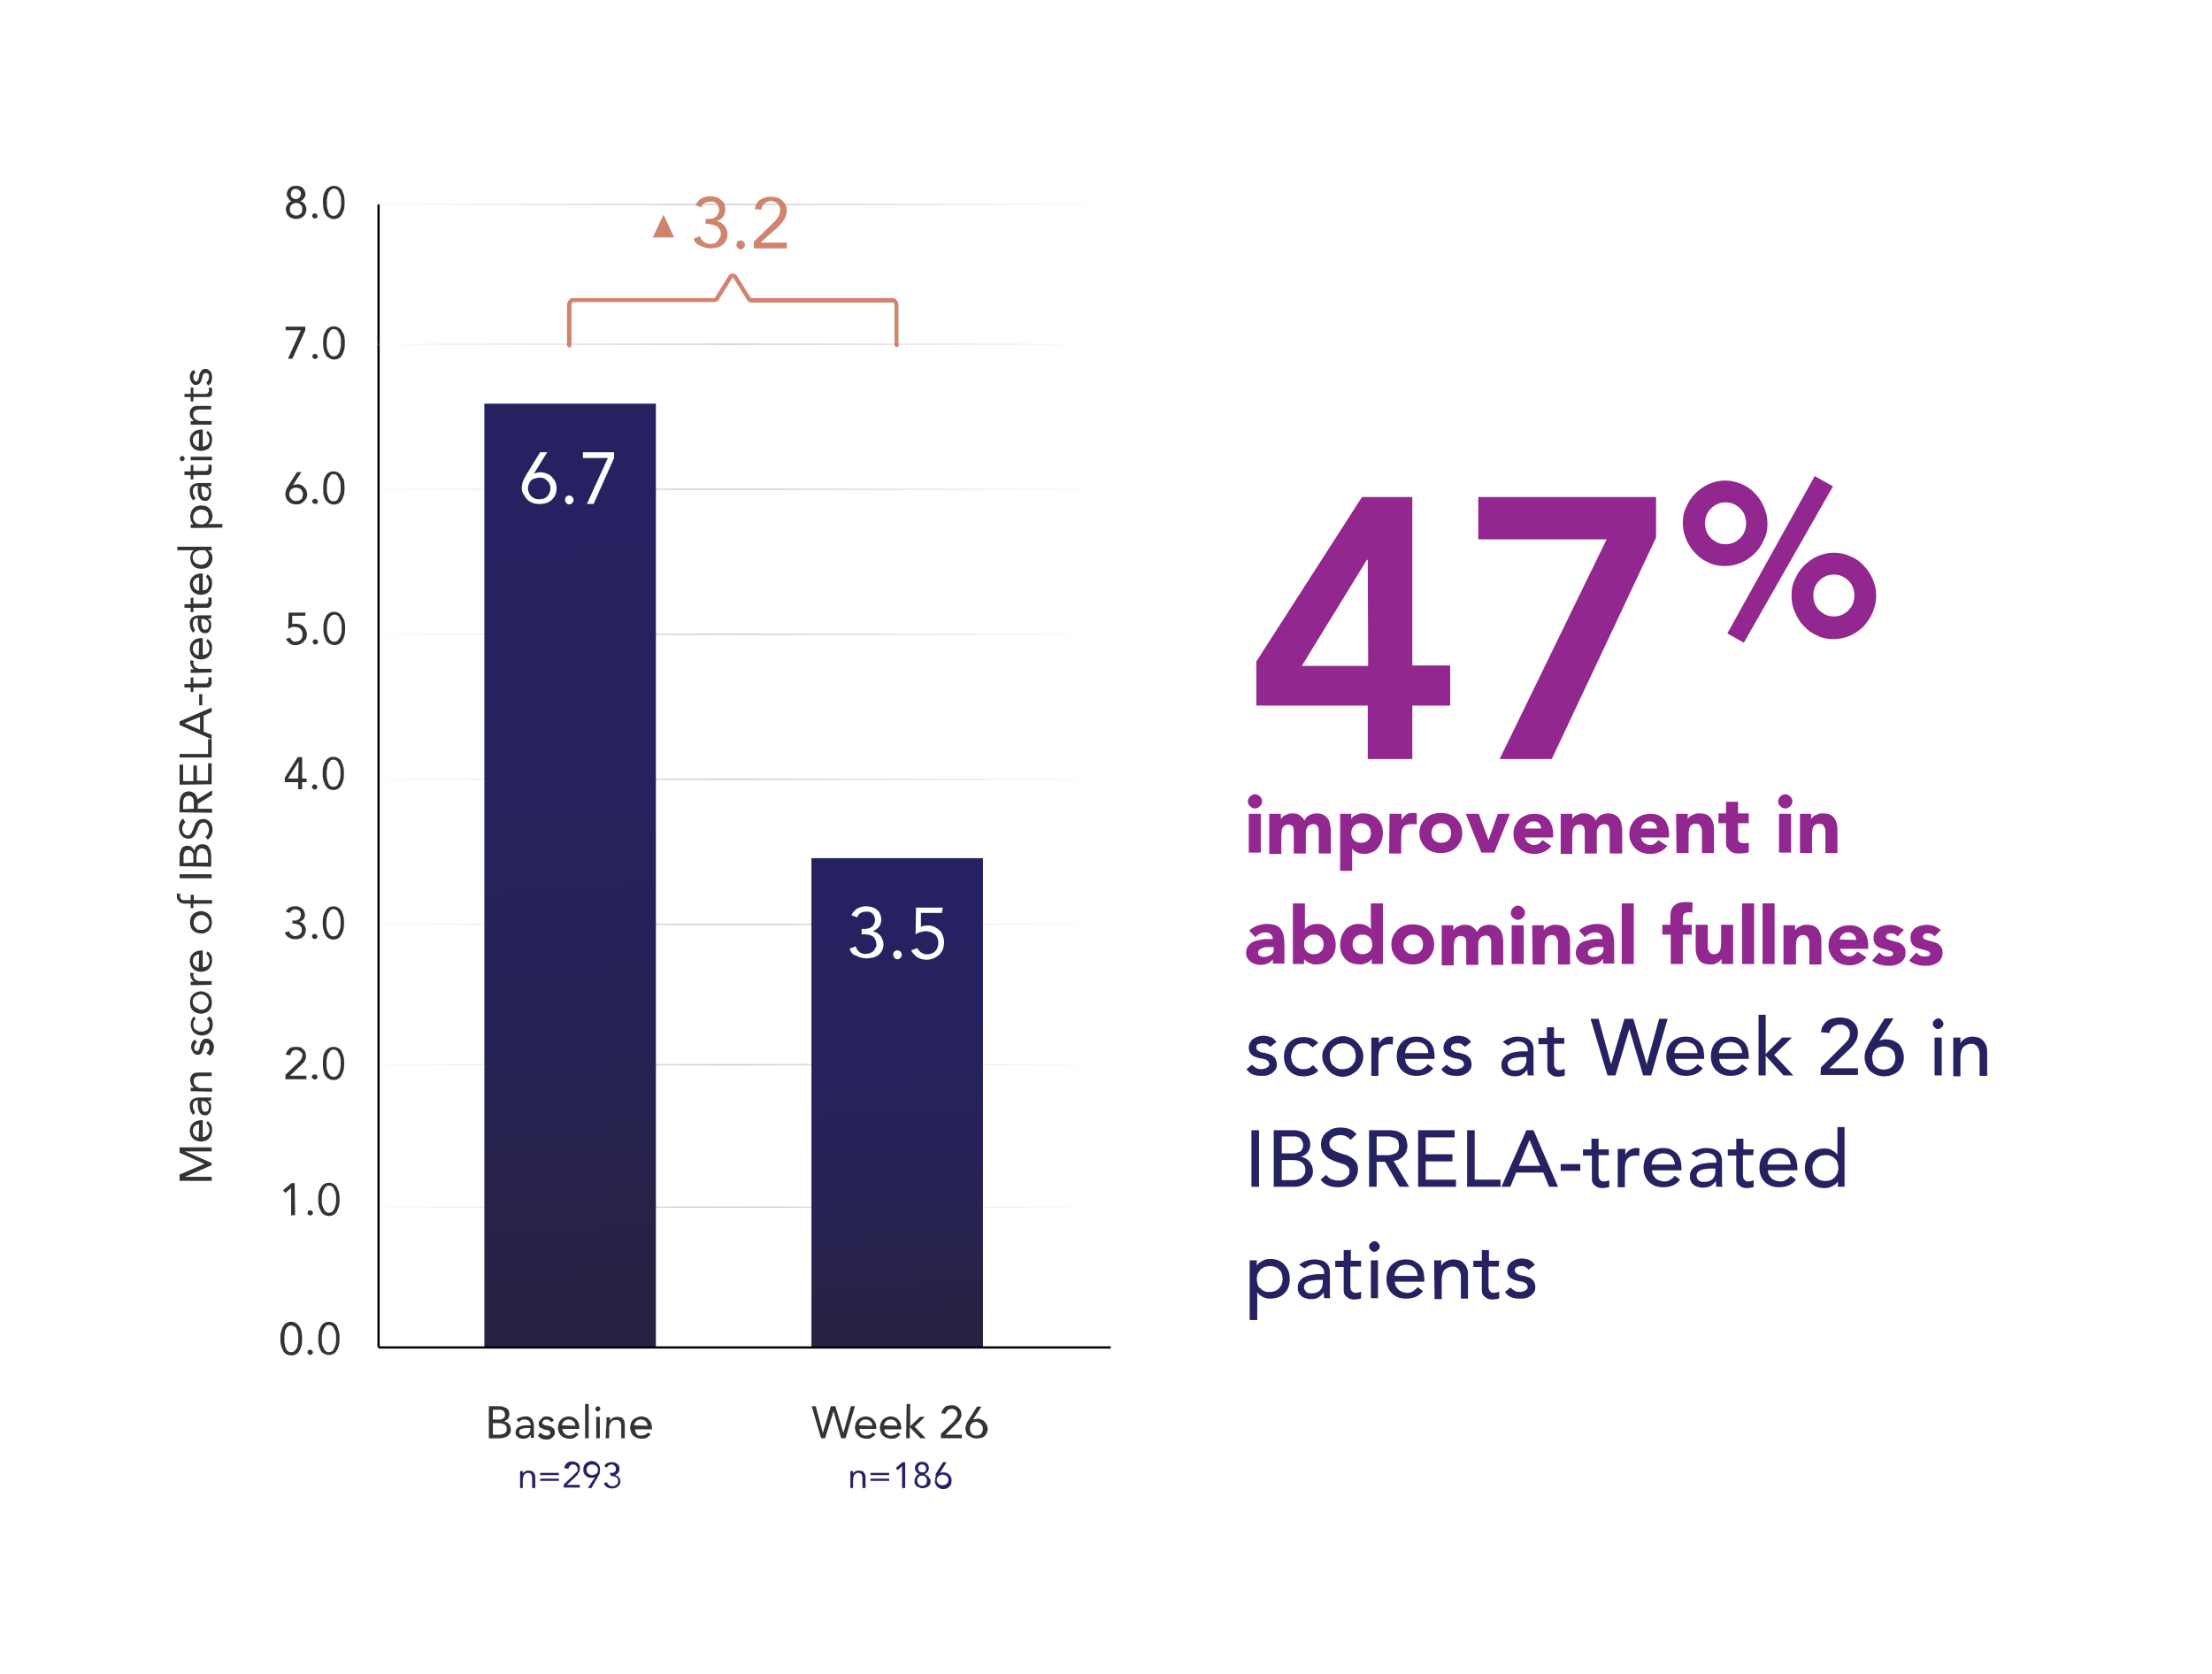 <?xml version="1.0" encoding="utf-8"?>
<!-- Generator: Adobe Illustrator 26.1.0, SVG Export Plug-In . SVG Version: 6.00 Build 0)  -->
<svg version="1.1" id="Layer_1" xmlns="http://www.w3.org/2000/svg" xmlns:xlink="http://www.w3.org/1999/xlink" x="0px" y="0px"
	 viewBox="0 0 496.4 375.7" style="enable-background:new 0 0 496.4 375.7;" xml:space="preserve">
<rect x="0" y="0" width="496.4" height="375.7" fill="#808080" stroke="none"/>
<style type="text/css">
	.st0{fill:#FFFFFF;}
	.st1{opacity:0.2;}
	.st2{fill:url(#Rectangle_35045_00000060003943312811601500000015821297644842811324_);}
	.st3{fill:url(#Rectangle_35046_00000178905486399802077140000014221401347024708242_);}
	.st4{fill:url(#Rectangle_35047_00000018206099727359785770000012522539952642646678_);}
	.st5{fill:url(#Rectangle_35048_00000090264136109585808480000011767581312508997816_);}
	.st6{fill:url(#Rectangle_35049_00000071524422820662175420000010876422452317881986_);}
	.st7{fill:url(#Rectangle_35050_00000163794605313733298920000008760252388540680115_);}
	.st8{fill:url(#Rectangle_35051_00000038410182095613909550000017215094638786422974_);}
	.st9{fill:url(#Rectangle_35052_00000015348682811077638500000003339609271784693391_);}
	.st10{fill:url(#Rectangle_35055_00000134959050681813236010000003313063276342810768_);}
	.st11{fill:url(#Rectangle_35056_00000038385570670734956120000003524975803409061002_);}
	.st12{fill:#333333;}
	.st13{fill:none;}
	.st14{fill:#D0846D;}
	.st15{fill:#CE836D;}
	.st16{fill:#262262;}
	.st17{enable-background:new    ;}
	.st18{fill:#92278F;}
</style>
<g id="chart-2" transform="translate(-293.115 -119.709)">
	<g transform="matrix(1, 0, 0, 1, 293.12, 119.71)">
		<path id="Path_193452-2" class="st0" d="M0,0h496.4v375.7H0V0z"/>
	</g>
	<g id="Ibsrela_48-Percent_Abdominal_v3" transform="translate(460.083 327.049)">
		<g id="Group_115649" transform="translate(-104.773 -146.155)">
			<g id="live_text_copy">
				<g id="Group_115608" transform="translate(41.379 229.06)" class="st1">
					
						<linearGradient id="Rectangle_35045_00000039828381170897472920000014155539196671572885_" gradientUnits="userSpaceOnUse" x1="-1597.471" y1="2571.641" x2="-1596.471" y2="2571.641" gradientTransform="matrix(168.167 0 0 0.254 268619.375 -672.548)">
						<stop  offset="0" style="stop-color:#FFFFFF"/>
						<stop  offset="0.5" style="stop-color:#000000"/>
						<stop  offset="1" style="stop-color:#FFFFFF"/>
					</linearGradient>
					
						<rect id="Rectangle_35045" x="-22.5" y="-19.5" style="fill:url(#Rectangle_35045_00000039828381170897472920000014155539196671572885_);" width="168.2" height="0.3"/>
				</g>
				<g id="Group_115609" transform="translate(41.379 197.115)" class="st1">
					
						<linearGradient id="Rectangle_35046_00000109745977034954246770000013604410767038571663_" gradientUnits="userSpaceOnUse" x1="-1597.471" y1="2571.641" x2="-1596.471" y2="2571.641" gradientTransform="matrix(168.167 0 0 0.254 268619.375 -672.548)">
						<stop  offset="0" style="stop-color:#FFFFFF"/>
						<stop  offset="0.5" style="stop-color:#000000"/>
						<stop  offset="1" style="stop-color:#FFFFFF"/>
					</linearGradient>
					
						<rect id="Rectangle_35046" x="-22.5" y="-19.5" style="fill:url(#Rectangle_35046_00000109745977034954246770000013604410767038571663_);" width="168.2" height="0.3"/>
				</g>
				<g id="Group_115610" transform="translate(41.379 165.589)" class="st1">
					
						<linearGradient id="Rectangle_35047_00000147926994544359295330000017916641983342741636_" gradientUnits="userSpaceOnUse" x1="-1597.471" y1="2571.641" x2="-1596.471" y2="2571.641" gradientTransform="matrix(168.167 0 0 0.254 268619.375 -672.548)">
						<stop  offset="0" style="stop-color:#FFFFFF"/>
						<stop  offset="0.5" style="stop-color:#000000"/>
						<stop  offset="1" style="stop-color:#FFFFFF"/>
					</linearGradient>
					
						<rect id="Rectangle_35047" x="-22.5" y="-19.5" style="fill:url(#Rectangle_35047_00000147926994544359295330000017916641983342741636_);" width="168.2" height="0.3"/>
				</g>
				
					<linearGradient id="Rectangle_35048_00000145743730883085245460000004494284862478115714_" gradientUnits="userSpaceOnUse" x1="-1486.664" y1="-13.47" x2="-1486.647" y2="-12.517" gradientTransform="matrix(38.5 0 0 109.775 57375.383 1614.163)">
					<stop  offset="0" style="stop-color:#262262"/>
					<stop  offset="0.378" style="stop-color:#26225E"/>
					<stop  offset="0.681" style="stop-color:#262254"/>
					<stop  offset="0.958" style="stop-color:#262243"/>
					<stop  offset="0.996" style="stop-color:#262241"/>
				</linearGradient>
				
					<rect id="Rectangle_35048" x="119.9" y="131.4" style="fill:url(#Rectangle_35048_00000145743730883085245460000004494284862478115714_);" width="38.5" height="109.8"/>
				<g id="Group_115611" transform="translate(41.165 133.046)" class="st1">
					
						<linearGradient id="Rectangle_35049_00000160895118914073704310000004858675461903554989_" gradientUnits="userSpaceOnUse" x1="-1597.053" y1="2571.641" x2="-1596.053" y2="2571.641" gradientTransform="matrix(168.38 0 0 0.254 268889.281 -672.548)">
						<stop  offset="0" style="stop-color:#FFFFFF"/>
						<stop  offset="0.5" style="stop-color:#000000"/>
						<stop  offset="1" style="stop-color:#FFFFFF"/>
					</linearGradient>
					
						<rect id="Rectangle_35049" x="-22.5" y="-19.5" style="fill:url(#Rectangle_35049_00000160895118914073704310000004858675461903554989_);" width="168.4" height="0.3"/>
				</g>
				<g id="Group_115612" transform="translate(41.165 100.504)" class="st1">
					
						<linearGradient id="Rectangle_35050_00000153707709459164910970000012342689958244760218_" gradientUnits="userSpaceOnUse" x1="-1597.053" y1="2571.641" x2="-1596.053" y2="2571.641" gradientTransform="matrix(168.38 0 0 0.254 268889.281 -672.548)">
						<stop  offset="0" style="stop-color:#FFFFFF"/>
						<stop  offset="0.5" style="stop-color:#000000"/>
						<stop  offset="1" style="stop-color:#FFFFFF"/>
					</linearGradient>
					
						<rect id="Rectangle_35050" x="-22.5" y="-19.5" style="fill:url(#Rectangle_35050_00000153707709459164910970000012342689958244760218_);" width="168.4" height="0.3"/>
				</g>
				<g id="Group_115613" transform="translate(41.165 67.961)" class="st1">
					
						<linearGradient id="Rectangle_35051_00000154406038336054931650000015299553458596852636_" gradientUnits="userSpaceOnUse" x1="-1597.053" y1="2571.641" x2="-1596.053" y2="2571.641" gradientTransform="matrix(168.38 0 0 0.254 268889.281 -672.548)">
						<stop  offset="0" style="stop-color:#FFFFFF"/>
						<stop  offset="0.5" style="stop-color:#000000"/>
						<stop  offset="1" style="stop-color:#FFFFFF"/>
					</linearGradient>
					
						<rect id="Rectangle_35051" x="-22.5" y="-19.5" style="fill:url(#Rectangle_35051_00000154406038336054931650000015299553458596852636_);" width="168.4" height="0.3"/>
				</g>
				
					<linearGradient id="Rectangle_35052_00000027571031691377828140000016121173962777935772_" gradientUnits="userSpaceOnUse" x1="-1486.66" y1="-16.376" x2="-1486.648" y2="-15.408" gradientTransform="matrix(38.5 0 0 211.855 57301.91 3502.741)">
					<stop  offset="0" style="stop-color:#262262"/>
					<stop  offset="0.378" style="stop-color:#26225E"/>
					<stop  offset="0.681" style="stop-color:#262254"/>
					<stop  offset="0.958" style="stop-color:#262243"/>
					<stop  offset="0.996" style="stop-color:#262241"/>
				</linearGradient>
				
					<rect id="Rectangle_35052" x="46.5" y="29.4" style="fill:url(#Rectangle_35052_00000027571031691377828140000016121173962777935772_);" width="38.5" height="211.9"/>
				<g id="Group_115614" transform="translate(45.004 4.163)">
					<rect id="Rectangle_35053" x="-22.5" y="-19.5" width="0.5" height="256.5"/>
				</g>
				<g id="Group_115615" transform="translate(45.258 260.459)">
					<rect id="Rectangle_35054" x="-22.5" y="-19.5" width="164.3" height="0.5"/>
				</g>
				<g id="Group_115616" transform="translate(41.165 35.419)" class="st1">
					
						<linearGradient id="Rectangle_35055_00000096773944355952710870000007301735448788481670_" gradientUnits="userSpaceOnUse" x1="-1597.053" y1="2571.641" x2="-1596.053" y2="2571.641" gradientTransform="matrix(168.38 0 0 0.254 268889.281 -672.548)">
						<stop  offset="0" style="stop-color:#FFFFFF"/>
						<stop  offset="0.5" style="stop-color:#000000"/>
						<stop  offset="1" style="stop-color:#FFFFFF"/>
					</linearGradient>
					
						<rect id="Rectangle_35055" x="-22.5" y="-19.5" style="fill:url(#Rectangle_35055_00000096773944355952710870000007301735448788481670_);" width="168.4" height="0.3"/>
				</g>
				<g id="Group_115617" transform="translate(41.165 4.036)" class="st1">
					
						<linearGradient id="Rectangle_35056_00000032624587721115785930000015370291295785045945_" gradientUnits="userSpaceOnUse" x1="-1597.053" y1="2571.641" x2="-1596.053" y2="2571.641" gradientTransform="matrix(168.38 0 0 0.254 268889.281 -672.548)">
						<stop  offset="0" style="stop-color:#FFFFFF"/>
						<stop  offset="0.5" style="stop-color:#000000"/>
						<stop  offset="1" style="stop-color:#FFFFFF"/>
					</linearGradient>
					
						<rect id="Rectangle_35056" x="-22.5" y="-19.5" style="fill:url(#Rectangle_35056_00000032624587721115785930000015370291295785045945_);" width="168.4" height="0.3"/>
				</g>
				<g id="Group_115619" transform="translate(24.349 64.068)">
					<g id="Group_115618">
						<path id="Path_328615" class="st12" d="M-20.8-16.4L-20.8-16.4c0.1,0,0.3-0.1,0.5-0.1c0.2,0,0.3,0,0.5-0.1
							c0.3,0,0.6,0.1,0.9,0.2c0.2,0.1,0.4,0.3,0.6,0.5c0.2,0.2,0.4,0.4,0.5,0.7c0.1,0.3,0.2,0.6,0.2,0.9s-0.1,0.6-0.2,0.9
							c-0.2,0.3-0.4,0.5-0.6,0.7c-0.2,0.2-0.5,0.4-0.7,0.5c-0.6,0.2-1.3,0.2-1.9,0c-0.3-0.1-0.6-0.3-0.8-0.5
							c-0.2-0.2-0.4-0.4-0.5-0.7c-0.1-0.3-0.2-0.6-0.2-0.9c0-0.4,0.1-0.7,0.2-1.1c0.1-0.3,0.3-0.6,0.5-0.9l1.9-3h1L-20.8-16.4z
							 M-20.1-15.8c-0.2,0-0.4,0-0.6,0.1c-0.4,0.1-0.7,0.4-0.8,0.8c-0.2,0.4-0.2,0.8,0,1.2c0.2,0.4,0.5,0.6,0.8,0.8
							c0.4,0.1,0.8,0.1,1.2,0c0.2-0.1,0.4-0.2,0.5-0.3c0.2-0.1,0.3-0.3,0.3-0.5c0.2-0.4,0.2-0.8,0-1.2c-0.1-0.4-0.4-0.7-0.8-0.8
							C-19.7-15.8-19.9-15.8-20.1-15.8L-20.1-15.8z"/>
						<path id="Path_328616" class="st12" d="M-15.8-13.3c0.3,0,0.6,0.3,0.6,0.6l0,0c0,0.2-0.1,0.3-0.2,0.4c-0.2,0.2-0.6,0.2-0.8,0
							l0,0c-0.2-0.1-0.3-0.3-0.3-0.4C-16.5-13.1-16.2-13.3-15.8-13.3C-15.9-13.3-15.9-13.3-15.8-13.3z"/>
						<path id="Path_328617" class="st12" d="M-14-15.8c0-0.4,0-0.9,0.1-1.3c0-0.4,0.1-0.8,0.3-1.1c0.2-0.4,0.4-0.7,0.7-0.9
							c0.7-0.5,1.7-0.5,2.4,0c0.3,0.2,0.6,0.5,0.7,0.9c0.3,0.3,0.5,0.7,0.5,1.2c0.1,0.8,0.1,1.7,0,2.5c-0.1,0.4-0.2,0.8-0.4,1.2
							s-0.4,0.7-0.7,0.9c-0.7,0.5-1.7,0.5-2.4,0c-0.3-0.2-0.6-0.5-0.8-0.9c-0.2-0.4-0.3-0.8-0.4-1.2C-14-14.9-14-15.4-14-15.8z
							 M-13.2-15.8c0,0.2,0,0.4,0,0.6c0,0.2,0,0.4,0.1,0.7c0,0.2,0.1,0.4,0.2,0.6c0,0.2,0.1,0.4,0.2,0.6s0.3,0.3,0.4,0.4
							c0.4,0.2,0.8,0.2,1.2,0c0.2-0.1,0.3-0.2,0.4-0.4c0.1-0.2,0.2-0.4,0.3-0.6s0.1-0.4,0.2-0.6c0-0.2,0.1-0.4,0.1-0.7
							c0-0.2,0-0.4,0-0.6c0-0.2,0-0.4,0-0.6c0-0.2,0-0.4-0.1-0.7c0-0.2-0.1-0.4-0.2-0.6c-0.1-0.2-0.2-0.4-0.3-0.6s-0.3-0.3-0.4-0.4
							c-0.4-0.2-0.8-0.2-1.2,0c-0.1,0.2-0.2,0.3-0.3,0.5c-0.2,0.1-0.3,0.3-0.3,0.5c-0.1,0.2-0.2,0.5-0.2,0.7c0,0.2-0.1,0.4-0.1,0.7
							C-13.2-16.1-13.2-16-13.2-15.8z"/>
					</g>
				</g>
				<g id="Group_115621" transform="translate(24.482 95.594)">
					<g id="Group_115620">
						<path id="Path_328618" class="st12" d="M-18.2-18.6h-2.9v1.9c0.1-0.1,0.3-0.1,0.5-0.1c0.2,0,0.3,0,0.5,0
							c0.3,0,0.6,0.1,0.9,0.2c0.2,0.1,0.5,0.2,0.7,0.5c0.2,0.2,0.4,0.5,0.5,0.8s0.2,0.6,0.2,0.9s-0.1,0.7-0.2,1
							c-0.2,0.2-0.4,0.5-0.6,0.7c-0.2,0.2-0.5,0.4-0.8,0.5c-0.3,0.1-0.6,0.2-1,0.2c-0.5,0-0.9-0.1-1.3-0.4c-0.3-0.3-0.6-0.6-0.8-1
							l0.9-0.3c0.1,0.3,0.3,0.5,0.5,0.7c0.2,0.2,0.5,0.3,0.8,0.2c0.2,0,0.4,0,0.6-0.1c0.2-0.1,0.4-0.2,0.5-0.3
							c0.1-0.2,0.3-0.3,0.3-0.5c0.1-0.2,0.1-0.4,0.1-0.7c0-0.2,0-0.5-0.1-0.7c-0.1-0.2-0.2-0.4-0.4-0.6c-0.1-0.1-0.3-0.2-0.5-0.3
							c-0.3,0-0.5-0.1-0.7-0.1c-0.3,0-0.5,0-0.8,0.1c-0.2,0.1-0.5,0.2-0.7,0.4l0.1-3.7h3.8L-18.2-18.6z"/>
						<path id="Path_328619" class="st12" d="M-15.9-13.3c0.3,0,0.6,0.3,0.6,0.6l0,0c0,0.2-0.1,0.3-0.2,0.4c-0.2,0.2-0.6,0.2-0.8,0
							l0,0c-0.2-0.1-0.2-0.3-0.2-0.4C-16.5-13.1-16.3-13.3-15.9-13.3L-15.9-13.3z"/>
						<path id="Path_328620" class="st12" d="M-14.1-15.8c0-0.4,0-0.9,0.1-1.3c0.1-0.4,0.2-0.8,0.4-1.1c0.1-0.4,0.4-0.7,0.7-0.9
							c0.7-0.5,1.7-0.5,2.4,0c0.3,0.2,0.6,0.5,0.7,0.9c0.3,0.3,0.4,0.7,0.5,1.2c0.1,0.8,0.1,1.7,0,2.5c-0.1,0.4-0.2,0.8-0.4,1.2
							s-0.4,0.7-0.7,0.9c-0.7,0.5-1.7,0.5-2.4,0c-0.4-0.2-0.7-0.5-0.8-0.9c-0.2-0.4-0.3-0.8-0.4-1.2C-14.1-14.9-14.1-15.4-14.1-15.8
							z M-13.3-15.8c0,0.2,0,0.4,0,0.6c0,0.2,0,0.4,0.1,0.7c0,0.2,0.1,0.4,0.2,0.6c0.1,0.2,0.2,0.4,0.3,0.6s0.3,0.3,0.4,0.4
							c0.4,0.2,0.8,0.2,1.2,0c0.2-0.1,0.3-0.2,0.4-0.4c0.2-0.2,0.3-0.4,0.4-0.6c0.1-0.2,0.1-0.4,0.2-0.6c0-0.2,0.1-0.4,0.1-0.7
							c0-0.2,0-0.4,0-0.6c0-0.2,0-0.4,0-0.6c0-0.2,0-0.4-0.1-0.7c0-0.2-0.1-0.4-0.2-0.6c-0.1-0.2-0.2-0.4-0.3-0.6s-0.3-0.3-0.4-0.4
							c-0.4-0.2-0.8-0.2-1.2,0c-0.2,0.2-0.4,0.3-0.5,0.5c-0.1,0.1-0.2,0.3-0.3,0.5c-0.1,0.2-0.1,0.5-0.2,0.7c0,0.2-0.1,0.4-0.1,0.7
							C-13.3-16.1-13.3-16-13.3-15.8z"/>
					</g>
				</g>
				<g id="Group_115623" transform="translate(24.216 128.136)">
					<g id="Group_115622">
						<path id="Path_328621" class="st12" d="M-18.6-14.6h1v0.8h-1v1.6h-0.9v-1.6h-3v-1l2.9-4.6h1V-14.6z M-19.4-18.4L-19.4-18.4
							l-2.4,3.8h2.3L-19.4-18.4z"/>
						<path id="Path_328622" class="st12" d="M-15.8-13.3c0.3,0,0.6,0.3,0.6,0.6l0,0c0,0.2-0.1,0.3-0.2,0.4c-0.2,0.2-0.6,0.2-0.8,0
							l0,0c-0.1-0.1-0.2-0.3-0.2-0.4C-16.4-13.1-16.1-13.3-15.8-13.3L-15.8-13.3z"/>
						<path id="Path_328623" class="st12" d="M-14-15.8c0-0.4,0-0.9,0.1-1.3c0.1-0.4,0.2-0.8,0.4-1.1c0.2-0.4,0.4-0.7,0.7-0.9
							c0.7-0.5,1.7-0.5,2.4,0c0.3,0.2,0.6,0.5,0.7,0.9c0.2,0.4,0.3,0.8,0.4,1.2c0.1,0.8,0.1,1.7,0,2.5c-0.1,0.4-0.2,0.8-0.4,1.2
							c-0.2,0.4-0.4,0.7-0.7,0.9c-0.7,0.5-1.7,0.5-2.4,0c-0.3-0.2-0.5-0.5-0.7-0.9c-0.2-0.4-0.3-0.8-0.4-1.2
							C-14-14.9-14-15.4-14-15.8z M-13.1-15.8c0,0.2,0,0.4,0,0.6s0,0.4,0.1,0.7c0,0.2,0.1,0.4,0.2,0.6c0,0.2,0.1,0.4,0.2,0.6
							c0.1,0.2,0.3,0.3,0.4,0.4c0.4,0.2,0.8,0.2,1.2,0c0.2-0.1,0.3-0.2,0.4-0.4c0.1-0.2,0.2-0.4,0.3-0.6s0.1-0.4,0.2-0.6
							c0-0.2,0.1-0.4,0.1-0.7c0-0.2,0-0.4,0-0.6c0-0.2,0-0.4,0-0.6c0-0.2,0-0.4-0.1-0.7c0-0.2-0.1-0.4-0.2-0.6
							c-0.1-0.2-0.2-0.4-0.3-0.6s-0.3-0.3-0.4-0.4c-0.4-0.2-0.8-0.2-1.2,0c-0.1,0.2-0.3,0.3-0.4,0.5c-0.1,0.1-0.2,0.3-0.3,0.5
							c0,0.2-0.1,0.5-0.1,0.7c0,0.2-0.1,0.4-0.1,0.7C-13.1-16.1-13.1-16-13.1-15.8z"/>
					</g>
				</g>
				<g id="Group_115625" transform="translate(24.236 161.696)">
					<g id="Group_115624">
						<path id="Path_328624" class="st12" d="M-20.8-16.3h0.3c0.2,0,0.4,0,0.6,0c0.1-0.1,0.3-0.2,0.4-0.2c0.2-0.1,0.3-0.2,0.4-0.4
							c0.1-0.2,0.2-0.4,0.2-0.7c0-0.3-0.1-0.6-0.3-0.9c-0.3-0.2-0.6-0.3-0.9-0.3c-0.3,0-0.6,0.1-0.8,0.2c-0.3,0.2-0.4,0.4-0.5,0.6
							l-0.9-0.3c0.2-0.4,0.5-0.7,0.8-0.9c0.4-0.2,0.9-0.3,1.3-0.3c0.3,0,0.6,0,0.8,0.1c0.2,0.1,0.5,0.2,0.7,0.4
							c0.2,0.1,0.4,0.3,0.5,0.6c0.1,0.3,0.2,0.5,0.2,0.8c0,0.4-0.1,0.7-0.3,1c-0.3,0.3-0.6,0.5-1,0.6l0,0c0.2,0,0.4,0.1,0.6,0.2
							c0.2,0.2,0.4,0.3,0.5,0.5c0.1,0.2,0.2,0.3,0.3,0.5s0.1,0.4,0.1,0.6c0,0.3-0.1,0.6-0.2,0.9s-0.3,0.5-0.5,0.7
							c-0.2,0.2-0.5,0.3-0.8,0.4c-0.3,0.1-0.6,0.1-0.9,0.1c-0.5,0-1-0.1-1.4-0.4c-0.4-0.2-0.8-0.6-0.9-1.1l0.9-0.3
							c0.3,0.8,1.1,1.3,1.9,1h0.1c0.2-0.1,0.3-0.2,0.5-0.3c0.1-0.1,0.2-0.3,0.3-0.4c0.1-0.2,0.1-0.4,0.1-0.6s0-0.5-0.2-0.7
							c-0.1-0.1-0.2-0.3-0.4-0.4c-0.2-0.1-0.4-0.2-0.6-0.2c-0.2-0.1-0.4-0.1-0.6-0.1h-0.3V-16.3z"/>
						<path id="Path_328625" class="st12" d="M-15.8-13.3c0.3,0,0.6,0.3,0.6,0.6l0,0c0,0.2-0.1,0.3-0.2,0.4c-0.2,0.2-0.6,0.2-0.8,0
							l0,0c-0.2-0.1-0.2-0.3-0.2-0.4C-16.4-13.1-16.2-13.3-15.8-13.3L-15.8-13.3z"/>
						<path id="Path_328626" class="st12" d="M-14-15.8c0-0.4,0-0.9,0.1-1.3c0.1-0.4,0.2-0.8,0.4-1.1c0.2-0.4,0.4-0.7,0.7-0.9
							c0.7-0.5,1.7-0.5,2.4,0c0.3,0.2,0.6,0.5,0.7,0.9c0.2,0.4,0.3,0.8,0.4,1.2c0.1,0.8,0.1,1.7,0,2.5c-0.1,0.4-0.2,0.8-0.4,1.2
							c-0.2,0.4-0.4,0.7-0.7,0.9c-0.7,0.5-1.7,0.5-2.4,0c-0.3-0.2-0.6-0.5-0.7-0.9c-0.2-0.4-0.3-0.8-0.4-1.2
							C-14-14.9-14-15.4-14-15.8z M-13.2-15.8c0,0.2,0,0.4,0,0.6s0,0.4,0.1,0.7c0,0.2,0.1,0.4,0.2,0.6s0.2,0.4,0.3,0.6
							c0.1,0.2,0.3,0.3,0.4,0.4c0.4,0.2,0.8,0.2,1.2,0c0.2-0.1,0.3-0.2,0.4-0.4c0.1-0.2,0.2-0.4,0.3-0.6s0.1-0.4,0.2-0.6
							c0-0.2,0.1-0.4,0.1-0.7c0-0.2,0-0.4,0-0.6s0-0.4,0-0.6c0-0.2,0-0.4-0.1-0.7c0-0.2-0.1-0.4-0.2-0.6c-0.1-0.2-0.2-0.4-0.3-0.6
							c-0.1-0.2-0.3-0.3-0.4-0.4c-0.4-0.2-0.8-0.2-1.2,0c-0.1,0.2-0.3,0.3-0.4,0.5c-0.1,0.1-0.2,0.3-0.3,0.5
							c-0.1,0.2-0.1,0.5-0.2,0.7c0,0.2-0.1,0.4-0.1,0.7C-13.1-16.1-13.2-16-13.2-15.8z"/>
					</g>
				</g>
				<g id="Group_115627" transform="translate(24.367 193.221)">
					<g id="Group_115626">
						<path id="Path_328627" class="st12" d="M-22.5-13.2l2.7-2.6c0.2-0.2,0.3-0.3,0.5-0.5c0.1-0.1,0.2-0.2,0.3-0.4
							c0.1-0.1,0.1-0.3,0.2-0.4c0-0.2,0.1-0.3,0.1-0.5c0-0.2,0-0.3-0.1-0.5c-0.1-0.1-0.2-0.2-0.3-0.3c-0.2-0.1-0.3-0.2-0.5-0.3
							c-0.1,0-0.3-0.1-0.5-0.1c-0.3,0-0.6,0.1-0.9,0.3c-0.2,0.3-0.4,0.6-0.4,0.9l-1-0.1c0-0.3,0.1-0.5,0.3-0.8
							c0.1-0.2,0.3-0.4,0.5-0.6c0.2-0.2,0.4-0.3,0.7-0.3c0.5-0.1,1.1-0.1,1.6,0c0.3,0.1,0.5,0.2,0.7,0.4c0.2,0.2,0.4,0.4,0.5,0.6
							c0.1,0.3,0.2,0.6,0.2,0.9c0,0.3,0,0.5-0.1,0.8c-0.1,0.2-0.2,0.4-0.3,0.6c-0.2,0.2-0.3,0.3-0.5,0.5c-0.1,0.2-0.3,0.4-0.5,0.5
							l-2.2,2.1l0,0h3.7v0.8h-4.7V-13.2z"/>
						<path id="Path_328628" class="st12" d="M-15.9-13.3c0.3,0,0.6,0.3,0.6,0.6l0,0c0,0.2-0.1,0.3-0.2,0.4c-0.2,0.2-0.6,0.2-0.8,0
							l0,0c-0.2-0.1-0.3-0.3-0.3-0.4C-16.6-13.1-16.3-13.3-15.9-13.3L-15.9-13.3z"/>
						<path id="Path_328629" class="st12" d="M-14.1-15.8c0-0.4,0-0.9,0.1-1.3c0-0.4,0.1-0.8,0.3-1.1c0.2-0.4,0.5-0.7,0.8-0.9
							c0.7-0.5,1.7-0.5,2.4,0c0.3,0.2,0.6,0.5,0.7,0.9c0.2,0.4,0.3,0.8,0.4,1.2c0.1,0.8,0.1,1.7,0,2.5c-0.1,0.4-0.2,0.8-0.4,1.2
							s-0.4,0.7-0.7,0.9c-0.7,0.5-1.7,0.5-2.4,0c-0.3-0.2-0.6-0.5-0.8-0.9c-0.1-0.4-0.3-0.8-0.3-1.2C-14.1-14.9-14.1-15.4-14.1-15.8
							z M-13.3-15.8c0,0.2,0,0.4,0,0.6c0,0.2,0,0.4,0.1,0.7c0,0.2,0.1,0.4,0.2,0.6c0,0.2,0.1,0.4,0.3,0.6c0.1,0.2,0.3,0.3,0.4,0.4
							c0.4,0.2,0.8,0.2,1.2,0c0.2-0.1,0.3-0.2,0.4-0.4c0.2-0.2,0.3-0.4,0.3-0.6c0.1-0.2,0.1-0.4,0.2-0.6c0-0.2,0.1-0.4,0.1-0.7
							c0-0.2,0-0.4,0-0.6c0-0.2,0-0.4,0-0.6c0-0.2,0-0.4-0.1-0.7c0-0.2-0.1-0.4-0.2-0.6c-0.1-0.2-0.2-0.4-0.3-0.6
							c-0.1-0.2-0.3-0.3-0.4-0.4c-0.4-0.2-0.8-0.2-1.2,0c-0.2,0.2-0.3,0.3-0.4,0.5c-0.2,0.1-0.3,0.3-0.3,0.5
							c-0.1,0.2-0.2,0.5-0.2,0.7c0,0.2-0.1,0.4-0.1,0.7C-13.3-16.1-13.3-16-13.3-15.8z"/>
					</g>
				</g>
				<g id="Group_115629" transform="translate(23.829 223.73)">
					<g id="Group_115628">
						<path id="Path_328630" class="st12" d="M-19.8-12.2h-0.9v-6.1l0,0l-1.3,1.1l-0.5-0.6l1.9-1.6h0.7L-19.8-12.2z"/>
						<path id="Path_328631" class="st12" d="M-16.4-13.3c0.3,0,0.6,0.3,0.6,0.6l0,0c0,0.2-0.1,0.3-0.2,0.4c-0.2,0.2-0.6,0.2-0.8,0
							l0,0c-0.2-0.1-0.2-0.3-0.2-0.4C-17-13.1-16.8-13.3-16.4-13.3L-16.4-13.3z"/>
						<path id="Path_328632" class="st12" d="M-14.6-15.8c0-0.4,0-0.9,0.1-1.3c0-0.4,0.2-0.8,0.4-1.1c0.2-0.4,0.4-0.7,0.7-0.9
							c0.7-0.5,1.7-0.5,2.4,0c0.3,0.2,0.6,0.5,0.7,0.9c0.2,0.4,0.3,0.8,0.4,1.2c0.1,0.8,0.1,1.7,0,2.5c-0.1,0.4-0.2,0.8-0.4,1.2
							s-0.4,0.7-0.7,0.9c-0.7,0.5-1.7,0.5-2.4,0c-0.3-0.2-0.6-0.5-0.7-0.9c-0.2-0.4-0.4-0.8-0.4-1.2C-14.6-14.9-14.6-15.4-14.6-15.8
							z M-13.8-15.8c0,0.2,0,0.4,0,0.6c0,0.2,0,0.4,0.1,0.7c0,0.2,0.1,0.4,0.2,0.6c0.1,0.2,0.2,0.4,0.3,0.6s0.3,0.3,0.4,0.4
							c0.4,0.2,0.8,0.2,1.2,0c0.2-0.1,0.3-0.2,0.4-0.4c0.1-0.2,0.2-0.4,0.3-0.6s0.1-0.4,0.2-0.6c0-0.2,0.1-0.4,0.1-0.7
							c0-0.2,0-0.4,0-0.6c0-0.2,0-0.4,0-0.6c0-0.2,0-0.4-0.1-0.7c0-0.2-0.1-0.4-0.2-0.6c-0.1-0.2-0.2-0.4-0.3-0.6s-0.3-0.3-0.4-0.4
							c-0.4-0.2-0.8-0.2-1.2,0c-0.2,0.2-0.3,0.3-0.4,0.5c-0.1,0.1-0.2,0.3-0.3,0.5c-0.1,0.2-0.1,0.5-0.2,0.7c0,0.2-0.1,0.4-0.1,0.7
							C-13.8-16.1-13.8-16-13.8-15.8z"/>
					</g>
				</g>
				<g id="Group_115631" transform="translate(23.228 255.018)">
					<g id="Group_115630">
						<path id="Path_328633" class="st12" d="M-22.5-15.8c0-0.4,0-0.9,0.1-1.3c0.1-0.4,0.2-0.8,0.4-1.2c0.2-0.4,0.4-0.7,0.7-0.9
							c0.7-0.5,1.7-0.5,2.4,0c0.4,0.3,0.6,0.6,0.8,0.9c0.2,0.4,0.3,0.8,0.4,1.3c0.1,0.8,0.1,1.7,0,2.5c-0.1,0.4-0.2,0.8-0.4,1.2
							c-0.2,0.4-0.4,0.7-0.7,0.9c-0.8,0.5-1.7,0.5-2.5,0c-0.3-0.2-0.5-0.5-0.7-0.9c-0.2-0.4-0.3-0.8-0.4-1.2
							C-22.5-14.9-22.5-15.4-22.5-15.8z M-21.6-15.8c0,0.2,0,0.4,0,0.6s0,0.4,0.1,0.7c0,0.2,0,0.4,0.1,0.6c0.1,0.2,0.2,0.4,0.3,0.6
							s0.3,0.3,0.4,0.4c0.4,0.2,0.8,0.2,1.2,0c0.2-0.1,0.3-0.2,0.4-0.4c0.2-0.2,0.3-0.4,0.4-0.6c0-0.2,0.1-0.4,0.1-0.6
							c0.1-0.2,0.1-0.5,0.1-0.7s0-0.4,0-0.6s0-0.4,0-0.6c0-0.2,0-0.4-0.1-0.7c0-0.2-0.1-0.4-0.2-0.6c0-0.2-0.1-0.4-0.2-0.5
							c-0.1-0.2-0.3-0.3-0.5-0.4c-0.4-0.2-0.8-0.2-1.2,0c-0.1,0.1-0.3,0.2-0.4,0.4c-0.1,0.1-0.2,0.3-0.3,0.5
							c-0.1,0.2-0.1,0.5-0.1,0.7c0,0.2-0.1,0.4-0.1,0.7C-21.6-16.1-21.6-16-21.6-15.8z"/>
						<path id="Path_328634" class="st12" d="M-15.8-13.3c0.3,0,0.6,0.3,0.6,0.6l0,0c0,0.2-0.1,0.3-0.2,0.4c-0.2,0.2-0.6,0.2-0.8,0
							l0,0c-0.2-0.1-0.2-0.3-0.2-0.4C-16.4-13.1-16.2-13.3-15.8-13.3L-15.8-13.3z"/>
						<path id="Path_328635" class="st12" d="M-14-15.8c0-0.4,0-0.9,0.1-1.3c0-0.4,0.2-0.8,0.4-1.2s0.4-0.7,0.7-0.9
							c0.7-0.5,1.7-0.5,2.4,0c0.3,0.2,0.6,0.5,0.7,0.9c0.2,0.4,0.3,0.8,0.4,1.2c0.1,0.8,0.1,1.7,0,2.5c-0.1,0.4-0.2,0.8-0.4,1.2
							c-0.2,0.4-0.4,0.7-0.7,0.9c-0.7,0.5-1.7,0.5-2.4,0c-0.3-0.1-0.6-0.4-0.7-0.8c-0.2-0.4-0.4-0.8-0.4-1.2
							C-14-14.9-14-15.4-14-15.8z M-13.2-15.8c0,0.2,0,0.4,0,0.6s0,0.4,0.1,0.7c0,0.2,0.1,0.4,0.2,0.6s0.2,0.4,0.3,0.6
							c0.1,0.2,0.3,0.3,0.4,0.4c0.4,0.2,0.8,0.2,1.2,0c0.2-0.1,0.3-0.2,0.4-0.4c0.1-0.2,0.2-0.4,0.3-0.6s0.1-0.4,0.2-0.6
							c0-0.2,0.1-0.4,0.1-0.7c0-0.2,0-0.4,0-0.6s0-0.4,0-0.6c0-0.2,0-0.4-0.1-0.7c0-0.2-0.1-0.4-0.2-0.6c-0.1-0.2-0.2-0.4-0.3-0.6
							c-0.1-0.2-0.3-0.3-0.4-0.4c-0.4-0.2-0.8-0.2-1.2,0c-0.2,0.2-0.3,0.3-0.4,0.5c-0.1,0.1-0.2,0.3-0.3,0.5
							c-0.1,0.2-0.1,0.5-0.2,0.7c0,0.2-0.1,0.4-0.1,0.7C-13.2-16.1-13.2-16-13.2-15.8z"/>
					</g>
				</g>
				<g id="Group_115633" transform="translate(24.419 31.526)">
					<g id="Group_115632">
						<path id="Path_328636" class="st12" d="M-18.1-18.6l-2.9,6.4h-1l2.9-6.4h-3.4v-0.8h4.4V-18.6z"/>
						<path id="Path_328637" class="st12" d="M-15.9-13.3c0.3,0,0.6,0.3,0.6,0.6l0,0c0,0.2-0.1,0.3-0.2,0.4c-0.2,0.2-0.6,0.2-0.8,0
							l0,0c-0.2-0.1-0.2-0.3-0.2-0.4C-16.5-13.1-16.3-13.3-15.9-13.3L-15.9-13.3z"/>
						<path id="Path_328638" class="st12" d="M-14.1-15.8c0-0.4,0-0.9,0.1-1.3c0-0.4,0.2-0.8,0.4-1.1c0.1-0.4,0.4-0.7,0.7-0.9
							c0.7-0.5,1.7-0.5,2.4,0c0.3,0.2,0.6,0.5,0.7,0.9c0.3,0.3,0.4,0.7,0.5,1.2c0.1,0.8,0.1,1.7,0,2.5c-0.1,0.4-0.2,0.8-0.4,1.2
							s-0.4,0.7-0.7,0.9c-0.7,0.5-1.7,0.5-2.4,0c-0.4-0.2-0.7-0.5-0.8-0.9c-0.2-0.4-0.4-0.8-0.4-1.2C-14.1-14.9-14.1-15.4-14.1-15.8
							z M-13.3-15.8c0,0.2,0,0.4,0,0.6c0,0.2,0,0.4,0.1,0.7c0,0.2,0.1,0.4,0.2,0.6c0.1,0.2,0.2,0.4,0.3,0.6s0.3,0.3,0.4,0.4
							c0.4,0.2,0.8,0.2,1.2,0c0.2-0.1,0.3-0.2,0.4-0.4c0.2-0.2,0.3-0.4,0.3-0.6c0.1-0.2,0.1-0.4,0.2-0.6c0-0.2,0.1-0.4,0.1-0.7
							c0-0.2,0-0.4,0-0.6c0-0.2,0-0.4,0-0.6c0-0.2,0-0.4-0.1-0.7c0-0.2-0.1-0.4-0.2-0.6c-0.1-0.2-0.2-0.4-0.3-0.6
							c-0.1-0.2-0.3-0.3-0.4-0.4c-0.4-0.2-0.8-0.2-1.2,0c-0.2,0.2-0.3,0.3-0.4,0.5c-0.1,0.1-0.2,0.3-0.3,0.5
							c-0.1,0.2-0.1,0.5-0.2,0.7c0,0.2-0.1,0.4-0.1,0.7C-13.3-16.1-13.3-16-13.3-15.8z"/>
					</g>
				</g>
				<g id="Group_115635" transform="translate(24.46)">
					<g id="Group_115634">
						<path id="Path_328639" class="st12" d="M-22.3-17.6c0-0.3,0.1-0.5,0.2-0.8c0.1-0.2,0.2-0.4,0.4-0.6c0.2-0.1,0.4-0.3,0.7-0.4
							c0.5-0.1,1.1-0.1,1.6,0c0.2,0.1,0.5,0.2,0.7,0.4c0.2,0.2,0.3,0.4,0.4,0.6c0.1,0.2,0.2,0.5,0.2,0.8c0,0.2,0,0.3-0.1,0.5
							c-0.1,0.2-0.2,0.3-0.3,0.5c-0.1,0.1-0.2,0.2-0.3,0.3c-0.2,0.1-0.3,0.2-0.5,0.3l0,0c0.2,0,0.4,0.1,0.6,0.2
							c0.1,0.1,0.3,0.3,0.4,0.4c0.1,0.2,0.2,0.4,0.3,0.6s0.1,0.4,0.1,0.6c0,0.3-0.1,0.6-0.2,0.9c-0.1,0.3-0.3,0.5-0.5,0.7
							c-0.2,0.2-0.4,0.3-0.7,0.4c-0.6,0.2-1.2,0.2-1.8,0c-0.3-0.1-0.5-0.2-0.7-0.4c-0.2-0.2-0.4-0.4-0.5-0.7
							c-0.1-0.3-0.2-0.6-0.2-0.9c0-0.2,0-0.4,0.1-0.6s0.2-0.4,0.3-0.6c0.1-0.1,0.3-0.3,0.4-0.4c0.2-0.1,0.4-0.2,0.6-0.2l0,0
							c-0.2,0-0.3-0.1-0.5-0.2c-0.1-0.2-0.2-0.3-0.3-0.4C-22.1-16.9-22.3-17.3-22.3-17.6L-22.3-17.6z M-21.6-14.2
							c0,0.2,0,0.4,0.1,0.6c0,0.1,0.1,0.3,0.3,0.4c0.6,0.5,1.5,0.5,2,0c0.2-0.1,0.3-0.3,0.3-0.4c0.1-0.4,0.1-0.8,0-1.2
							c0-0.2-0.1-0.3-0.3-0.4c-0.1-0.2-0.3-0.3-0.4-0.3c-0.4-0.2-0.8-0.2-1.2,0c-0.1,0-0.3,0.1-0.4,0.3c-0.2,0.1-0.3,0.2-0.3,0.4
							C-21.6-14.6-21.6-14.4-21.6-14.2L-21.6-14.2z M-21.4-17.6c0,0.7,0.6,1.1,1.2,1.1c0.6,0,1.1-0.6,1.1-1.2s-0.6-1.1-1.2-1.1
							c-0.3,0-0.6,0.1-0.8,0.3C-21.3-18.2-21.4-17.9-21.4-17.6L-21.4-17.6z"/>
						<path id="Path_328640" class="st12" d="M-16-13.3c0.3,0,0.6,0.3,0.6,0.6l0,0c0,0.2-0.1,0.3-0.2,0.4c-0.2,0.2-0.6,0.2-0.8,0
							l0,0c-0.1-0.1-0.2-0.3-0.2-0.4C-16.6-13.1-16.3-13.3-16-13.3L-16-13.3z"/>
						<path id="Path_328641" class="st12" d="M-14.2-15.8c0-0.4,0-0.9,0.1-1.3c0.1-0.4,0.2-0.8,0.4-1.1c0.2-0.4,0.4-0.7,0.8-0.9
							c0.7-0.5,1.7-0.5,2.4,0c0.3,0.2,0.6,0.5,0.7,0.9c0.2,0.4,0.3,0.8,0.4,1.2c0.1,0.8,0.1,1.7,0,2.5c-0.1,0.4-0.2,0.8-0.4,1.2
							s-0.4,0.7-0.7,0.9c-0.7,0.5-1.7,0.5-2.4,0c-0.4-0.2-0.6-0.5-0.8-0.9s-0.3-0.8-0.4-1.2C-14.1-14.9-14.2-15.4-14.2-15.8z
							 M-13.3-15.8c0,0.2,0,0.4,0,0.6c0,0.2,0,0.4,0.1,0.7c0,0.2,0.1,0.4,0.2,0.6c0,0.2,0.1,0.4,0.2,0.6c0.1,0.2,0.3,0.3,0.4,0.4
							c0.4,0.2,0.8,0.2,1.2,0c0.2-0.1,0.3-0.2,0.4-0.4c0.2-0.2,0.3-0.4,0.4-0.6c0.1-0.2,0.1-0.4,0.2-0.6c0-0.2,0.1-0.4,0.1-0.7
							c0-0.2,0-0.4,0-0.6c0-0.2,0-0.4,0-0.6c0-0.2,0-0.4-0.1-0.7c0-0.2-0.1-0.4-0.2-0.6c-0.1-0.2-0.2-0.4-0.3-0.6
							c-0.1-0.2-0.3-0.3-0.4-0.4c-0.4-0.2-0.8-0.2-1.2,0c-0.2,0.2-0.3,0.3-0.5,0.5c-0.1,0.1-0.2,0.3-0.2,0.5
							c-0.1,0.2-0.2,0.5-0.2,0.7c0,0.2-0.1,0.4-0.1,0.7C-13.3-16.1-13.3-16-13.3-15.8z"/>
					</g>
				</g>
				<g id="Group_115636" transform="translate(70.013 273.387)">
					<path id="Path_328642" class="st12" d="M-22.5-19h2.2c0.3,0,0.6,0,0.9,0.1c0.3,0.1,0.5,0.2,0.8,0.3c0.2,0.1,0.3,0.3,0.5,0.5
						c0.1,0.3,0.2,0.6,0.2,0.9c0,0.4-0.1,0.7-0.3,1c-0.3,0.3-0.6,0.5-1,0.6l0,0c0.3,0,0.5,0.1,0.7,0.2c0.2,0.1,0.4,0.2,0.5,0.4
						c0.1,0.1,0.3,0.3,0.3,0.5c0.2,0.6,0.2,1.2-0.1,1.7c-0.2,0.2-0.4,0.4-0.6,0.6c-0.3,0.1-0.6,0.2-0.9,0.3c-0.3,0.1-0.7,0.1-1,0.1
						h-2.2V-19z M-21.6-16h1.1c0.2,0,0.4,0,0.6,0s0.4-0.1,0.5-0.2c0.2-0.1,0.3-0.2,0.4-0.3c0.1-0.2,0.2-0.4,0.1-0.6
						c0-0.2,0-0.4-0.1-0.5c0-0.2-0.2-0.3-0.3-0.4c-0.2-0.1-0.3-0.1-0.5-0.2c-0.2,0-0.4,0-0.6,0h-1.2V-16z M-21.6-12.6h1.4
						c0.2,0,0.4,0,0.6-0.1c0.2,0,0.4-0.1,0.6-0.2c0.2-0.1,0.3-0.2,0.4-0.4c0.1-0.1,0.1-0.3,0.1-0.6c0-0.2,0-0.4-0.1-0.6
						c-0.1-0.2-0.2-0.3-0.4-0.4c-0.2-0.1-0.4-0.2-0.5-0.2c-0.2,0-0.4-0.1-0.6-0.1h-1.5V-12.6z"/>
					<path id="Path_328643" class="st12" d="M-16.3-16c0.2-0.2,0.5-0.4,0.9-0.5c0.3-0.1,0.7-0.2,1-0.2c0.6-0.1,1.1,0.1,1.5,0.5
						c0.3,0.4,0.5,1,0.5,1.5v2c0,0.1,0,0.3,0,0.4c0,0.1,0,0.3,0.1,0.4h-0.8c0-0.1,0-0.2,0-0.4c0-0.1,0-0.2,0-0.4l0,0
						c-0.2,0.4-0.4,0.6-0.7,0.8c-0.3,0.1-0.6,0.2-0.9,0.2c-0.2,0-0.5,0-0.7-0.1c-0.2,0-0.4-0.1-0.6-0.3c-0.1-0.1-0.3-0.2-0.4-0.4
						s-0.1-0.4-0.1-0.6c0-0.3,0.1-0.7,0.3-0.9c0.2-0.3,0.5-0.4,0.8-0.5c0.3-0.1,0.6-0.2,1-0.2c0.3,0,0.7,0,1,0h0.3v-0.2
						c-0.1-0.3-0.2-0.6-0.4-0.8c-0.3-0.2-0.6-0.3-0.9-0.3c-0.3,0-0.5,0-0.8,0.1c-0.2,0.2-0.4,0.3-0.6,0.5L-16.3-16z M-14-14.1
						c-0.4,0-0.8,0.1-1.2,0.2c-0.3,0.1-0.5,0.4-0.5,0.7s0.1,0.5,0.3,0.6c0.2,0.1,0.5,0.2,0.7,0.2s0.4,0,0.6-0.1
						c0.3,0,0.4-0.2,0.5-0.3c0.1-0.1,0.2-0.3,0.3-0.4c0.1-0.2,0.1-0.4,0.1-0.6v-0.3H-14z"/>
					<path id="Path_328644" class="st12" d="M-10.9-13.1c0.1,0.2,0.3,0.3,0.5,0.5c0.2,0.1,0.5,0.2,0.7,0.2c0.1,0,0.2,0,0.4,0
						c0.1,0,0.2-0.1,0.3-0.1c0.1-0.1,0.2-0.1,0.2-0.2c0.1-0.1,0.1-0.2,0.1-0.3c0-0.1,0-0.2-0.1-0.3c-0.1-0.1-0.1-0.2-0.2-0.2
						c-0.1-0.1-0.2-0.1-0.3-0.1s-0.2-0.1-0.4-0.1s-0.4-0.1-0.6-0.2c-0.2-0.1-0.4-0.1-0.5-0.2c-0.2-0.1-0.3-0.2-0.4-0.4
						c-0.1-0.2-0.1-0.4-0.1-0.6s0-0.4,0.2-0.6c0.1-0.2,0.2-0.3,0.4-0.4c0.2-0.4,0.3-0.4,0.5-0.5s0.4-0.1,0.7-0.1s0.6,0.1,0.9,0.2
						c0.3,0.1,0.5,0.4,0.7,0.7l-0.6,0.4c-0.1-0.2-0.2-0.3-0.4-0.4C-9.1-15.9-9.3-16-9.5-16c-0.1,0-0.2,0-0.3,0s-0.2,0.1-0.3,0.1
						c-0.1,0.1-0.2,0.1-0.2,0.2c-0.2,0.2-0.2,0.3-0.2,0.4c0,0.1,0,0.2,0.1,0.3s0.2,0.1,0.3,0.2c0.1,0.1,0.3,0.1,0.4,0.1
						c0.1,0,0.3,0.1,0.5,0.1s0.4,0.1,0.6,0.2c0.2,0.1,0.3,0.1,0.5,0.3c0.1,0.1,0.3,0.2,0.3,0.4c0.1,0.2,0.1,0.4,0.1,0.6
						s0,0.5-0.2,0.7c-0.1,0.2-0.3,0.3-0.4,0.5c-0.2,0.1-0.4,0.2-0.6,0.3c-0.2,0.1-0.5,0.1-0.7,0.1c-0.4,0-0.7-0.1-1.1-0.2
						c-0.3-0.2-0.6-0.4-0.8-0.7L-10.9-13.1z"/>
					<path id="Path_328645" class="st12" d="M-2.4-12.7c-0.2,0.3-0.6,0.6-0.9,0.8c-0.4,0.2-0.8,0.2-1.2,0.2c-0.3,0-0.7-0.1-1-0.2
						C-5.8-12-6-12.2-6.3-12.4c-0.2-0.2-0.4-0.5-0.5-0.8s-0.2-0.6-0.2-1c0-0.3,0.1-0.7,0.2-1c0.1-0.3,0.3-0.6,0.5-0.8
						c0.2-0.2,0.5-0.4,0.8-0.5s0.6-0.2,1-0.2c0.3,0,0.6,0.1,0.9,0.2s0.5,0.3,0.7,0.5c0.3,0.2,0.4,0.5,0.5,0.7
						c0.1,0.3,0.2,0.7,0.2,1.1v0.3H-6c0,0.4,0.2,0.8,0.5,1.1c0.1,0.1,0.3,0.3,0.5,0.3c0.1,0,0.3,0.1,0.5,0.1c0.3,0,0.6-0.1,0.9-0.2
						c0.2-0.1,0.5-0.3,0.6-0.5L-2.4-12.7z M-3.1-14.6c0-0.4-0.1-0.7-0.4-1s-0.7-0.4-1-0.4c-0.8-0.1-1.5,0.5-1.6,1.3L-3.1-14.6z"/>
					<path id="Path_328646" class="st12" d="M-0.9-19.5h0.8v7.7h-0.8V-19.5z"/>
					<path id="Path_328647" class="st12" d="M1.4-18.4c0-0.2,0.1-0.3,0.2-0.4c0.2-0.2,0.6-0.2,0.8,0l0,0c0.1,0.1,0.1,0.2,0.1,0.4
						c0,0.3-0.3,0.6-0.6,0.6S1.4-18.1,1.4-18.4L1.4-18.4L1.4-18.4z M1.6-16.6h0.8v4.8H1.6V-16.6z"/>
					<path id="Path_328648" class="st12" d="M3.9-15.4c0-0.2,0-0.4,0-0.6c0-0.2,0-0.4,0-0.5h0.8c0,0.1,0,0.3,0,0.4s0,0.3,0,0.4l0,0
						c0.1-0.1,0.1-0.2,0.2-0.3c0.1-0.1,0.2-0.2,0.3-0.3c0.3-0.2,0.7-0.3,1-0.3s0.6,0,0.8,0.1c0.3,0,0.5,0.2,0.6,0.4
						c0.2,0.2,0.3,0.4,0.3,0.6C8-15.2,8-15,8-14.7v2.9H7.2v-2.9c0-0.3-0.1-0.7-0.3-0.9c-0.2-0.2-0.5-0.4-0.8-0.3
						c-0.2,0-0.5,0-0.7,0.1c-0.2,0.1-0.3,0.2-0.5,0.4c-0.1,0.2-0.2,0.4-0.3,0.6c-0.1,0.2-0.1,0.5-0.1,0.7v2.3H3.7L3.9-15.4z"/>
					<path id="Path_328649" class="st12" d="M13.8-12.7c-0.2,0.3-0.6,0.6-0.9,0.8c-0.4,0.2-0.8,0.2-1.2,0.2c-0.3,0-0.7-0.1-1-0.2
						c-0.3-0.1-0.5-0.3-0.8-0.5c-0.2-0.2-0.4-0.5-0.5-0.8s-0.2-0.6-0.2-1c0-0.3,0.1-0.7,0.2-1s0.3-0.6,0.5-0.8
						c0.3-0.2,0.6-0.4,0.9-0.5c0.3-0.1,0.6-0.2,1-0.2c0.3,0,0.6,0.1,0.9,0.2c0.3,0.1,0.5,0.3,0.7,0.5c0.2,0.2,0.4,0.5,0.5,0.8
						s0.2,0.7,0.2,1.1v0.3h-3.8c0,0.2,0.1,0.4,0.1,0.6c0.1,0.2,0.2,0.3,0.3,0.5c0.1,0.1,0.3,0.3,0.5,0.3c0.1-0.1,0.3,0,0.5,0
						c0.3,0,0.6-0.1,0.9-0.2c0.2-0.1,0.5-0.3,0.6-0.5L13.8-12.7z M13.1-14.6c0-0.4-0.1-0.7-0.4-1c-0.3-0.3-0.7-0.4-1-0.4
						c-0.8-0.1-1.5,0.5-1.6,1.3L13.1-14.6z"/>
				</g>
				<g id="Group_115637" transform="translate(142.464 273.387)">
					<path id="Path_328650" class="st12" d="M-22.5-19h0.9l1.6,6l0,0l1.8-6h1l1.8,6l0,0l1.7-6h0.9l-2.1,7.2h-1l-1.7-6.1l0,0
						l-1.9,6.1h-0.9L-22.5-19z"/>
					<path id="Path_328651" class="st12" d="M-8.2-12.7c-0.2,0.3-0.6,0.6-0.9,0.8c-0.4,0.2-0.8,0.2-1.2,0.2c-0.3,0-0.7-0.1-1-0.2
						c-0.3-0.1-0.5-0.3-0.8-0.5c-0.2-0.3-0.4-0.5-0.5-0.8c-0.1-0.3-0.2-0.7-0.2-1s0.1-0.7,0.2-1c0.1-0.3,0.3-0.6,0.5-0.8
						c0.2-0.2,0.5-0.4,0.8-0.5c0.3-0.1,0.6-0.2,1-0.2c0.3,0,0.6,0.1,0.9,0.2c0.3,0.1,0.5,0.3,0.7,0.5c0.2,0.2,0.4,0.5,0.5,0.7
						C-8.1-15-8-14.6-8-14.2v0.3h-3.8c0,0.2,0.1,0.4,0.1,0.6c0.1,0.2,0.2,0.3,0.3,0.5c0.1,0.1,0.3,0.3,0.5,0.3
						c0.2,0.1,0.4,0.1,0.6,0.1c0.3,0,0.6-0.1,0.9-0.2c0.2-0.1,0.5-0.3,0.6-0.5L-8.2-12.7z M-8.9-14.6c0-0.4-0.1-0.7-0.4-1
						c-0.3-0.3-0.7-0.4-1-0.4c-0.8-0.1-1.5,0.5-1.6,1.3L-8.9-14.6z"/>
					<path id="Path_328652" class="st12" d="M-2.6-12.7c-0.2,0.3-0.6,0.6-0.9,0.8c-0.4,0.2-0.8,0.2-1.2,0.2c-0.3,0-0.7-0.1-1-0.2
						C-6-12-6.2-12.2-6.5-12.4c-0.2-0.2-0.4-0.5-0.5-0.8s-0.2-0.6-0.2-1c0-0.3,0.1-0.7,0.2-1c0.1-0.3,0.3-0.6,0.5-0.8
						c0.2-0.2,0.5-0.4,0.8-0.5s0.6-0.2,1-0.2c0.3,0,0.6,0.1,0.9,0.2s0.5,0.3,0.7,0.5c0.2,0.2,0.4,0.5,0.5,0.8s0.2,0.7,0.2,1.1v0.3
						h-3.8c0,0.2,0.1,0.4,0.1,0.6c0.1,0.2,0.2,0.3,0.3,0.5c0.2,0,0.3,0.1,0.5,0.2c0.2,0.1,0.4,0.1,0.6,0.1c0.3,0,0.6-0.1,0.9-0.2
						c0.2-0.1,0.5-0.3,0.6-0.5L-2.6-12.7z M-3.3-14.6c0-0.4-0.1-0.7-0.4-1s-0.7-0.4-1-0.4c-0.8-0.1-1.5,0.5-1.6,1.3L-3.3-14.6z"/>
					<path id="Path_328653" class="st12" d="M-1.2-19.5h0.8v5l2.2-2.1h1.1l-2.3,2.2l2.5,2.6H1.9l-2.4-2.5v2.5h-0.8L-1.2-19.5z"/>
					<path id="Path_328654" class="st12" d="M6.5-12.8l2.7-2.6c0.2-0.2,0.3-0.3,0.4-0.5c0.1-0.1,0.2-0.3,0.3-0.4s0.1-0.3,0.2-0.4
						c0-0.2,0.1-0.3,0.1-0.5s0-0.3-0.1-0.5C10-17.8,9.9-18,9.8-18.1s-0.3-0.2-0.4-0.2c-0.2-0.1-0.3-0.1-0.5-0.1
						c-0.3,0-0.7,0.1-0.9,0.3c-0.2,0.2-0.4,0.5-0.5,0.8l-0.9-0.1c0-0.3,0.1-0.5,0.3-0.8c0.1-0.2,0.3-0.4,0.5-0.6s0.4-0.3,0.7-0.3
						c0.3-0.1,0.5-0.1,0.8-0.1s0.6,0,0.8,0.1c0.3,0.1,0.5,0.2,0.7,0.4c0.2,0.2,0.4,0.4,0.5,0.6c0.1,0.3,0.2,0.6,0.2,0.8
						c0,0.3,0,0.5-0.1,0.8c-0.1,0.2-0.2,0.4-0.3,0.6s-0.3,0.4-0.4,0.5c-0.2,0.2-0.3,0.3-0.5,0.5l-2.3,2.3l0,0h3.7v0.8H6.5V-12.8z"/>
					<path id="Path_328655" class="st12" d="M13.7-16L13.7-16c0.2-0.1,0.3-0.1,0.5-0.1s0.3,0,0.5-0.1c0.3,0,0.6,0.1,0.9,0.2
						c0.3,0.1,0.5,0.3,0.7,0.5s0.4,0.5,0.5,0.7c0.1,0.3,0.2,0.6,0.2,0.9s-0.1,0.6-0.2,0.9c-0.1,0.3-0.3,0.5-0.5,0.7
						s-0.5,0.4-0.8,0.4c-0.6,0.2-1.3,0.2-1.9,0c-0.3-0.1-0.5-0.3-0.8-0.4c-0.3-0.2-0.5-0.4-0.6-0.7S12-13.6,12-13.9
						c0-0.4,0.1-0.7,0.2-1.1c0.1-0.3,0.3-0.6,0.5-0.9l1.9-3h1L13.7-16z M14.5-15.5c-0.2,0-0.4,0-0.6,0.1c-0.4,0.1-0.7,0.4-0.8,0.8
						C13-14.4,13-14.2,13-14s0,0.4,0.1,0.6c0.1,0.5,0.4,0.7,0.7,0.9c0.4,0.1,0.8,0.1,1.2,0c0.4-0.1,0.7-0.4,0.8-0.8
						c0.1-0.2,0.1-0.4,0.1-0.6s0-0.4-0.1-0.6c-0.2-0.4-0.4-0.7-0.8-0.8C14.9-15.4,14.7-15.5,14.5-15.5L14.5-15.5z"/>
				</g>
				<g id="Group_115638" transform="translate(150.974 161.692)">
					<path id="Path_328656" class="st0" d="M-19.8-14.4h0.4c0.3,0,0.6,0,0.9-0.1c0.3,0,0.6-0.1,0.8-0.3c0.3-0.1,0.5-0.4,0.6-0.6
						c0.2-0.3,0.3-0.7,0.3-1c0-0.5-0.2-1-0.5-1.4c-0.4-0.4-0.9-0.5-1.4-0.5c-0.4,0-0.9,0.1-1.3,0.3c-0.4,0.2-0.7,0.6-0.8,1l-1.3-0.5
						c0.3-0.6,0.7-1.1,1.3-1.5c0.6-0.3,1.3-0.5,2-0.5c0.4,0,0.9,0.1,1.3,0.2s0.8,0.3,1.1,0.6c0.3,0.2,0.6,0.5,0.7,0.9
						c0.2,0.4,0.3,0.9,0.3,1.3c0,0.6-0.2,1.2-0.5,1.6c-0.4,0.5-0.9,0.8-1.4,1l0,0c0.3,0.1,0.7,0.2,1,0.4c0.3,0.2,0.5,0.4,0.7,0.6
						c0.2,0.3,0.4,0.6,0.5,0.9c0.1,0.3,0.2,0.7,0.2,1c0,0.5-0.1,1-0.3,1.4s-0.5,0.8-0.8,1c-0.4,0.3-0.8,0.5-1.2,0.6
						c-0.5,0.1-1,0.2-1.5,0.2c-0.8,0-1.6-0.2-2.3-0.6c-0.8-0.2-1.3-0.8-1.5-1.6l1.4-0.5c0.2,1.1,1.2,1.8,2.3,1.7
						c0.3,0,0.6-0.1,0.9-0.2c0.6-0.2,1-0.6,1.2-1.2c0.2-0.2,0.3-0.5,0.2-0.8c0-0.4-0.1-0.7-0.3-1.1c-0.1-0.3-0.3-0.5-0.6-0.7
						c-0.3-0.1-0.6-0.3-0.9-0.3c-0.4-0.1-0.7-0.1-1.1-0.1h-0.4V-14.4z"/>
					<path id="Path_328657" class="st0" d="M-11.8-9.6c0.5,0,1,0.4,1,1l0,0c0,0.3-0.1,0.5-0.3,0.7c-0.4,0.4-1,0.4-1.3,0l0,0
						c-0.2-0.2-0.3-0.4-0.3-0.7C-12.8-9.2-12.3-9.6-11.8-9.6L-11.8-9.6L-11.8-9.6z"/>
					<path id="Path_328658" class="st0" d="M-1.8-18h-4.7v3.1c0.2-0.1,0.5-0.2,0.7-0.2c0.3,0,0.5-0.1,0.8-0.1c0.5,0,1,0.1,1.5,0.3
						c0.4,0.2,0.8,0.5,1.2,0.8c0.3,0.3,0.6,0.8,0.7,1.2c0.2,0.5,0.3,1,0.3,1.5s-0.1,1.1-0.3,1.6c-0.2,0.5-0.5,0.9-0.8,1.2
						C-2.8-8.3-3.2-8-3.7-7.8s-1,0.3-1.6,0.3c-0.7,0-1.5-0.2-2.1-0.6c-0.5-0.4-1-0.9-1.3-1.5l1.4-0.5c0.2,0.4,0.5,0.8,0.9,1
						C-6-8.8-5.6-8.7-5.1-8.7c0.3,0,0.7-0.1,1-0.2C-3.8-9-3.5-9.2-3.3-9.4c0.2-0.2,0.4-0.5,0.5-0.8s0.2-0.7,0.2-1.1
						c0-0.4-0.1-0.8-0.2-1.1c-0.1-0.3-0.3-0.6-0.6-0.8c-0.3-0.2-0.6-0.4-0.9-0.5c-0.4-0.1-0.7-0.2-1.1-0.2s-0.8,0.1-1.2,0.2
						c-0.4,0.1-0.8,0.3-1.1,0.5l0.1-6h6L-1.8-18z"/>
				</g>
				<g id="Group_115640" transform="translate(77.413 59.808)">
					<g id="Group_115639">
						<path id="Path_328659" class="st0" d="M-19.8-14.7L-19.8-14.7c0.3-0.1,0.5-0.2,0.8-0.2c0.2-0.1,0.5-0.1,0.7-0.1
							c0.5,0,0.9,0.1,1.4,0.3c0.4,0.1,0.8,0.4,1.1,0.7s0.6,0.7,0.8,1.1c0.2,0.5,0.3,1,0.3,1.5s-0.1,1-0.3,1.5
							c-0.2,0.4-0.5,0.8-0.8,1.1c-0.4,0.3-0.8,0.6-1.2,0.7c-1,0.3-2.1,0.3-3,0c-0.5-0.2-0.9-0.4-1.2-0.7c-0.3-0.3-0.6-0.7-0.8-1.1
							c-0.4-0.5-0.5-1-0.5-1.5c0-0.6,0.1-1.2,0.3-1.7c0.2-0.5,0.5-1,0.8-1.5l3-4.9h1.6L-19.8-14.7z M-18.6-13.8
							c-0.3,0-0.7,0.1-1,0.2c-0.6,0.1-1.1,0.6-1.3,1.2c-0.3,0.6-0.3,1.4,0,2c0.2,0.6,0.7,1,1.3,1.3c0.6,0.2,1.3,0.2,2,0
							c0.6-0.2,1.1-0.7,1.3-1.3c0.3-0.6,0.3-1.4,0-2c-0.3-0.6-0.8-1.1-1.4-1.3C-18-13.8-18.3-13.8-18.6-13.8L-18.6-13.8z"/>
						<path id="Path_328660" class="st0" d="M-11.9-9.8c0.5,0,1,0.4,1,1l0,0c0,0.3-0.1,0.5-0.3,0.7c-0.4,0.4-1,0.4-1.3,0l0,0
							c-0.2-0.2-0.3-0.4-0.3-0.7C-12.8-9.4-12.4-9.8-11.9-9.8L-11.9-9.8z"/>
						<path id="Path_328661" class="st0" d="M-1.8-18.2L-6.4-7.9h-1.5l4.7-10.3h-5.6v-1.3h7L-1.8-18.2z"/>
					</g>
				</g>
				<g id="Group_115641" transform="translate(88.054 260.713)">
					<line id="Line_70496" class="st13" x1="-22.5" y1="-19.5" x2="-22.5" y2="-10"/>
				</g>
				<g id="Group_115642" transform="translate(162.326 260.713)">
					<line id="Line_70497" class="st13" x1="-22.5" y1="-19.5" x2="-22.5" y2="-10"/>
				</g>
				<g id="Group_115643" transform="translate(115.975 2.354)">
					<path id="Path_328662" class="st14" d="M-19.8-14.4h0.4c0.3,0,0.6,0,0.9-0.1c0.3,0,0.6-0.1,0.8-0.3c0.3-0.1,0.5-0.4,0.6-0.6
						c0.2-0.3,0.3-0.7,0.3-1c0-0.5-0.2-1-0.5-1.4c-0.4-0.4-0.9-0.6-1.4-0.5c-0.4,0-0.9,0.1-1.3,0.3c-0.4,0.2-0.7,0.6-0.8,1l-1.3-0.5
						c0.3-0.6,0.7-1.1,1.3-1.5c0.6-0.3,1.3-0.5,2-0.5c0.4,0,0.9,0.1,1.3,0.2s0.8,0.3,1.1,0.6c0.3,0.2,0.6,0.5,0.8,0.9
						c0.1,0.4,0.2,0.9,0.2,1.3c0,0.6-0.2,1.2-0.5,1.6c-0.4,0.5-0.9,0.8-1.4,1l0,0c0.7,0.1,1.3,0.5,1.7,1c0.2,0.3,0.4,0.6,0.5,0.9
						c0.1,0.3,0.2,0.7,0.2,1c0,0.5-0.1,1-0.3,1.4c-0.2,0.4-0.5,0.8-0.8,1c-0.4,0.3-0.8,0.5-1.2,0.6c-0.5,0.1-1,0.2-1.5,0.2
						c-0.8,0-1.6-0.2-2.3-0.6c-0.8-0.2-1.3-0.8-1.5-1.6l1.4-0.5c0.4,1.3,1.8,2,3.1,1.6h0.1c0.3-0.1,0.5-0.3,0.7-0.5
						c0.2-0.2,0.4-0.4,0.5-0.7c0.2-0.3,0.3-0.6,0.3-0.9c0-0.4-0.1-0.7-0.3-1.1c-0.2-0.3-0.4-0.5-0.7-0.7c-0.3-0.1-0.6-0.3-0.9-0.3
						c-0.4-0.1-0.7-0.2-1.1-0.2h-0.4V-14.4z"/>
					<path id="Path_328663" class="st14" d="M-12-9.6c0.5,0,1,0.4,1,1l0,0c0,0.3-0.1,0.5-0.3,0.7c-0.4,0.4-1,0.4-1.3,0l0,0
						c-0.2-0.2-0.3-0.4-0.3-0.7C-12.9-9.2-12.5-9.6-12-9.6L-12-9.6L-12-9.6z"/>
					<path id="Path_328664" class="st14" d="M-9-9.3l4.3-4.2c0.3-0.3,0.5-0.5,0.7-0.7c0.2-0.3,0.4-0.5,0.5-0.8
						c0.1-0.2,0.2-0.4,0.3-0.7c0.1-0.2,0.1-0.5,0.1-0.8c0-0.3-0.1-0.6-0.2-0.8s-0.3-0.4-0.4-0.6c-0.2-0.2-0.4-0.3-0.7-0.4
						c-0.3-0.1-0.5-0.1-0.8-0.1c-0.5,0-1,0.2-1.4,0.5C-7-17.5-7.3-17-7.3-16.5l-1.5-0.1c0.1-0.4,0.2-0.9,0.4-1.2
						c0.2-0.4,0.5-0.7,0.8-0.9c0.3-0.2,0.7-0.4,1.1-0.5c0.9-0.3,1.8-0.2,2.7,0c0.4,0.1,0.8,0.3,1.1,0.6c0.3,0.3,0.6,0.6,0.8,1
						c0.2,0.4,0.3,0.9,0.3,1.3c0,0.4-0.1,0.8-0.2,1.2c-0.1,0.4-0.3,0.7-0.5,1s-0.5,0.6-0.7,0.9c-0.3,0.3-0.5,0.6-0.8,0.8l-3.7,3.3
						l0,0h5.9v1.3H-9V-9.3z"/>
				</g>
				<path id="Path_328665" class="st15" d="M86.7-13l-2.4,5.1h4.8L86.7-13z"/>
				<g id="Group_115644" transform="translate(87.546 19.604)">
					<path id="Path_328666" class="st14" d="M51.5-2.9c-0.3,0-0.5-0.2-0.5-0.5v-8.8c0-0.5-0.2-0.7-0.3-0.7H18.9
						c-0.4,0-0.8-0.2-1-0.6l-3-4.8c-0.1-0.2-0.1-0.2-0.2-0.2s-0.1,0.1-0.1,0.1l-3,4.8c-0.2,0.4-0.6,0.6-1,0.6h-31.8
						c-0.2,0.2-0.3,0.5-0.3,0.8v8.9c0,0.3-0.2,0.5-0.5,0.5c-0.3,0-0.5-0.3-0.5-0.6v-8.8c0-1,0.6-1.7,1.3-1.7h31.8c0,0,0.1,0,0.1-0.1
						l3-4.8c0.2-0.4,0.6-0.6,1-0.6l0,0c0.4,0,0.8,0.2,1,0.6l3,4.8c0.1,0.1,0.1,0.1,0.1,0.1h31.8c0.7,0,1.3,0.8,1.3,1.7v8.9
						C52-3.1,51.8-2.9,51.5-2.9z"/>
				</g>
				<g id="Group_115645" transform="translate(77.021 286.354)">
					<path id="Path_328667" class="st16" d="M-22.5-16.5c0-0.2,0-0.3,0-0.5c0-0.2,0-0.3,0-0.4h0.6c0,0.1,0,0.2,0,0.3
						c0,0.1,0,0.2,0,0.3l0,0c0-0.1,0.1-0.2,0.2-0.3c0.1-0.1,0.2-0.2,0.3-0.2c0.1-0.1,0.2-0.1,0.4-0.2c0.1,0,0.3,0,0.4,0
						c0.2,0,0.4,0,0.6,0.1c0.2,0,0.4,0.1,0.5,0.3c0.1,0.1,0.2,0.3,0.3,0.5c0.1,0.2,0.1,0.4,0.1,0.6v2.4h-0.7v-2.3
						c0-0.3-0.1-0.5-0.2-0.8c-0.2-0.2-0.4-0.3-0.7-0.3c-0.2,0-0.4,0-0.5,0.1s-0.3,0.2-0.4,0.3c-0.1,0.2-0.1,0.3-0.2,0.5
						c0,0.2-0.1,0.4-0.1,0.6v1.9h-0.6V-16.5z"/>
					<path id="Path_328668" class="st16" d="M-18-17h4.2v0.5H-18V-17z M-18-15.7h4.2v0.5H-18V-15.7z"/>
					<path id="Path_328669" class="st16" d="M-12.7-14.4l2.2-2.1c0.1-0.1,0.3-0.3,0.4-0.4c0.1-0.1,0.2-0.2,0.3-0.3s0.1-0.2,0.2-0.3
						c0-0.1,0-0.3,0-0.4s0-0.3-0.1-0.4s-0.1-0.2-0.2-0.3c-0.1-0.1-0.2-0.2-0.3-0.2s-0.3-0.1-0.4-0.1c-0.3,0-0.5,0.1-0.7,0.3
						c-0.2,0.2-0.3,0.4-0.4,0.7l-0.9-0.2c0-0.2,0.1-0.4,0.2-0.6c0.1-0.2,0.2-0.3,0.4-0.5c0.2-0.1,0.3-0.2,0.5-0.3
						c0.4-0.1,0.9-0.1,1.3,0c0.2,0.1,0.4,0.2,0.6,0.3c0.2,0.1,0.3,0.3,0.4,0.5c0.1,0.2,0.1,0.4,0.1,0.7c0,0.2,0,0.4-0.1,0.6
						c-0.1,0.2-0.1,0.4-0.3,0.5c0,0.2-0.1,0.4-0.3,0.5c-0.1,0.1-0.3,0.3-0.4,0.4l-1.8,1.7l0,0h2.9v0.6h-3.6V-14.4z"/>
					<path id="Path_328670" class="st16" d="M-5.7-16L-5.7-16c-0.1,0-0.3,0.1-0.4,0.1s-0.3,0-0.4,0c-0.2,0-0.5,0-0.7-0.1
						c-0.2-0.1-0.4-0.2-0.6-0.4C-8-16.6-8.1-16.8-8.2-17c-0.1-0.2-0.1-0.5-0.1-0.7c0-0.3,0-0.5,0.1-0.8c0.1-0.2,0.2-0.4,0.4-0.6
						c0.2-0.2,0.4-0.3,0.6-0.4c0.5-0.2,1-0.2,1.5,0c0.2,0.1,0.4,0.2,0.6,0.4c0.2,0.2,0.3,0.3,0.4,0.6c0.1,0.2,0.2,0.5,0.1,0.8
						c0,0.2,0,0.3,0,0.5c0,0.1-0.1,0.3-0.1,0.4s-0.1,0.3-0.2,0.4S-5-16.2-5.1-16l-1.4,2.4h-0.8L-5.7-16z M-6.3-16.5
						c0.2,0,0.3,0,0.5-0.1c0.1-0.1,0.3-0.1,0.4-0.2s0.2-0.2,0.3-0.4c0.1-0.3,0.1-0.7,0-1c-0.2-0.1-0.2-0.3-0.4-0.4
						c-0.1-0.1-0.2-0.2-0.4-0.2c-0.3-0.1-0.7-0.1-1,0c-0.2,0.1-0.5,0.3-0.6,0.6c-0.1,0.3-0.1,0.7,0,1c0.1,0.3,0.4,0.5,0.7,0.6
						C-6.7-16.5-6.5-16.5-6.3-16.5L-6.3-16.5z"/>
					<path id="Path_328671" class="st16" d="M-2.4-17h0.2c0.1,0,0.3,0,0.4,0s0.3-0.1,0.4-0.1c0.1-0.1,0.2-0.2,0.3-0.3
						C-1-17.6-1-17.7-1-17.9c0-0.3-0.1-0.5-0.3-0.7c-0.2-0.2-0.4-0.3-0.7-0.3c-0.2,0-0.4,0.1-0.6,0.2s-0.3,0.3-0.4,0.5l-0.6-0.3
						c0.1-0.3,0.4-0.6,0.7-0.7c0.3-0.2,0.7-0.2,1-0.2c0.2,0,0.4,0,0.7,0.1c0.2,0.1,0.4,0.2,0.5,0.3c0.2,0.1,0.3,0.3,0.4,0.5
						c0.1,0.2,0.1,0.4,0.1,0.7s-0.1,0.6-0.3,0.8c-0.2,0.2-0.4,0.4-0.7,0.5l0,0c0.2,0,0.3,0.1,0.5,0.2c0.1,0.1,0.3,0.2,0.4,0.3
						c0.1,0.1,0.2,0.3,0.2,0.4C0-15.4,0-15.3,0-15.1c0,0.3,0,0.5-0.2,0.7c-0.1,0.2-0.2,0.4-0.4,0.5c-0.2,0.1-0.4,0.3-0.6,0.3
						s-0.5,0.1-0.7,0.1c-0.4,0-0.8-0.1-1.1-0.3c-0.3-0.2-0.6-0.5-0.7-0.9l0.7-0.2c0.1,0.5,0.6,0.9,1.2,0.9c0.2,0,0.3,0,0.5-0.1
						c0.1-0.1,0.3-0.1,0.4-0.2c0.1-0.1,0.2-0.2,0.3-0.4c0.1-0.1,0.1-0.3,0.1-0.5s0-0.4-0.1-0.5C-0.7-15.8-0.8-16-0.9-16
						c-0.1-0.1-0.3-0.1-0.5-0.2c-0.2,0-0.4-0.1-0.5-0.1h-0.2L-2.4-17z"/>
				</g>
				<g id="Group_115646" transform="translate(151.14 286.354)">
					<path id="Path_328672" class="st16" d="M-22.5-16.5c0-0.2,0-0.3,0-0.5c0-0.2,0-0.3,0-0.4h0.6c0,0.1,0,0.2,0,0.3
						c0,0.1,0,0.2,0,0.3l0,0c0-0.1,0.1-0.2,0.2-0.3c0.1-0.1,0.2-0.2,0.3-0.2c0.1-0.1,0.2-0.1,0.4-0.2c0.1,0,0.3,0,0.4,0
						c0.2,0,0.4,0,0.6,0.1c0.2,0,0.4,0.1,0.5,0.3c0.1,0.1,0.2,0.3,0.3,0.5c0.1,0.2,0.1,0.4,0.1,0.6v2.4h-0.7v-2.3
						c0-0.3-0.1-0.5-0.2-0.8c-0.2-0.2-0.4-0.3-0.7-0.3c-0.2,0-0.4,0-0.5,0.1c-0.1,0.1-0.3,0.2-0.4,0.3c-0.1,0.2-0.1,0.3-0.2,0.5
						c0,0.2-0.1,0.4-0.1,0.6v1.9h-0.6V-16.5z"/>
					<path id="Path_328673" class="st16" d="M-18-17h4.2v0.5H-18V-17z M-18-15.7h4.2v0.5H-18V-15.7z"/>
					<path id="Path_328674" class="st16" d="M-10.2-13.6h-0.7v-4.9l0,0l-1,0.9l-0.4-0.5l1.5-1.3h0.6L-10.2-13.6z"/>
					<path id="Path_328675" class="st16" d="M-8-18c0-0.2,0-0.4,0.1-0.6c0.1-0.2,0.2-0.3,0.3-0.5c0.2-0.1,0.3-0.2,0.5-0.3
						c0.4-0.1,0.9-0.1,1.3,0c0.2,0.1,0.4,0.2,0.5,0.3C-5.2-19-5-18.8-5-18.6c0.1,0.2,0.1,0.4,0.1,0.6c0,0.3-0.1,0.6-0.3,0.8
						c-0.1,0.1-0.2,0.2-0.3,0.3c-0.1,0.1-0.3,0.2-0.4,0.2l0,0c0.2,0,0.3,0.1,0.5,0.2c0.1,0.1,0.3,0.2,0.4,0.3s0.2,0.3,0.2,0.4
						c0.3,0.2,0.3,0.4,0.3,0.6c0,0.2,0,0.5-0.1,0.7S-4.8-14.1-5-14c-0.2,0.1-0.4,0.3-0.6,0.3c-0.5,0.2-1,0.2-1.4,0
						c-0.2-0.1-0.4-0.2-0.6-0.3c-0.2-0.1-0.3-0.3-0.4-0.5c-0.1-0.2-0.1-0.5-0.1-0.7s0-0.3,0.1-0.5c0.1-0.2,0.1-0.3,0.2-0.4
						c0-0.2,0.1-0.3,0.3-0.4c0.1-0.1,0.3-0.2,0.5-0.2l0,0c-0.1,0-0.3-0.1-0.4-0.2c-0.1-0.1-0.2-0.2-0.3-0.3C-7.9-17.4-8-17.7-8-18
						L-8-18z M-7.5-15.3c0,0.2,0,0.3,0.1,0.5c0.1,0.1,0.1,0.3,0.2,0.4c0.5,0.4,1.2,0.4,1.6,0c0.1-0.1,0.2-0.2,0.2-0.4
						c0.1-0.3,0.1-0.6,0-0.9c-0.1-0.1-0.1-0.3-0.2-0.4c-0.5-0.4-1.2-0.4-1.6,0c-0.1,0.1-0.2,0.2-0.2,0.4
						C-7.5-15.6-7.5-15.4-7.5-15.3L-7.5-15.3z M-7.3-18c0,0.5,0.4,0.9,1,0.9c0.6,0,0.8-0.4,0.8-0.9s-0.4-0.9-1-0.9
						c-0.2,0-0.4,0.1-0.6,0.3C-7.2-18.5-7.3-18.2-7.3-18L-7.3-18z"/>
					<path id="Path_328676" class="st16" d="M-2.4-17L-2.4-17c0.1,0,0.3-0.1,0.4-0.1c0.1,0,0.3,0,0.4,0c0.2,0,0.5,0,0.7,0.1
						c0.2,0.1,0.4,0.2,0.6,0.4c0.2,0.2,0.3,0.4,0.4,0.6c0.1,0.2,0.1,0.5,0.1,0.7c0,0.3,0,0.5-0.1,0.8c-0.1,0.2-0.2,0.4-0.4,0.6
						c-0.2,0.2-0.4,0.3-0.6,0.4c-0.5,0.2-1,0.2-1.5,0c-0.2-0.1-0.4-0.2-0.6-0.4c-0.2-0.2-0.3-0.3-0.4-0.6c-0.1-0.2-0.2-0.5-0.1-0.8
						c0-0.3,0-0.6,0.2-0.9c-0.2-0.3,0-0.5,0.1-0.8l1.5-2.4h0.8L-2.4-17z M-1.8-16.6c-0.2,0-0.3,0-0.5,0.1c-0.1,0.1-0.3,0.1-0.4,0.2
						s-0.2,0.2-0.3,0.4c-0.1,0.2-0.1,0.3-0.1,0.5c0,0.2,0,0.3,0.1,0.5c0.1,0.1,0.2,0.3,0.3,0.4c0.1,0.1,0.2,0.2,0.4,0.2
						c0.3,0.1,0.7,0.1,1,0c0.3-0.1,0.5-0.3,0.7-0.6c0.1-0.2,0.1-0.3,0.1-0.5s0-0.3-0.1-0.5c-0.1-0.3-0.4-0.5-0.7-0.6
						C-1.5-16.5-1.7-16.6-1.8-16.6L-1.8-16.6z"/>
				</g>
				<g id="Group_115648" transform="translate(0 41.111)">
					<g id="Group_115647">
						<path id="Path_328677" class="st12" d="M-21.9,162.6v-1.3l5.6-2.4l0,0l-5.6-2.5v-1.2h7.2v0.9h-6l0,0l6,2.6v0.5l-6,2.6l0,0h6
							v0.9h-7.2V162.6z"/>
						<path id="Path_328678" class="st12" d="M-15.6,149.3c0.3,0.2,0.6,0.6,0.8,0.9c0.2,0.4,0.2,0.8,0.2,1.2c0,0.3-0.1,0.7-0.2,1
							c-0.1,0.3-0.3,0.5-0.5,0.8c-0.2,0.2-0.5,0.4-0.8,0.5c-0.3,0.1-0.6,0.2-1,0.2c-0.3,0-0.7-0.1-1-0.2c-0.3-0.1-0.6-0.3-0.8-0.5
							c-0.2-0.2-0.4-0.5-0.5-0.8s-0.2-0.6-0.2-1c0-0.3,0.1-0.6,0.2-0.9c0.1-0.3,0.3-0.5,0.5-0.7c0.2-0.2,0.5-0.4,0.8-0.5
							c0.3-0.1,0.7-0.2,1.1-0.2h0.3v3.8c0.4,0,0.8-0.2,1.1-0.5c0.1-0.1,0.3-0.3,0.3-0.5c0.1-0.2,0.1-0.4,0.1-0.6
							c0-0.3-0.1-0.6-0.2-0.9c-0.1-0.2-0.3-0.5-0.5-0.6L-15.6,149.3z M-17.5,150c-0.4,0-0.7,0.1-1,0.4c-0.3,0.3-0.4,0.7-0.4,1
							c-0.1,0.8,0.5,1.5,1.3,1.6L-17.5,150z"/>
						<path id="Path_328679" class="st12" d="M-18.8,147.9c-0.3-0.2-0.4-0.5-0.6-0.9c-0.1-0.3-0.2-0.7-0.2-1
							c-0.1-0.6,0.1-1.1,0.5-1.5c0.4-0.3,1-0.5,1.5-0.5h2c0.1,0,0.3,0,0.4,0c0.1,0,0.3,0,0.4-0.1v0.8c-0.1,0-0.2,0-0.4,0
							c-0.1,0-0.2,0-0.4,0l0,0c0.2,0.2,0.5,0.4,0.6,0.6c0.2,0.3,0.2,0.6,0.2,0.9c0,0.2,0,0.5-0.1,0.7c-0.1,0.2-0.1,0.4-0.3,0.6
							c-0.1,0.2-0.3,0.3-0.4,0.4c-0.2,0.1-0.4,0.1-0.6,0.1c-0.3,0-0.7-0.1-0.9-0.3c-0.2-0.2-0.4-0.5-0.5-0.8c-0.1-0.3-0.2-0.6-0.2-1
							c0-0.3,0-0.7,0-1v-0.3l0,0c-0.3,0-0.6,0.1-0.8,0.3s-0.3,0.6-0.3,0.9c0,0.3,0,0.5,0.1,0.8c0.1,0.2,0.2,0.5,0.4,0.7L-18.8,147.9
							z M-17,145.6c0,0.4,0.1,0.8,0.2,1.2c0.1,0.3,0.4,0.5,0.7,0.4c0.3,0,0.5-0.1,0.6-0.3c0.1-0.2,0.2-0.5,0.2-0.7s0-0.4-0.1-0.6
							c-0.1-0.2-0.2-0.3-0.3-0.4c-0.1-0.1-0.3-0.2-0.5-0.3c-0.2-0.1-0.4-0.1-0.6-0.1H-17V145.6z"/>
						<path id="Path_328680" class="st12" d="M-18.3,142.6c-0.2,0-0.4,0-0.6,0c-0.2,0-0.4,0-0.5,0v-0.8c0.1,0,0.3,0,0.4,0
							s0.3,0,0.4,0l0,0c-0.1-0.1-0.2-0.1-0.3-0.2c-0.1-0.1-0.2-0.2-0.3-0.4c-0.1-0.1-0.2-0.3-0.2-0.5c-0.1-0.2-0.1-0.4-0.1-0.5
							c0-0.3,0-0.6,0.1-0.8s0.2-0.4,0.4-0.6c0.2-0.2,0.4-0.3,0.6-0.3c0.3-0.1,0.5-0.1,0.8-0.1h2.9v0.8h-2.8c-0.3,0-0.7,0.1-0.9,0.3
							c-0.2,0.2-0.4,0.5-0.3,0.8c0,0.2,0,0.5,0.1,0.7s0.2,0.3,0.4,0.5c0.2,0.1,0.4,0.2,0.6,0.3c0.2,0.1,0.5,0.1,0.7,0.1h2.3v0.8
							L-18.3,142.6z"/>
						<path id="Path_328681" class="st12" d="M-15.9,134c0.2-0.1,0.3-0.3,0.5-0.5c0.1-0.2,0.2-0.5,0.2-0.7c0-0.1,0-0.2,0-0.4
							c0-0.1-0.1-0.2-0.1-0.3c-0.1-0.1-0.1-0.2-0.2-0.2c-0.1-0.1-0.2-0.1-0.3-0.1s-0.2,0-0.3,0.1s-0.2,0.1-0.2,0.2
							c-0.1,0.1-0.1,0.2-0.1,0.3s-0.1,0.2-0.1,0.4s-0.1,0.4-0.2,0.6c-0.1,0.2-0.1,0.4-0.2,0.5c-0.1,0.2-0.2,0.3-0.4,0.4
							c-0.2,0.1-0.4,0.1-0.6,0.1c-0.2,0-0.4,0-0.6-0.2c-0.2-0.1-0.3-0.2-0.4-0.4s-0.2-0.4-0.3-0.6c-0.1-0.2-0.1-0.4-0.1-0.6
							c0-0.3,0.1-0.6,0.2-0.9c0.1-0.3,0.4-0.5,0.7-0.7l0.4,0.7c-0.2,0.1-0.3,0.2-0.4,0.4s-0.2,0.4-0.2,0.6c0,0.1,0,0.2,0,0.3
							s0.1,0.2,0.1,0.3c0.1,0.1,0.1,0.2,0.2,0.2c0.1,0.1,0.2,0.1,0.3,0.1s0.2,0,0.3-0.1c0.1-0.1,0.1-0.2,0.2-0.3s0.1-0.3,0.1-0.4
							c0-0.1,0.1-0.3,0.1-0.5s0.1-0.4,0.2-0.6c0.1-0.2,0.1-0.3,0.3-0.5c0.1-0.1,0.2-0.3,0.4-0.3c0.2-0.1,0.4-0.1,0.6-0.1
							s0.5,0,0.7,0.2c0.2,0.1,0.3,0.3,0.5,0.4c0.1,0.2,0.2,0.4,0.3,0.6c0.1,0.2,0.1,0.5,0.1,0.7c0,0.4-0.1,0.7-0.2,1.1
							c-0.2,0.3-0.4,0.6-0.7,0.8L-15.9,134z"/>
						<path id="Path_328682" class="st12" d="M-18.3,126.4c-0.2,0.1-0.3,0.3-0.4,0.5s-0.1,0.4-0.1,0.7c0,0.2,0,0.5,0.1,0.7
							s0.2,0.4,0.4,0.5c0.2,0.1,0.4,0.2,0.6,0.3c0.2,0.1,0.5,0.1,0.7,0.1c0.2,0,0.5,0,0.7-0.1c0.2-0.1,0.4-0.2,0.6-0.3
							s0.3-0.3,0.4-0.5c0.1-0.2,0.1-0.4,0.1-0.7c0-0.5-0.2-0.9-0.6-1.2l0.6-0.6c0.3,0.2,0.5,0.5,0.6,0.8c0.2,0.6,0.2,1.4,0,2
							c-0.1,0.3-0.3,0.6-0.5,0.8s-0.5,0.4-0.8,0.5c-0.3,0.1-0.7,0.2-1,0.2c-0.3,0-0.7-0.1-1-0.2c-0.3-0.1-0.6-0.3-0.8-0.5
							c-0.2-0.2-0.4-0.5-0.5-0.8s-0.2-0.7-0.2-1s0.1-0.7,0.2-1s0.3-0.6,0.6-0.8L-18.3,126.4z"/>
						<path id="Path_328683" class="st12" d="M-17.1,125.2c-0.3,0-0.7-0.1-1-0.2c-0.3-0.1-0.6-0.3-0.8-0.5c-0.2-0.2-0.4-0.5-0.5-0.8
							c-0.2-0.7-0.2-1.4,0-2c0.1-0.3,0.3-0.6,0.5-0.8c0.2-0.2,0.5-0.4,0.8-0.5c0.7-0.3,1.4-0.3,2,0c0.3,0.1,0.6,0.3,0.8,0.5
							s0.4,0.5,0.5,0.8c0.2,0.7,0.2,1.4,0,2c-0.1,0.3-0.3,0.6-0.5,0.8s-0.5,0.4-0.8,0.5C-16.4,125.1-16.7,125.2-17.1,125.2z
							 M-17.1,124.3c0.2,0,0.5,0,0.7-0.1c0.4-0.1,0.8-0.5,0.9-0.9c0.2-0.4,0.2-0.9,0-1.4c-0.2-0.4-0.5-0.7-0.9-0.9
							c-0.5-0.2-0.9-0.2-1.4,0c-0.2,0.1-0.4,0.2-0.6,0.3c-0.2,0.2-0.3,0.3-0.4,0.5c-0.2,0.4-0.2,0.9,0,1.4c0.1,0.2,0.2,0.4,0.4,0.5
							c0.2,0.2,0.4,0.3,0.6,0.3C-17.5,124.3-17.3,124.3-17.1,124.3z"/>
						<path id="Path_328684" class="st12" d="M-18.3,118.8c-0.2,0-0.4,0-0.6,0c-0.2,0-0.4,0-0.5,0V118c0.1,0,0.3,0,0.4,0
							s0.3,0,0.4,0l0,0c-0.1-0.1-0.2-0.1-0.3-0.2c-0.1-0.1-0.2-0.2-0.3-0.4c-0.1-0.1-0.2-0.3-0.2-0.5c-0.1-0.2-0.1-0.4-0.1-0.5
							s0-0.1,0-0.2c0-0.1,0-0.1,0-0.2l0.8,0.1c0,0.1-0.1,0.3-0.1,0.4c0,0.4,0.1,0.8,0.5,1.1c0.4,0.2,0.8,0.4,1.3,0.3h2.3v0.8
							L-18.3,118.8z"/>
						<path id="Path_328685" class="st12" d="M-15.6,111.2c0.3,0.2,0.6,0.6,0.8,0.9c0.2,0.4,0.2,0.8,0.2,1.2c0,0.3-0.1,0.7-0.2,1
							c-0.1,0.3-0.3,0.5-0.5,0.8c-0.2,0.2-0.5,0.4-0.8,0.5c-0.3,0.1-0.6,0.2-1,0.2c-0.3,0-0.7-0.1-1-0.2c-0.3-0.1-0.6-0.3-0.8-0.5
							c-0.2-0.2-0.4-0.5-0.5-0.8s-0.2-0.6-0.2-1c0-0.3,0.1-0.6,0.2-0.9c0.1-0.3,0.3-0.5,0.5-0.7c0.2-0.2,0.5-0.4,0.8-0.5
							c0.3-0.1,0.7-0.2,1.1-0.2h0.3v3.8c0.2,0,0.4-0.1,0.6-0.1c0.2-0.1,0.3-0.2,0.5-0.3c0.1-0.1,0.3-0.3,0.3-0.5
							c0.1-0.2,0.1-0.4,0.1-0.6c0-0.3-0.1-0.6-0.2-0.9c-0.1-0.2-0.3-0.5-0.5-0.6L-15.6,111.2z M-17.5,111.9c-0.4,0-0.7,0.1-1,0.4
							c-0.3,0.3-0.4,0.7-0.4,1c-0.1,0.8,0.5,1.5,1.3,1.6L-17.5,111.9z"/>
						<path id="Path_328686" class="st12" d="M-17.1,107.2c-0.3,0-0.7-0.1-1-0.2c-0.3-0.1-0.6-0.3-0.8-0.5c-0.2-0.2-0.4-0.5-0.5-0.8
							c-0.2-0.7-0.2-1.4,0-2c0.1-0.3,0.3-0.6,0.5-0.8c0.2-0.2,0.5-0.4,0.8-0.5c0.7-0.3,1.4-0.3,2,0c0.3,0.1,0.6,0.3,0.8,0.5
							s0.4,0.5,0.5,0.8c0.2,0.7,0.2,1.4,0,2c-0.1,0.3-0.3,0.6-0.5,0.8c-0.2,0.2-0.5,0.4-0.8,0.5C-16.4,107.2-16.7,107.2-17.1,107.2z
							 M-17.1,106.4c0.2,0,0.5,0,0.7-0.1c0.2-0.1,0.4-0.2,0.6-0.3c0.2-0.2,0.3-0.3,0.4-0.5c0.2-0.4,0.2-0.9,0-1.4
							c-0.2-0.4-0.5-0.7-0.9-0.9c-0.5-0.2-0.9-0.2-1.4,0c-0.4,0.1-0.8,0.5-0.9,0.9c-0.2,0.4-0.2,0.9,0,1.4c0.2,0.4,0.5,0.7,0.9,0.9
							C-17.5,106.3-17.3,106.4-17.1,106.4z"/>
						<path id="Path_328687" class="st12" d="M-18.8,100.5v1h-0.6v-1h-1.1c-0.3,0-0.5,0-0.8-0.1c-0.2,0-0.4-0.1-0.6-0.3
							c-0.2-0.1-0.3-0.3-0.4-0.5c-0.2-0.2-0.2-0.5-0.2-0.8c0-0.1,0-0.2,0-0.3c0-0.1,0-0.2,0.1-0.3l0.7,0.1c-0.1,0.2-0.1,0.4-0.1,0.5
							c0,0.2,0,0.3,0.1,0.5c0.1,0.1,0.2,0.2,0.3,0.3c0.1,0.1,0.3,0.1,0.5,0.1c0.2,0,0.4,0,0.6,0h0.9v-1.2h0.7v1.2h4.1v0.8H-18.8z"/>
						<path id="Path_328688" class="st12" d="M-21.9,94.8v-0.9h7.2v0.9H-21.9z"/>
						<path id="Path_328689" class="st12" d="M-21.9,92.1v-2.2c0-0.3,0-0.6,0.1-0.9c0.1-0.3,0.2-0.5,0.3-0.8
							c0.1-0.2,0.3-0.4,0.5-0.5c0.3-0.1,0.5-0.2,0.8-0.2c0.4,0,0.7,0.1,1,0.3c0.3,0.2,0.5,0.6,0.6,0.9l0,0c0-0.2,0.1-0.4,0.2-0.6
							c0.1-0.2,0.2-0.4,0.4-0.5c0.2-0.1,0.3-0.3,0.5-0.3c0.5-0.2,1.1-0.2,1.7,0.1c0.3,0.2,0.5,0.4,0.6,0.7c0.2,0.3,0.3,0.6,0.3,0.9
							c0.1,0.3,0.1,0.7,0.1,1v2.2L-21.9,92.1L-21.9,92.1z M-18.8,91.3v-1.2c0-0.2,0-0.4,0-0.6s-0.1-0.4-0.2-0.5
							c-0.1-0.2-0.2-0.3-0.4-0.4c-0.2-0.1-0.4-0.2-0.6-0.1c-0.2,0-0.4,0-0.5,0.1s-0.3,0.2-0.3,0.4c-0.1,0.2-0.1,0.3-0.2,0.5
							c0,0.2,0,0.4,0,0.6v1.3L-18.8,91.3z M-15.5,91.3v-1.4c0-0.2,0-0.4-0.1-0.6c0-0.2-0.1-0.4-0.2-0.6c-0.1-0.2-0.2-0.3-0.4-0.4
							c-0.2-0.1-0.4-0.2-0.6-0.2c-0.2,0-0.4,0-0.6,0.1c-0.2,0.1-0.3,0.2-0.4,0.4c-0.1,0.2-0.2,0.4-0.2,0.6s-0.1,0.4-0.1,0.6v1.5
							H-15.5z"/>
						<path id="Path_328690" class="st12" d="M-20.6,82.3c-0.2,0.1-0.4,0.3-0.5,0.6c-0.1,0.2-0.2,0.5-0.2,0.7s0,0.4,0.1,0.6
							c0,0.2,0.1,0.3,0.2,0.5c0.2,0.3,0.6,0.5,0.9,0.5c0.1,0,0.3,0,0.4-0.1c0.1-0.1,0.2-0.1,0.3-0.2s0.2-0.3,0.3-0.5
							s0.2-0.5,0.3-0.7c0.1-0.3,0.2-0.5,0.3-0.8c0.1-0.2,0.2-0.5,0.4-0.7s0.4-0.4,0.6-0.5c0.9-0.4,1.9-0.2,2.5,0.6
							c0.2,0.2,0.3,0.5,0.4,0.8c0.1,0.3,0.1,0.6,0.1,0.9c0,0.2,0,0.4-0.1,0.6c0,0.2-0.1,0.4-0.2,0.6c-0.1,0.2-0.2,0.4-0.3,0.5
							c-0.1,0.2-0.3,0.3-0.5,0.4l-0.5-0.6c0.3-0.2,0.5-0.4,0.6-0.7c0.1-0.3,0.2-0.6,0.2-0.9c0-0.2,0-0.4-0.1-0.6
							c-0.1-0.2-0.1-0.3-0.2-0.5c-0.1-0.1-0.2-0.3-0.4-0.4c-0.2-0.1-0.3-0.1-0.5-0.1c-0.2,0-0.4,0-0.5,0.1s-0.3,0.2-0.4,0.3
							c-0.1,0.2-0.2,0.4-0.3,0.6s-0.2,0.5-0.3,0.8c-0.1,0.2-0.2,0.5-0.3,0.7s-0.2,0.4-0.4,0.6s-0.3,0.3-0.5,0.4s-0.5,0.1-0.8,0.1
							c-0.6,0-1.2-0.3-1.5-0.8c-0.2-0.2-0.3-0.5-0.4-0.8c-0.2-0.7-0.2-1.4,0.1-2c0.1-0.4,0.4-0.7,0.7-0.9L-20.6,82.3z"/>
						<path id="Path_328691" class="st12" d="M-21.9,80v-1.8c0-0.3,0-0.7,0.1-1c0-0.3,0.1-0.6,0.3-0.9c0.1-0.3,0.3-0.5,0.6-0.7
							c0.3-0.2,0.7-0.3,1.1-0.3c0.5,0,0.9,0.2,1.3,0.5c0.3,0.4,0.6,0.8,0.6,1.3l3.3-2v1l-3.2,2v1.1h3.2v0.9L-21.9,80z M-18.7,79.2
							v-0.8c0-0.2,0-0.5,0-0.7s-0.1-0.5-0.1-0.7c-0.1-0.2-0.2-0.4-0.4-0.5c-0.2-0.2-0.4-0.2-0.7-0.2c-0.2,0-0.4,0-0.6,0.2
							c-0.2,0.1-0.3,0.2-0.4,0.4c-0.1,0.2-0.1,0.4-0.2,0.6c0,0.2,0,0.4,0,0.6v1.2L-18.7,79.2L-18.7,79.2z"/>
						<path id="Path_328692" class="st12" d="M-21.9,73.8v-4.5h0.8V73h2.3v-3.5h0.8v3.4h2.5V69h0.8v4.7L-21.9,73.8z"/>
						<path id="Path_328693" class="st12" d="M-21.9,67.8v-0.9h6.4v-3.3h0.8v4.1h-7.2V67.8z"/>
						<path id="Path_328694" class="st12" d="M-21.9,60.4v-0.8l7.2-3.1v1l-1.8,0.8v3.6l1.8,0.7v1L-21.9,60.4z M-20.8,60L-20.8,60
							l3.5,1.5v-2.9L-20.8,60z"/>
						<path id="Path_328695" class="st12" d="M-17.5,56v-2.5h0.7V56H-17.5z"/>
						<path id="Path_328696" class="st12" d="M-18.8,49.7v1.4h2.4c0.2,0,0.3,0,0.4,0s0.2,0,0.3-0.1c0.1,0,0.2-0.1,0.2-0.2
							c0.1-0.1,0.1-0.3,0.1-0.4s0-0.2,0-0.4c0-0.1-0.1-0.2-0.1-0.3h0.7c0.1,0.1,0.1,0.3,0.1,0.5s0,0.3,0,0.5s0,0.5-0.1,0.7
							c-0.1,0.2-0.2,0.3-0.3,0.4c-0.1,0.1-0.3,0.2-0.5,0.2s-0.4,0-0.7,0h-2.5v1h-0.6v-1h-1.4v-0.8h1.4v-1.4L-18.8,49.7z"/>
						<path id="Path_328697" class="st12" d="M-18.3,48.7c-0.2,0-0.4,0-0.6,0c-0.2,0-0.4,0-0.5,0v-0.8c0.1,0,0.3,0,0.4,0
							s0.3,0,0.4,0l0,0c-0.1-0.1-0.2-0.1-0.3-0.2s-0.2-0.2-0.3-0.4c-0.1-0.1-0.2-0.3-0.2-0.5c-0.1-0.2-0.1-0.4-0.1-0.5s0-0.1,0-0.2
							s0-0.1,0-0.2l0.8,0.1c0,0.1-0.1,0.3-0.1,0.4c0,0.4,0.1,0.8,0.5,1.1c0.4,0.2,0.8,0.4,1.3,0.3h2.3v0.8L-18.3,48.7z"/>
						<path id="Path_328698" class="st12" d="M-15.6,41.1c0.3,0.2,0.6,0.6,0.8,0.9c0.2,0.4,0.2,0.8,0.2,1.2c0,0.3-0.1,0.7-0.2,1
							c-0.1,0.3-0.3,0.5-0.5,0.8c-0.2,0.2-0.5,0.4-0.8,0.5c-0.3,0.1-0.6,0.2-1,0.2c-0.3,0-0.7-0.1-1-0.2c-0.3-0.1-0.6-0.3-0.8-0.5
							c-0.2-0.2-0.4-0.5-0.5-0.8s-0.2-0.6-0.2-1c0-0.3,0.1-0.6,0.2-0.9c0.1-0.3,0.3-0.5,0.5-0.7c0.2-0.2,0.5-0.4,0.8-0.5
							c0.3-0.1,0.7-0.2,1.1-0.2h0.3v3.8c0.2,0,0.4-0.1,0.6-0.1c0.2-0.1,0.3-0.2,0.5-0.3c0.1-0.1,0.3-0.3,0.3-0.5
							c0.1-0.2,0.1-0.4,0.1-0.6c0-0.3-0.1-0.6-0.2-0.9c-0.1-0.2-0.3-0.5-0.5-0.6L-15.6,41.1z M-17.5,41.8c-0.4,0-0.7,0.1-1,0.4
							c-0.3,0.3-0.4,0.7-0.4,1c-0.1,0.8,0.5,1.5,1.3,1.6L-17.5,41.8z"/>
						<path id="Path_328699" class="st12" d="M-18.8,39.7c-0.3-0.2-0.4-0.5-0.6-0.9c-0.1-0.3-0.2-0.7-0.2-1
							c-0.1-0.6,0.1-1.1,0.5-1.5c0.4-0.3,1-0.5,1.5-0.5h2c0.1,0,0.3,0,0.4,0c0.1,0,0.3,0,0.4-0.1v0.8c-0.1,0-0.2,0-0.4,0
							c-0.1,0-0.2,0-0.4,0l0,0c0.2,0.2,0.5,0.4,0.6,0.6c0.2,0.3,0.2,0.6,0.2,0.9c0,0.2,0,0.5-0.1,0.7c-0.1,0.2-0.1,0.4-0.3,0.6
							c-0.1,0.2-0.3,0.3-0.4,0.4c-0.2,0.1-0.4,0.1-0.6,0.1c-0.3,0-0.7-0.1-0.9-0.3c-0.2-0.2-0.4-0.5-0.5-0.8c-0.1-0.3-0.2-0.6-0.2-1
							c0-0.3,0-0.7,0-1v-0.3l0,0c-0.3,0-0.6,0.1-0.8,0.3s-0.3,0.6-0.3,0.9c0,0.3,0,0.5,0.1,0.8c0.1,0.2,0.2,0.5,0.4,0.7L-18.8,39.7z
							 M-17,37.4c0,0.4,0.1,0.8,0.2,1.2c0.1,0.3,0.4,0.5,0.7,0.4c0.3,0,0.5-0.1,0.6-0.3c0.1-0.2,0.2-0.5,0.2-0.7s0-0.4-0.1-0.6
							c-0.1-0.2-0.2-0.3-0.3-0.4c-0.1-0.1-0.3-0.2-0.5-0.3c-0.2-0.1-0.4-0.1-0.6-0.1H-17V37.4z"/>
						<path id="Path_328700" class="st12" d="M-18.8,31.8v1.4h2.4c0.2,0,0.3,0,0.4,0s0.2,0,0.3-0.1c0.1,0,0.2-0.1,0.2-0.2
							c0.1-0.1,0.1-0.3,0.1-0.4c0-0.1,0-0.2,0-0.4c0-0.1-0.1-0.2-0.1-0.3h0.7c0.1,0.1,0.1,0.3,0.1,0.5s0,0.3,0,0.5s0,0.5-0.1,0.7
							c-0.1,0.2-0.2,0.3-0.3,0.4c-0.1,0.1-0.3,0.2-0.5,0.2s-0.4,0-0.7,0h-2.5v1h-0.6v-1h-1.4v-0.8h1.4v-1.4L-18.8,31.8z"/>
						<path id="Path_328701" class="st12" d="M-15.6,26.6c0.3,0.2,0.6,0.6,0.8,0.9c0.2,0.4,0.2,0.8,0.2,1.2c0,0.3-0.1,0.7-0.2,1
							c-0.1,0.3-0.3,0.5-0.5,0.8c-0.2,0.2-0.5,0.4-0.8,0.5c-0.3,0.1-0.6,0.2-1,0.2c-0.3,0-0.7-0.1-1-0.2c-0.3-0.1-0.6-0.3-0.8-0.5
							c-0.2-0.2-0.4-0.5-0.5-0.8s-0.2-0.6-0.2-1c0-0.3,0.1-0.6,0.2-0.9c0.1-0.3,0.3-0.5,0.5-0.7c0.2-0.2,0.5-0.4,0.8-0.5
							c0.3-0.1,0.7-0.2,1.1-0.2h0.3v3.8c0.2,0,0.4-0.1,0.6-0.1c0.2-0.1,0.3-0.2,0.5-0.3c0-0.2,0.1-0.3,0.2-0.5
							c0.1-0.2,0.1-0.4,0.1-0.6c0-0.3-0.1-0.6-0.2-0.9c-0.1-0.2-0.3-0.5-0.5-0.6L-15.6,26.6z M-17.5,27.3c-0.4,0-0.7,0.1-1,0.4
							c-0.3,0.3-0.4,0.7-0.4,1c0,0.8,0.6,1.5,1.4,1.6V27.3z"/>
						<path id="Path_328702" class="st12" d="M-15.5,21.2L-15.5,21.2c0.3,0.2,0.5,0.4,0.7,0.7s0.3,0.7,0.3,1.1
							c0,0.3-0.1,0.6-0.2,0.9c-0.1,0.3-0.3,0.5-0.5,0.8c-0.2,0.2-0.5,0.4-0.8,0.5c-0.6,0.2-1.4,0.2-2,0c-0.3-0.1-0.6-0.3-0.8-0.5
							c-0.2-0.2-0.4-0.5-0.5-0.8c-0.1-0.3-0.2-0.7-0.2-1s0.1-0.7,0.2-0.9c0.1-0.3,0.3-0.6,0.6-0.8l0,0h-3.7v-0.8h7.7v0.8H-15.5z
							 M-17.1,21.2c-0.2,0-0.5,0-0.7,0.1c-0.2,0.1-0.4,0.2-0.6,0.3c-0.2,0.2-0.3,0.3-0.4,0.5c-0.2,0.4-0.2,0.9,0,1.4
							c0.1,0.2,0.2,0.4,0.4,0.5c0.2,0.2,0.4,0.3,0.6,0.3c0.5,0.2,0.9,0.2,1.4,0c0.4-0.1,0.8-0.5,0.9-0.9c0.2-0.4,0.2-0.9,0-1.4
							c-0.2-0.4-0.5-0.7-0.9-0.9C-16.6,21.3-16.8,21.2-17.1,21.2L-17.1,21.2z"/>
						<path id="Path_328703" class="st12" d="M-19.4,16.2v-0.8h0.7l0,0c-0.3-0.2-0.5-0.5-0.6-0.8c-0.1-0.3-0.2-0.6-0.2-1
							c0-0.3,0.1-0.7,0.2-1c0.1-0.3,0.3-0.6,0.5-0.8c0.2-0.2,0.5-0.4,0.8-0.5c0.6-0.2,1.4-0.2,2,0c0.3,0.1,0.6,0.3,0.8,0.5
							c0.2,0.2,0.4,0.5,0.5,0.8c0.1,0.3,0.2,0.6,0.2,0.9c0,0.4-0.1,0.8-0.3,1.1s-0.4,0.5-0.7,0.7l0,0h3.2v0.8L-19.4,16.2z
							 M-17.1,15.4c0.2,0,0.5,0,0.7-0.1c0.4-0.1,0.8-0.5,0.9-0.9c0.2-0.4,0.2-0.9,0-1.4c0-0.2-0.1-0.4-0.3-0.5
							c-0.2-0.2-0.4-0.3-0.6-0.3c-0.5-0.2-0.9-0.2-1.4,0c-0.4,0.2-0.8,0.5-0.9,0.9c-0.2,0.4-0.2,0.9,0,1.4c0.1,0.2,0.2,0.4,0.4,0.5
							c0.2,0.2,0.4,0.3,0.6,0.3C-17.5,15.3-17.3,15.4-17.1,15.4z"/>
						<path id="Path_328704" class="st12" d="M-18.8,10c-0.3-0.2-0.4-0.5-0.6-0.9c-0.1-0.3-0.2-0.7-0.2-1c-0.1-0.6,0.1-1.1,0.5-1.5
							c0.4-0.3,1-0.5,1.5-0.5h2c0.1,0,0.3,0,0.4,0c0.1,0,0.3,0,0.4-0.1v0.8c-0.1,0-0.2,0-0.4,0c-0.1,0-0.2,0-0.4,0l0,0
							c0.2,0.2,0.5,0.4,0.6,0.6c0.2,0.3,0.2,0.6,0.2,0.9c0,0.2,0,0.5-0.1,0.7C-15,9.2-15,9.4-15.2,9.6c-0.1,0.2-0.3,0.3-0.4,0.4
							c-0.2,0.1-0.4,0.1-0.6,0.1c-0.3,0-0.7-0.1-0.9-0.3c-0.2-0.2-0.4-0.5-0.5-0.8c-0.1-0.3-0.2-0.6-0.2-1c0-0.3,0-0.7,0-1V6.7l0,0
							c-0.3,0-0.6,0.1-0.8,0.3c-0.2,0.2-0.3,0.6-0.3,0.9s0,0.5,0.1,0.8c0.2,0.4,0.3,0.6,0.5,0.8L-18.8,10z M-17,7.7
							c0,0.4,0.1,0.8,0.2,1.2c0.1,0.3,0.4,0.5,0.7,0.4c0.3,0,0.5-0.1,0.6-0.3c0.1-0.2,0.2-0.5,0.2-0.7s0-0.4-0.1-0.6
							c0-0.2-0.1-0.3-0.3-0.4C-15.8,7.2-16,7.1-16.2,7c-0.2-0.1-0.4-0.1-0.6-0.1H-17V7.7z"/>
						<path id="Path_328705" class="st12" d="M-18.8,2v1.4h2.4c0.2,0,0.3,0,0.4,0s0.2,0,0.3-0.1c0.1,0,0.2-0.1,0.2-0.2
							c0.1-0.1,0.1-0.3,0.1-0.4s0-0.2,0-0.4c0-0.1-0.1-0.2-0.1-0.3h0.7c0.1,0.1,0.1,0.3,0.1,0.5s0,0.3,0,0.5s0,0.5-0.1,0.7
							C-14.9,3.9-15,4-15.1,4.1c-0.1,0.1-0.3,0.2-0.5,0.2s-0.4,0-0.7,0h-2.5v1h-0.6v-1h-1.4V3.5h1.4V2.1L-18.8,2z"/>
						<path id="Path_328706" class="st12" d="M-21.3,1.2c-0.2,0-0.3-0.1-0.4-0.2c-0.2-0.2-0.2-0.6,0-0.8l0,0c0.2-0.2,0.6-0.2,0.8,0
							c0.2,0.2,0.2,0.6,0,0.8l0,0C-21,1.1-21.2,1.2-21.3,1.2z M-19.4,1V0.2h4.8V1H-19.4z"/>
						<path id="Path_328707" class="st12" d="M-15.6-5.6c0.3,0.2,0.6,0.6,0.8,0.9c0.2,0.4,0.2,0.8,0.2,1.2c0,0.3-0.1,0.7-0.2,1
							c-0.1,0.3-0.3,0.5-0.5,0.8c-0.2,0.2-0.5,0.3-0.8,0.4c-0.3,0.1-0.6,0.2-1,0.2c-0.3,0-0.7-0.1-1-0.2c-0.3-0.1-0.6-0.3-0.8-0.5
							c-0.2-0.2-0.4-0.5-0.5-0.8s-0.2-0.6-0.2-1c0-0.3,0.1-0.6,0.2-0.9c0.1-0.3,0.3-0.5,0.5-0.7c0.2-0.2,0.5-0.4,0.8-0.5
							c0.3-0.1,0.7-0.2,1.1-0.2h0.3v3.8c0.2,0,0.4-0.1,0.6-0.1c0.2-0.1,0.3-0.2,0.5-0.3c0.1-0.1,0.3-0.3,0.3-0.5
							c0.1-0.2,0.1-0.4,0.1-0.6c0-0.3-0.1-0.6-0.2-0.9c-0.1-0.2-0.3-0.5-0.5-0.6L-15.6-5.6z M-17.5-5c-0.4,0-0.7,0.1-1,0.4
							c-0.3,0.3-0.4,0.7-0.4,1C-19-2.8-18.4-2.1-17.6-2L-17.5-5z"/>
						<path id="Path_328708" class="st12" d="M-18.3-7c-0.2,0-0.4,0-0.6,0c-0.2,0-0.4,0-0.5,0v-0.8c0.1,0,0.3,0,0.4,0s0.3,0,0.4,0
							l0,0c-0.1-0.1-0.2-0.1-0.3-0.2c-0.1-0.1-0.2-0.2-0.3-0.4c-0.2-0.1-0.2-0.3-0.3-0.4c-0.1-0.2-0.1-0.4-0.1-0.6
							c0-0.3,0-0.6,0.1-0.8s0.2-0.4,0.4-0.6c0.2-0.2,0.4-0.3,0.6-0.3c0.3-0.1,0.5-0.1,0.8-0.1h2.9v0.8h-2.7c-0.4,0-0.7,0.1-1,0.3
							c-0.2,0.2-0.4,0.5-0.3,0.8c0,0.2,0,0.5,0.1,0.7c0.1,0.1,0.2,0.3,0.4,0.4c0.2,0.1,0.4,0.2,0.6,0.3c0.2,0.1,0.5,0.1,0.7,0.1h2.3
							V-7L-18.3-7z"/>
						<path id="Path_328709" class="st12" d="M-18.8-15.3v1.4h2.4c0.2,0,0.3,0,0.4,0s0.2,0,0.3-0.1c0.1,0,0.2-0.1,0.2-0.2
							c0.2-0.1,0.2-0.3,0.2-0.4c0-0.1,0-0.2,0-0.4c0-0.1-0.1-0.2-0.1-0.3h0.7c0.1,0.1,0.1,0.3,0.1,0.5s0,0.3,0,0.5s0,0.5-0.1,0.7
							c0,0-0.2,0.2-0.3,0.3c-0.1,0.1-0.3,0.1-0.5,0.1s-0.4,0-0.7,0h-2.6v1h-0.6v-1h-1.4v-0.7h1.4v-1.4H-18.8z"/>
						<path id="Path_328710" class="st12" d="M-15.9-16.4c0.1-0.1,0.3-0.3,0.4-0.5c0.1-0.2,0.2-0.5,0.2-0.7c0-0.1,0-0.2,0-0.4
							c0-0.1-0.1-0.2-0.1-0.3c-0.1-0.1-0.2-0.2-0.3-0.2c-0.1-0.1-0.2-0.1-0.3-0.1c-0.1,0-0.2,0-0.3,0.1c-0.1,0-0.2,0.1-0.3,0.2
							c0,0.1-0.1,0.2-0.1,0.3c0,0.1-0.1,0.2-0.1,0.4c0,0.2-0.1,0.4-0.2,0.6c0,0.2-0.1,0.4-0.2,0.5c-0.1,0.2-0.2,0.3-0.4,0.4
							c-0.2,0.1-0.4,0.2-0.6,0.2c-0.2,0-0.4,0-0.6-0.2c-0.2-0.1-0.3-0.2-0.4-0.4c-0.1-0.2-0.2-0.4-0.3-0.6c0-0.2-0.1-0.4-0.1-0.6
							c0-0.3,0.1-0.6,0.2-0.9c0.1-0.3,0.4-0.5,0.7-0.7l0.4,0.7c-0.1,0-0.3,0.2-0.4,0.3c-0.1,0.2-0.1,0.4-0.1,0.6c0,0.1,0,0.2,0,0.3
							s0.1,0.2,0.1,0.3c0.1,0.1,0.1,0.2,0.2,0.3s0.2,0.1,0.3,0.1s0.2,0,0.3-0.1s0.1-0.2,0.2-0.3c0-0.1,0.1-0.3,0.1-0.4
							c0.1-0.1,0.1-0.3,0.1-0.5c0-0.2,0.1-0.4,0.2-0.6c0.1-0.2,0.1-0.3,0.3-0.5c0.1-0.1,0.2-0.3,0.4-0.3c0.1-0.1,0.3-0.1,0.5-0.1
							c0.2,0,0.5,0,0.7,0.2c0.2,0.1,0.3,0.3,0.5,0.4c0.1,0.2,0.2,0.4,0.2,0.6c0.1,0.2,0.1,0.5,0.1,0.7c0,0.4-0.1,0.7-0.2,1.1
							c-0.1,0.3-0.4,0.6-0.7,0.7L-15.9-16.4z"/>
					</g>
				</g>
			</g>
		</g>
	</g>
	<g id="Group_96456" transform="translate(594.856 226.548)">
		<g class="st17">
			<path class="st18" d="M-21.7,73c0-0.4,0.2-0.8,0.5-1.1c0.3-0.3,0.7-0.5,1.1-0.5s0.8,0.2,1.1,0.5s0.5,0.7,0.5,1.1
				s-0.2,0.8-0.5,1.1c-0.3,0.3-0.7,0.5-1.1,0.5s-0.8-0.2-1.1-0.5C-21.6,73.8-21.7,73.4-21.7,73z M-21.5,75.8h2.7v8.7h-2.7V75.8z"/>
			<path class="st18" d="M-16.9,75.8h2.6V77l0,0c0.1-0.2,0.2-0.3,0.4-0.5s0.3-0.3,0.6-0.4s0.5-0.2,0.7-0.3c0.3-0.1,0.6-0.1,0.9-0.1
				c0.6,0,1.2,0.1,1.6,0.4s0.8,0.6,1.1,1.2c0.3-0.6,0.7-1,1.1-1.2c0.4-0.2,1-0.4,1.6-0.4s1.1,0.1,1.5,0.3s0.7,0.5,1,0.8
				c0.2,0.3,0.4,0.7,0.5,1.2s0.2,1,0.2,1.5v5.2h-2.7v-5.1c0-0.4-0.1-0.8-0.3-1.1c-0.2-0.3-0.5-0.4-0.9-0.4c-0.3,0-0.6,0.1-0.8,0.2
				s-0.4,0.2-0.5,0.4c-0.1,0.2-0.2,0.4-0.3,0.6s-0.1,0.5-0.1,0.8v4.6h-2.7v-4.6c0-0.2,0-0.3,0-0.6c0-0.2-0.1-0.4-0.1-0.6
				s-0.2-0.4-0.4-0.5s-0.4-0.2-0.7-0.2s-0.6,0.1-0.8,0.2s-0.4,0.3-0.5,0.5s-0.2,0.4-0.2,0.7c0,0.3-0.1,0.5-0.1,0.8v4.4h-2.7V75.8z"
				/>
			<path class="st18" d="M-1,75.8h2.5V77l0,0c0.1-0.2,0.2-0.3,0.4-0.5s0.4-0.3,0.6-0.4s0.5-0.2,0.8-0.3c0.3-0.1,0.6-0.1,0.9-0.1
				c0.6,0,1.2,0.1,1.8,0.3c0.5,0.2,1,0.5,1.4,0.9s0.7,0.9,0.9,1.4s0.3,1.2,0.3,1.8c0,0.6-0.1,1.2-0.3,1.8c-0.2,0.6-0.5,1.1-0.8,1.5
				s-0.8,0.8-1.3,1s-1,0.4-1.7,0.4c-0.6,0-1.1-0.1-1.6-0.3S2,84,1.7,83.6l0,0v5H-1C-1,88.6-1,75.8-1,75.8z M1.5,80.1
				c0,0.7,0.2,1.2,0.6,1.6s0.9,0.6,1.6,0.6s1.2-0.2,1.6-0.6s0.6-0.9,0.6-1.6s-0.2-1.2-0.6-1.6s-0.9-0.6-1.6-0.6s-1.2,0.2-1.6,0.6
				S1.5,79.5,1.5,80.1z"/>
			<path class="st18" d="M10.1,75.8h2.7v1.4l0,0c0.3-0.5,0.6-0.9,1-1.2c0.4-0.3,0.9-0.4,1.5-0.4c0.2,0,0.3,0,0.5,0s0.3,0,0.4,0.1
				v2.5c-0.2-0.1-0.4-0.1-0.6-0.1c-0.2,0-0.4,0-0.6,0c-0.5,0-0.9,0.1-1.2,0.2s-0.5,0.3-0.7,0.6c-0.2,0.3-0.3,0.6-0.3,0.9
				c0,0.4-0.1,0.8-0.1,1.2v3.7H10L10.1,75.8L10.1,75.8z"/>
			<path class="st18" d="M16.8,80.1c0-0.7,0.1-1.3,0.4-1.9c0.3-0.6,0.6-1,1-1.4s1-0.7,1.5-0.9c0.6-0.2,1.2-0.3,1.9-0.3
				s1.3,0.1,1.9,0.3c0.6,0.2,1.1,0.5,1.5,0.9s0.8,0.9,1,1.4c0.3,0.6,0.4,1.2,0.4,1.9c0,0.7-0.1,1.3-0.4,1.9c-0.3,0.6-0.6,1-1,1.4
				s-1,0.7-1.5,0.9c-0.6,0.2-1.2,0.3-1.9,0.3s-1.3-0.1-1.9-0.3c-0.6-0.2-1.1-0.5-1.5-0.9s-0.8-0.9-1-1.4
				C16.9,81.5,16.8,80.8,16.8,80.1z M19.5,80.1c0,0.7,0.2,1.2,0.6,1.6c0.4,0.4,0.9,0.6,1.6,0.6c0.7,0,1.2-0.2,1.6-0.6
				c0.4-0.4,0.6-0.9,0.6-1.6s-0.2-1.2-0.6-1.6c-0.4-0.4-0.9-0.6-1.6-0.6c-0.7,0-1.2,0.2-1.6,0.6S19.5,79.5,19.5,80.1z"/>
			<path class="st18" d="M27.2,75.8h2.9l2.2,5.9l0,0l2.1-5.9h2.7l-3.5,8.7h-2.9L27.2,75.8z"/>
			<path class="st18" d="M46.4,83c-0.4,0.6-1,1-1.6,1.3c-0.7,0.3-1.3,0.5-2.1,0.5c-0.7,0-1.3-0.1-1.9-0.3c-0.6-0.2-1.1-0.5-1.5-0.9
				s-0.8-0.9-1-1.4c-0.3-0.6-0.4-1.2-0.4-1.9c0-0.7,0.1-1.3,0.4-1.9c0.3-0.6,0.6-1,1-1.4s1-0.7,1.5-0.9c0.6-0.2,1.2-0.3,1.9-0.3
				c0.6,0,1.2,0.1,1.7,0.3c0.5,0.2,0.9,0.5,1.3,0.9s0.6,0.9,0.8,1.4c0.2,0.6,0.3,1.2,0.3,1.9v0.8h-6.3c0.1,0.5,0.3,0.9,0.7,1.2
				c0.4,0.3,0.8,0.5,1.3,0.5c0.4,0,0.8-0.1,1.1-0.3c0.3-0.2,0.6-0.5,0.8-0.8L46.4,83z M44.1,79.1c0-0.5-0.1-0.8-0.5-1.2
				c-0.2-0.3-0.6-0.4-1.1-0.4c-0.3,0-0.6,0-0.8,0.1c-0.2,0.1-0.4,0.2-0.6,0.4s-0.3,0.3-0.4,0.5c-0.1,0.2-0.1,0.4-0.2,0.6H44.1z"/>
			<path class="st18" d="M48.5,75.8h2.6V77l0,0c0.1-0.2,0.2-0.3,0.4-0.5c0.2-0.2,0.3-0.3,0.6-0.4s0.5-0.2,0.7-0.3
				c0.3-0.1,0.6-0.1,0.9-0.1c0.6,0,1.2,0.1,1.6,0.4c0.5,0.3,0.8,0.6,1.1,1.2c0.3-0.6,0.7-1,1.1-1.2s1-0.4,1.6-0.4s1.1,0.1,1.5,0.3
				c0.4,0.2,0.7,0.5,1,0.8c0.2,0.3,0.4,0.7,0.5,1.2s0.2,1,0.2,1.5v5.2h-2.8v-5.1c0-0.4-0.1-0.8-0.3-1.1c-0.2-0.3-0.5-0.4-0.9-0.4
				c-0.3,0-0.6,0.1-0.8,0.2c-0.2,0.1-0.4,0.2-0.5,0.4c-0.1,0.2-0.2,0.4-0.3,0.6c-0.1,0.2-0.1,0.5-0.1,0.8v4.6h-2.7v-4.6
				c0-0.2,0-0.3,0-0.6c0-0.2-0.1-0.4-0.1-0.6c-0.1-0.2-0.2-0.4-0.4-0.5c-0.2-0.1-0.4-0.2-0.7-0.2c-0.3,0-0.6,0.1-0.8,0.2
				c-0.2,0.1-0.4,0.3-0.5,0.5s-0.2,0.4-0.2,0.7c0,0.3-0.1,0.5-0.1,0.8v4.4h-2.6V75.8z"/>
			<path class="st18" d="M72.4,83c-0.4,0.6-1,1-1.6,1.3s-1.3,0.5-2.1,0.5c-0.7,0-1.3-0.1-1.9-0.3c-0.6-0.2-1.1-0.5-1.5-0.9
				s-0.8-0.9-1-1.4c-0.3-0.6-0.4-1.2-0.4-1.9c0-0.7,0.1-1.3,0.4-1.9s0.6-1,1-1.4s1-0.7,1.5-0.9c0.6-0.2,1.2-0.3,1.9-0.3
				c0.6,0,1.2,0.1,1.7,0.3c0.5,0.2,0.9,0.5,1.3,0.9s0.6,0.9,0.8,1.4c0.2,0.6,0.3,1.2,0.3,1.9v0.8h-6.3c0.1,0.5,0.3,0.9,0.7,1.2
				c0.4,0.3,0.8,0.5,1.3,0.5c0.4,0,0.8-0.1,1.1-0.3c0.3-0.2,0.6-0.5,0.8-0.8L72.4,83z M70.1,79.1c0-0.5-0.1-0.8-0.5-1.2
				c-0.3-0.3-0.7-0.4-1.1-0.4c-0.3,0-0.6,0-0.8,0.1c-0.2,0.1-0.4,0.2-0.6,0.4s-0.3,0.3-0.4,0.5s-0.1,0.4-0.2,0.6H70.1z"/>
			<path class="st18" d="M74.4,75.8H77V77l0,0c0.1-0.2,0.2-0.3,0.4-0.5c0.2-0.2,0.3-0.3,0.6-0.4s0.5-0.2,0.7-0.3
				c0.3-0.1,0.6-0.1,0.9-0.1c0.7,0,1.2,0.1,1.7,0.3c0.4,0.2,0.7,0.5,1,0.9c0.2,0.4,0.4,0.8,0.5,1.3s0.1,1,0.1,1.6v4.8h-2.7v-4.3
				c0-0.3,0-0.5,0-0.8S80.1,79,80,78.8s-0.2-0.4-0.4-0.6c-0.2-0.1-0.5-0.2-0.8-0.2s-0.6,0.1-0.8,0.2s-0.4,0.3-0.5,0.5
				s-0.2,0.4-0.2,0.7c0,0.3-0.1,0.5-0.1,0.8v4.4h-2.7L74.4,75.8L74.4,75.8z"/>
			<path class="st18" d="M90.7,77.9h-2.4v2.9c0,0.2,0,0.5,0,0.7s0.1,0.4,0.2,0.5s0.2,0.3,0.4,0.3s0.4,0.1,0.7,0.1c0.1,0,0.3,0,0.6,0
				c0.2,0,0.4-0.1,0.5-0.2v2.2c-0.3,0.1-0.6,0.2-0.9,0.2s-0.6,0.1-1,0.1c-0.5,0-0.9,0-1.3-0.1s-0.7-0.2-1-0.5s-0.5-0.5-0.7-0.8
				s-0.2-0.7-0.2-1.2v-4.2h-1.7v-2.2h1.7v-2.6h2.7v2.6h2.4C90.7,75.7,90.7,77.9,90.7,77.9z"/>
			<path class="st18" d="M97.3,73c0-0.4,0.2-0.8,0.5-1.1c0.3-0.3,0.7-0.5,1.1-0.5s0.8,0.2,1.1,0.5c0.3,0.3,0.5,0.7,0.5,1.1
				s-0.2,0.8-0.5,1.1c-0.3,0.3-0.7,0.5-1.1,0.5s-0.8-0.2-1.1-0.5C97.4,73.8,97.3,73.4,97.3,73z M97.5,75.8h2.7v8.7h-2.7V75.8z"/>
			<path class="st18" d="M102.1,75.8h2.6V77l0,0c0.1-0.2,0.2-0.3,0.4-0.5c0.2-0.2,0.3-0.3,0.6-0.4c0.3-0.1,0.5-0.2,0.7-0.3
				c0.3-0.1,0.6-0.1,0.9-0.1c0.7,0,1.2,0.1,1.7,0.3c0.4,0.2,0.7,0.5,1,0.9c0.2,0.4,0.4,0.8,0.5,1.3s0.1,1,0.1,1.6v4.8h-2.7v-4.3
				c0-0.3,0-0.5,0-0.8s-0.1-0.5-0.2-0.7c-0.1-0.2-0.2-0.4-0.4-0.6c-0.2-0.1-0.5-0.2-0.8-0.2s-0.6,0.1-0.8,0.2s-0.4,0.3-0.5,0.5
				s-0.2,0.4-0.2,0.7c0,0.3-0.1,0.5-0.1,0.8v4.4h-2.7v-8.8H102.1z"/>
		</g>
		<g class="st17">
			<path class="st18" d="M-16.1,108.4L-16.1,108.4c-0.3,0.5-0.7,0.8-1.2,1c-0.5,0.2-1,0.3-1.6,0.3c-0.4,0-0.8-0.1-1.2-0.2
				s-0.7-0.3-1-0.5s-0.5-0.5-0.7-0.8c-0.2-0.3-0.3-0.7-0.3-1.2s0.1-0.9,0.3-1.3c0.2-0.3,0.4-0.6,0.8-0.9c0.3-0.2,0.7-0.4,1.1-0.5
				c0.4-0.1,0.8-0.2,1.3-0.3c0.4-0.1,0.9-0.1,1.3-0.1c0.4,0,0.8,0,1.2,0c0-0.5-0.2-0.9-0.5-1.1c-0.3-0.3-0.7-0.4-1.2-0.4
				c-0.4,0-0.8,0.1-1.2,0.3c-0.4,0.2-0.7,0.4-1,0.8l-1.4-1.5c0.5-0.5,1.1-0.8,1.8-1.1c0.7-0.2,1.4-0.4,2.1-0.4c0.8,0,1.4,0.1,2,0.3
				c0.6,0.2,0.9,0.5,1.2,0.9s0.5,0.9,0.6,1.4c0.1,0.6,0.2,1.2,0.2,1.9v4.4h-2.6V108.4z M-16.7,105.7c-0.2,0-0.5,0-0.8,0
				c-0.3,0-0.6,0.1-0.9,0.2c-0.3,0.1-0.5,0.2-0.7,0.4c-0.2,0.2-0.3,0.4-0.3,0.7c0,0.3,0.1,0.6,0.4,0.7c0.3,0.2,0.6,0.2,0.9,0.2
				c0.3,0,0.5,0,0.8-0.1c0.2-0.1,0.5-0.2,0.7-0.3c0.2-0.1,0.3-0.3,0.5-0.5c0.2-0.2,0.2-0.4,0.2-0.7v-0.6
				C-15.9,105.7-16.7,105.7-16.7,105.7z"/>
			<path class="st18" d="M-11.6,95.9h2.7v5.8l0,0c0.3-0.4,0.7-0.7,1.2-0.9s1-0.3,1.6-0.3s1.2,0.1,1.7,0.4s0.9,0.6,1.3,1
				s0.6,0.9,0.8,1.5c0.2,0.6,0.3,1.1,0.3,1.8c0,0.7-0.1,1.3-0.3,1.8c-0.2,0.6-0.5,1-0.9,1.4c-0.4,0.4-0.8,0.7-1.4,0.9
				c-0.5,0.2-1.1,0.3-1.8,0.3c-0.3,0-0.6,0-0.9-0.1c-0.3-0.1-0.5-0.2-0.8-0.3c-0.2-0.1-0.4-0.3-0.6-0.4s-0.3-0.3-0.4-0.5l0,0v1.2
				h-2.5C-11.6,109.5-11.6,95.9-11.6,95.9z M-9.1,105.1c0,0.7,0.2,1.2,0.6,1.6c0.4,0.4,0.9,0.6,1.6,0.6s1.2-0.2,1.6-0.6
				s0.6-0.9,0.6-1.6s-0.2-1.2-0.6-1.6s-0.9-0.6-1.6-0.6c-0.7,0-1.2,0.2-1.6,0.6C-9,103.9-9.1,104.5-9.1,105.1z"/>
			<path class="st18" d="M8.6,109.5H6.1v-1.2l0,0c-0.1,0.2-0.2,0.3-0.4,0.5s-0.4,0.3-0.6,0.4c-0.2,0.1-0.5,0.2-0.8,0.3
				s-0.6,0.1-0.9,0.1c-0.6,0-1.2-0.1-1.8-0.3s-1-0.5-1.4-0.9s-0.7-0.9-0.9-1.4c-0.2-0.6-0.3-1.2-0.3-1.8c0-0.6,0.1-1.2,0.3-1.8
				c0.2-0.6,0.5-1.1,0.8-1.5s0.8-0.8,1.3-1c0.5-0.3,1-0.4,1.7-0.4c0.6,0,1.1,0.1,1.6,0.3s0.9,0.5,1.2,0.9l0,0v-5.8h2.7
				C8.6,95.9,8.6,109.5,8.6,109.5z M6.2,105.1c0-0.7-0.2-1.2-0.6-1.6s-0.9-0.6-1.6-0.6s-1.2,0.2-1.6,0.6s-0.6,0.9-0.6,1.6
				s0.2,1.2,0.6,1.6s0.9,0.6,1.6,0.6s1.2-0.2,1.6-0.6C6,106.3,6.2,105.8,6.2,105.1z"/>
			<path class="st18" d="M10.5,105.1c0-0.7,0.1-1.3,0.4-1.9c0.3-0.6,0.6-1,1-1.4s1-0.7,1.5-0.9c0.6-0.2,1.2-0.3,1.9-0.3
				s1.3,0.1,1.9,0.3c0.6,0.2,1.1,0.5,1.5,0.9s0.8,0.9,1,1.4c0.3,0.6,0.4,1.2,0.4,1.9c0,0.7-0.1,1.3-0.4,1.9c-0.3,0.6-0.6,1-1,1.4
				s-1,0.7-1.5,0.9c-0.6,0.2-1.2,0.3-1.9,0.3s-1.3-0.1-1.9-0.3c-0.6-0.2-1.1-0.5-1.5-0.9s-0.8-0.9-1-1.4
				C10.6,106.5,10.5,105.8,10.5,105.1z M13.2,105.1c0,0.7,0.2,1.2,0.6,1.6c0.4,0.4,0.9,0.6,1.6,0.6s1.2-0.2,1.6-0.6
				c0.4-0.4,0.6-0.9,0.6-1.6s-0.2-1.2-0.6-1.6c-0.4-0.4-0.9-0.6-1.6-0.6s-1.2,0.2-1.6,0.6S13.2,104.5,13.2,105.1z"/>
			<path class="st18" d="M21.8,100.8h2.6v1.2l0,0c0.1-0.2,0.2-0.3,0.4-0.5s0.3-0.3,0.6-0.4s0.5-0.2,0.7-0.3c0.3-0.1,0.6-0.1,0.9-0.1
				c0.6,0,1.2,0.1,1.6,0.4s0.8,0.6,1.1,1.2c0.3-0.6,0.7-1,1.1-1.2c0.4-0.2,1-0.4,1.6-0.4s1.1,0.1,1.5,0.3s0.7,0.5,1,0.8
				c0.2,0.3,0.4,0.7,0.5,1.2s0.2,1,0.2,1.5v5.2h-2.7v-5.1c0-0.4-0.1-0.8-0.3-1.1c-0.2-0.3-0.5-0.4-0.9-0.4c-0.3,0-0.6,0.1-0.8,0.2
				s-0.4,0.2-0.5,0.4c-0.1,0.2-0.2,0.4-0.3,0.6s-0.1,0.5-0.1,0.8v4.6h-2.7v-4.6c0-0.2,0-0.3,0-0.6c0-0.2-0.1-0.4-0.1-0.6
				s-0.2-0.4-0.4-0.5s-0.4-0.2-0.7-0.2s-0.6,0.1-0.8,0.2s-0.4,0.3-0.5,0.5s-0.2,0.4-0.2,0.7c0,0.3-0.1,0.5-0.1,0.8v4.4h-2.7
				C21.8,109.8,21.8,100.8,21.8,100.8z"/>
			<path class="st18" d="M37.3,98c0-0.4,0.2-0.8,0.5-1.1c0.3-0.3,0.7-0.5,1.1-0.5c0.4,0,0.8,0.2,1.1,0.5s0.5,0.7,0.5,1.1
				s-0.2,0.8-0.5,1.1c-0.3,0.3-0.7,0.5-1.1,0.5c-0.4,0-0.8-0.2-1.1-0.5C37.4,98.8,37.3,98.4,37.3,98z M37.5,100.8h2.7v8.7h-2.7
				V100.8z"/>
			<path class="st18" d="M42.1,100.8h2.6v1.2l0,0c0.1-0.2,0.2-0.3,0.4-0.5c0.2-0.2,0.3-0.3,0.6-0.4s0.5-0.2,0.7-0.3
				c0.3-0.1,0.6-0.1,0.9-0.1c0.7,0,1.2,0.1,1.7,0.3c0.4,0.2,0.7,0.5,1,0.9c0.2,0.4,0.4,0.8,0.5,1.3s0.1,1,0.1,1.6v4.8h-2.7v-4.3
				c0-0.3,0-0.5,0-0.8s-0.1-0.5-0.2-0.7s-0.2-0.4-0.4-0.6c-0.2-0.1-0.5-0.2-0.8-0.2s-0.6,0.1-0.8,0.2s-0.4,0.3-0.5,0.5
				s-0.2,0.4-0.2,0.7c0,0.3-0.1,0.5-0.1,0.8v4.4h-2.7L42.1,100.8L42.1,100.8z"/>
			<path class="st18" d="M57.9,108.4L57.9,108.4c-0.3,0.5-0.7,0.8-1.2,1s-1,0.3-1.6,0.3c-0.4,0-0.8-0.1-1.2-0.2s-0.7-0.3-1-0.5
				s-0.5-0.5-0.7-0.8s-0.3-0.7-0.3-1.2s0.1-0.9,0.3-1.3c0.2-0.3,0.4-0.6,0.8-0.9c0.3-0.2,0.7-0.4,1.1-0.5s0.8-0.2,1.3-0.3
				c0.4-0.1,0.9-0.1,1.3-0.1s0.8,0,1.2,0c0-0.5-0.2-0.9-0.5-1.1c-0.3-0.3-0.7-0.4-1.2-0.4c-0.4,0-0.8,0.1-1.2,0.3
				c-0.4,0.2-0.7,0.4-1,0.8l-1.4-1.5c0.5-0.5,1.1-0.8,1.8-1.1c0.7-0.2,1.4-0.4,2.1-0.4c0.8,0,1.4,0.1,2,0.3c0.5,0.2,0.9,0.5,1.2,0.9
				s0.5,0.9,0.6,1.4c0.1,0.6,0.2,1.2,0.2,1.9v4.4H58v-1H57.9z M57.3,105.7c-0.2,0-0.5,0-0.8,0s-0.6,0.1-0.9,0.2s-0.5,0.2-0.7,0.4
				c-0.2,0.2-0.3,0.4-0.3,0.7c0,0.3,0.1,0.6,0.4,0.7c0.3,0.2,0.6,0.2,0.9,0.2s0.5,0,0.8-0.1c0.2-0.1,0.5-0.2,0.7-0.3
				c0.2-0.1,0.3-0.3,0.5-0.5c0.1-0.2,0.2-0.4,0.2-0.7v-0.6C58.1,105.7,57.3,105.7,57.3,105.7z"/>
			<path class="st18" d="M62.2,95.9h2.7v13.6h-2.7V95.9z"/>
			<path class="st18" d="M73.1,102.9h-1.8v-2.2h1.8v-1.5c0-0.5,0-0.9,0.1-1.4c0.1-0.4,0.2-0.8,0.5-1.1c0.2-0.3,0.6-0.6,1-0.8
				c0.5-0.2,1-0.3,1.8-0.3c0.3,0,0.5,0,0.8,0s0.5,0.1,0.8,0.1L78,98c-0.2-0.1-0.3-0.1-0.4-0.1s-0.3,0-0.4,0c-0.4,0-0.8,0.1-1,0.3
				c-0.2,0.2-0.3,0.6-0.3,1.1v1.4h2v2.2h-2v6.6h-2.7v-6.6H73.1z"/>
			<path class="st18" d="M87.2,109.5h-2.6v-1.2l0,0c-0.1,0.2-0.2,0.3-0.4,0.5c-0.2,0.2-0.3,0.3-0.5,0.4c-0.2,0.1-0.5,0.2-0.7,0.3
				s-0.6,0.1-0.9,0.1c-0.7,0-1.2-0.1-1.7-0.3c-0.4-0.2-0.8-0.5-1-0.9s-0.4-0.8-0.5-1.3s-0.1-1-0.1-1.6v-4.8h2.7v4.3
				c0,0.3,0,0.5,0,0.8s0.1,0.5,0.2,0.7s0.2,0.4,0.4,0.6c0.2,0.1,0.5,0.2,0.8,0.2s0.6-0.1,0.8-0.2c0.2-0.1,0.4-0.3,0.5-0.5
				s0.2-0.4,0.2-0.7c0-0.3,0.1-0.5,0.1-0.8v-4.4h2.7V109.5z"/>
			<path class="st18" d="M89.2,95.9h2.7v13.6h-2.7V95.9z"/>
			<path class="st18" d="M93.8,95.9h2.7v13.6h-2.7V95.9z"/>
			<path class="st18" d="M98.5,100.8h2.6v1.2l0,0c0.1-0.2,0.2-0.3,0.4-0.5c0.2-0.2,0.3-0.3,0.6-0.4s0.5-0.2,0.7-0.3
				c0.3-0.1,0.6-0.1,0.9-0.1c0.7,0,1.2,0.1,1.7,0.3c0.4,0.2,0.7,0.5,1,0.9c0.2,0.4,0.4,0.8,0.5,1.3s0.1,1,0.1,1.6v4.8h-2.7v-4.3
				c0-0.3,0-0.5,0-0.8s-0.1-0.5-0.2-0.7s-0.2-0.4-0.4-0.6c-0.2-0.1-0.5-0.2-0.8-0.2s-0.6,0.1-0.8,0.2c-0.2,0.1-0.4,0.3-0.5,0.5
				s-0.2,0.4-0.2,0.7c0,0.3-0.1,0.5-0.1,0.8v4.4h-2.8V100.8z"/>
			<path class="st18" d="M117.1,108c-0.4,0.6-1,1-1.6,1.3s-1.3,0.5-2.1,0.5c-0.7,0-1.3-0.1-1.9-0.3c-0.6-0.2-1.1-0.5-1.5-0.9
				c-0.4-0.4-0.8-0.9-1-1.4c-0.3-0.6-0.4-1.2-0.4-1.9c0-0.7,0.1-1.3,0.4-1.9c0.3-0.6,0.6-1,1-1.4s1-0.7,1.5-0.9
				c0.6-0.2,1.2-0.3,1.9-0.3c0.6,0,1.2,0.1,1.7,0.3c0.5,0.2,0.9,0.5,1.3,0.9c0.4,0.4,0.6,0.9,0.8,1.4c0.2,0.6,0.3,1.2,0.3,1.9v0.8
				h-6.3c0.1,0.5,0.3,0.9,0.7,1.2c0.4,0.3,0.8,0.5,1.3,0.5c0.4,0,0.8-0.1,1.1-0.3c0.3-0.2,0.6-0.5,0.8-0.8L117.1,108z M114.8,104.1
				c0-0.5-0.1-0.8-0.5-1.2c-0.3-0.3-0.7-0.5-1.2-0.5c-0.3,0-0.6,0-0.8,0.1s-0.4,0.2-0.6,0.4s-0.3,0.3-0.4,0.5
				c-0.1,0.2-0.1,0.4-0.2,0.6L114.8,104.1L114.8,104.1z"/>
			<path class="st18" d="M124.1,103.3c-0.4-0.5-0.9-0.7-1.6-0.7c-0.2,0-0.5,0.1-0.7,0.2s-0.3,0.3-0.3,0.6c0,0.2,0.1,0.4,0.3,0.5
				s0.5,0.2,0.8,0.3c0.3,0.1,0.7,0.2,1.1,0.3c0.4,0.1,0.8,0.2,1.1,0.4c0.3,0.2,0.6,0.5,0.8,0.8s0.3,0.8,0.3,1.3c0,0.6-0.1,1-0.4,1.4
				c-0.2,0.4-0.6,0.7-0.9,0.9c-0.4,0.2-0.8,0.4-1.3,0.5s-1,0.1-1.4,0.1c-0.6,0-1.2-0.1-1.9-0.3s-1.2-0.5-1.6-0.9l1.6-1.8
				c0.3,0.3,0.5,0.5,0.8,0.7s0.7,0.2,1.1,0.2c0.3,0,0.6,0,0.8-0.1c0.3-0.1,0.4-0.3,0.4-0.5s-0.1-0.4-0.3-0.5s-0.5-0.2-0.8-0.3
				c-0.3-0.1-0.7-0.2-1.1-0.3c-0.4-0.1-0.8-0.2-1.1-0.4c-0.3-0.2-0.6-0.4-0.8-0.8c-0.2-0.3-0.3-0.8-0.3-1.3s0.1-1,0.3-1.3
				s0.5-0.7,0.8-0.9s0.7-0.4,1.2-0.5c0.4-0.1,0.9-0.2,1.3-0.2c0.6,0,1.2,0.1,1.7,0.3s1.1,0.5,1.5,0.9L124.1,103.3z"/>
			<path class="st18" d="M132.4,103.3c-0.4-0.5-0.9-0.7-1.6-0.7c-0.2,0-0.5,0.1-0.7,0.2s-0.3,0.3-0.3,0.6c0,0.2,0.1,0.4,0.3,0.5
				s0.5,0.2,0.8,0.3c0.3,0.1,0.7,0.2,1.1,0.3c0.4,0.1,0.8,0.2,1.1,0.4c0.3,0.2,0.6,0.5,0.8,0.8s0.3,0.8,0.3,1.3c0,0.6-0.1,1-0.4,1.4
				c-0.2,0.4-0.6,0.7-0.9,0.9c-0.4,0.2-0.8,0.4-1.3,0.5s-1,0.1-1.4,0.1c-0.6,0-1.2-0.1-1.9-0.3s-1.2-0.5-1.6-0.9l1.6-1.8
				c0.3,0.3,0.5,0.5,0.8,0.7s0.7,0.2,1.1,0.2c0.3,0,0.6,0,0.8-0.1c0.3-0.1,0.4-0.3,0.4-0.5s-0.1-0.4-0.3-0.5s-0.5-0.2-0.8-0.3
				c-0.3-0.1-0.7-0.2-1.1-0.3c-0.4-0.1-0.8-0.2-1.1-0.4c-0.3-0.2-0.6-0.4-0.8-0.8c-0.2-0.3-0.3-0.8-0.3-1.3s0.1-1,0.3-1.3
				s0.5-0.7,0.8-0.9s0.7-0.4,1.2-0.5c0.4-0.1,0.9-0.2,1.3-0.2c0.6,0,1.2,0.1,1.7,0.3s1.1,0.5,1.5,0.9L132.4,103.3z"/>
		</g>
		<g class="st17">
			<path class="st16" d="M-16.7,128.1c-0.2-0.2-0.4-0.4-0.7-0.6s-0.6-0.2-1-0.2s-0.7,0.1-1,0.2s-0.4,0.4-0.4,0.7
				c0,0.3,0.1,0.5,0.2,0.6s0.4,0.3,0.6,0.4c0.2,0.1,0.5,0.2,0.7,0.2c0.2,0,0.5,0.1,0.6,0.1c0.3,0.1,0.7,0.2,1,0.3
				c0.3,0.1,0.6,0.3,0.8,0.5c0.2,0.2,0.4,0.4,0.5,0.7c0.1,0.3,0.2,0.6,0.2,1c0,0.5-0.1,0.9-0.3,1.2s-0.5,0.6-0.8,0.8
				c-0.3,0.2-0.7,0.4-1.1,0.5c-0.4,0.1-0.8,0.1-1.3,0.1c-0.7,0-1.3-0.1-1.9-0.3c-0.5-0.2-1-0.6-1.4-1.2l1.2-1
				c0.3,0.3,0.6,0.5,0.9,0.7c0.3,0.2,0.7,0.3,1.2,0.3c0.2,0,0.4,0,0.6-0.1c0.2,0,0.4-0.1,0.6-0.2c0.2-0.1,0.3-0.2,0.4-0.3
				s0.2-0.3,0.2-0.5s-0.1-0.4-0.2-0.6c-0.2-0.2-0.3-0.3-0.5-0.4c-0.2-0.1-0.4-0.2-0.7-0.2c-0.2-0.1-0.4-0.1-0.6-0.1
				c-0.3-0.1-0.7-0.2-1-0.3s-0.6-0.3-0.8-0.4c-0.2-0.2-0.4-0.4-0.6-0.7c-0.1-0.3-0.2-0.6-0.2-1c0-0.4,0.1-0.8,0.3-1.2
				c0.2-0.3,0.4-0.6,0.7-0.8c0.3-0.2,0.7-0.4,1-0.5c0.4-0.1,0.8-0.2,1.2-0.2c0.6,0,1.1,0.1,1.7,0.3c0.6,0.2,0.9,0.6,1.3,1.1
				L-16.7,128.1z"/>
			<path class="st16" d="M-7.2,128.2c-0.3-0.3-0.6-0.5-0.9-0.7c-0.3-0.2-0.7-0.2-1.2-0.2c-0.4,0-0.8,0.1-1.2,0.2
				c-0.3,0.2-0.6,0.4-0.8,0.7c-0.2,0.3-0.4,0.6-0.5,1s-0.2,0.7-0.2,1.1c0,0.4,0.1,0.8,0.2,1.1c0.1,0.4,0.3,0.7,0.6,0.9
				c0.2,0.3,0.5,0.5,0.9,0.6c0.3,0.2,0.7,0.2,1.1,0.2c0.5,0,0.8-0.1,1.2-0.2c0.3-0.2,0.6-0.4,0.9-0.7l1.2,1.2
				c-0.4,0.5-0.9,0.8-1.5,1s-1.1,0.3-1.8,0.3s-1.3-0.1-1.8-0.3s-1-0.5-1.4-0.9s-0.7-0.9-0.9-1.4s-0.3-1.1-0.3-1.8s0.1-1.3,0.3-1.8
				c0.2-0.6,0.5-1,0.9-1.4s0.9-0.7,1.4-0.9s1.2-0.3,1.8-0.3s1.2,0.1,1.8,0.3s1.1,0.6,1.5,1L-7.2,128.2z"/>
			<path class="st16" d="M-5,130.2c0-0.6,0.1-1.2,0.4-1.7c0.3-0.5,0.6-1,1-1.4s0.9-0.7,1.4-1c0.6-0.2,1.1-0.4,1.8-0.4
				c0.6,0,1.2,0.1,1.8,0.4c0.6,0.2,1,0.6,1.4,1s0.7,0.9,1,1.4c0.3,0.5,0.4,1.1,0.4,1.7s-0.1,1.2-0.4,1.8s-0.6,1-1,1.4
				s-0.9,0.7-1.4,1c-0.6,0.2-1.1,0.4-1.8,0.4c-0.6,0-1.2-0.1-1.8-0.4c-0.6-0.2-1-0.6-1.4-1s-0.7-0.9-1-1.4S-5,130.9-5,130.2z
				 M-3.3,130.2c0,0.4,0.1,0.8,0.2,1.2s0.3,0.7,0.6,0.9s0.5,0.5,0.9,0.6c0.3,0.2,0.7,0.2,1.2,0.2c0.4,0,0.8-0.1,1.2-0.2
				c0.3-0.1,0.6-0.4,0.9-0.6c0.2-0.3,0.4-0.6,0.6-0.9c0.1-0.4,0.2-0.8,0.2-1.2s-0.1-0.8-0.2-1.2s-0.3-0.7-0.6-0.9
				c-0.2-0.3-0.5-0.5-0.9-0.6c-0.3-0.2-0.7-0.2-1.2-0.2c-0.4,0-0.8,0.1-1.2,0.2c-0.3,0.2-0.6,0.4-0.9,0.6c-0.2,0.3-0.4,0.6-0.6,0.9
				S-3.3,129.8-3.3,130.2z"/>
			<path class="st16" d="M6.1,126h1.6v1.3l0,0c0.1-0.2,0.3-0.4,0.4-0.6c0.2-0.2,0.4-0.3,0.6-0.5c0.2-0.1,0.5-0.2,0.7-0.3
				s0.5-0.1,0.8-0.1s0.5,0,0.7,0.1l-0.1,1.7c-0.1,0-0.3-0.1-0.4-0.1c-0.1,0-0.3,0-0.4,0c-0.8,0-1.4,0.2-1.8,0.7
				c-0.4,0.4-0.6,1.1-0.6,2.1v4.3H6V126H6.1z"/>
			<path class="st16" d="M13.6,130.8c0,0.4,0.1,0.7,0.2,1c0.2,0.3,0.4,0.6,0.6,0.8s0.6,0.4,0.9,0.5s0.7,0.2,1.1,0.2
				c0.5,0,0.9-0.1,1.3-0.4c0.4-0.2,0.7-0.5,1-0.9l1.2,0.9c-0.9,1.2-2.2,1.7-3.8,1.7c-0.7,0-1.3-0.1-1.8-0.3s-1-0.5-1.4-0.9
				s-0.7-0.9-0.9-1.4s-0.3-1.1-0.3-1.8c0-0.6,0.1-1.2,0.3-1.8c0.2-0.5,0.5-1,0.9-1.4s0.9-0.7,1.4-0.9s1.1-0.3,1.8-0.3
				c0.8,0,1.4,0.1,1.9,0.4c0.5,0.3,1,0.6,1.3,1s0.6,0.9,0.7,1.4c0.1,0.5,0.2,1.1,0.2,1.6v0.6L13.6,130.8L13.6,130.8z M18.8,129.5
				c0-0.4-0.1-0.7-0.2-1c-0.1-0.3-0.3-0.6-0.5-0.8s-0.5-0.4-0.8-0.5s-0.7-0.2-1.1-0.2c-0.4,0-0.8,0.1-1.1,0.2
				c-0.3,0.1-0.6,0.3-0.8,0.6c-0.2,0.2-0.4,0.5-0.5,0.8s-0.2,0.6-0.2,0.9H18.8z"/>
			<path class="st16" d="M27,128.1c-0.2-0.2-0.4-0.4-0.7-0.6c-0.3-0.2-0.6-0.2-1-0.2s-0.7,0.1-1,0.2c-0.3,0.2-0.4,0.4-0.4,0.7
				c0,0.3,0.1,0.5,0.2,0.6s0.4,0.3,0.6,0.4s0.5,0.2,0.7,0.2s0.5,0.1,0.6,0.1c0.3,0.1,0.7,0.2,1,0.3s0.6,0.3,0.8,0.5s0.4,0.4,0.5,0.7
				s0.2,0.6,0.2,1c0,0.5-0.1,0.9-0.3,1.2s-0.5,0.6-0.8,0.8s-0.7,0.4-1.1,0.5s-0.8,0.1-1.3,0.1c-0.7,0-1.3-0.1-1.9-0.3
				c-0.5-0.2-1-0.6-1.4-1.2l1.2-1c0.3,0.3,0.6,0.5,0.9,0.7s0.7,0.3,1.2,0.3c0.2,0,0.4,0,0.6-0.1c0.2,0,0.4-0.1,0.6-0.2
				c0.2-0.1,0.3-0.2,0.4-0.3c0.1-0.1,0.2-0.3,0.2-0.5s-0.1-0.4-0.2-0.6c-0.1-0.2-0.3-0.3-0.5-0.4c-0.2-0.1-0.4-0.2-0.7-0.2
				c-0.2-0.1-0.4-0.1-0.6-0.1c-0.3-0.1-0.7-0.2-1-0.3s-0.6-0.3-0.8-0.4s-0.4-0.4-0.6-0.7c-0.1-0.3-0.2-0.6-0.2-1
				c0-0.4,0.1-0.8,0.3-1.2c0.2-0.3,0.4-0.6,0.7-0.8s0.7-0.4,1-0.5c0.4-0.1,0.8-0.2,1.2-0.2c0.6,0,1.1,0.1,1.7,0.3
				c0.5,0.2,0.9,0.6,1.3,1.1L27,128.1z"/>
			<path class="st16" d="M35.5,127c0.5-0.4,1-0.7,1.6-0.9s1.2-0.3,1.8-0.3s1.2,0.1,1.6,0.2s0.8,0.4,1.1,0.6c0.3,0.3,0.5,0.6,0.6,0.9
				c0.1,0.3,0.2,0.7,0.2,1.1v4.4c0,0.3,0,0.6,0,0.8s0,0.5,0.1,0.7h-1.4c0-0.4-0.1-0.9-0.1-1.3l0,0c-0.4,0.6-0.8,0.9-1.3,1.2
				s-1.1,0.3-1.7,0.3c-0.4,0-0.8-0.1-1.1-0.2c-0.4-0.1-0.7-0.3-0.9-0.5c-0.3-0.2-0.5-0.5-0.6-0.8c-0.2-0.3-0.2-0.7-0.2-1.1
				c0-0.6,0.1-1,0.4-1.4s0.6-0.7,1-0.9s0.9-0.4,1.5-0.5s1.2-0.2,1.8-0.2h1.2v-0.4c0-0.2,0-0.4-0.1-0.6c-0.1-0.2-0.2-0.4-0.4-0.6
				s-0.4-0.3-0.6-0.4s-0.6-0.2-0.9-0.2c-0.3,0-0.6,0-0.8,0.1s-0.4,0.1-0.6,0.2c-0.2,0.1-0.4,0.2-0.5,0.3c-0.2,0.1-0.3,0.2-0.5,0.3
				L35.5,127z M40,130.4c-0.4,0-0.8,0-1.2,0.1c-0.4,0-0.8,0.1-1.1,0.2s-0.6,0.3-0.8,0.5s-0.3,0.5-0.3,0.8c0,0.5,0.2,0.8,0.5,1.1
				s0.8,0.3,1.3,0.3c0.4,0,0.8-0.1,1.1-0.2c0.3-0.2,0.6-0.3,0.8-0.6c0.2-0.2,0.3-0.5,0.4-0.8c0.1-0.3,0.1-0.6,0.1-0.9v-0.5L40,130.4
				L40,130.4z"/>
			<path class="st16" d="M49.3,127.4H47v3.9c0,0.2,0,0.5,0,0.7s0.1,0.4,0.1,0.6c0.1,0.2,0.2,0.3,0.4,0.5s0.4,0.2,0.7,0.2
				c0.2,0,0.4,0,0.6-0.1c0.2,0,0.4-0.1,0.6-0.2v1.5c-0.2,0.1-0.4,0.2-0.7,0.2c-0.3,0-0.5,0.1-0.7,0.1c-0.6,0-1.1-0.1-1.4-0.3
				s-0.6-0.4-0.8-0.7s-0.3-0.6-0.3-0.9c0-0.3,0-0.7,0-1v-4.4h-2v-1.4h1.9v-2.4H47v2.4h2.3V127.4z"/>
			<path class="st16" d="M55.2,121.8H57l2.8,10.2l0,0l3-10.2h2l3,10.2l0,0l2.8-10.2h1.9l-3.7,12.7H67l-3.1-10.4l0,0l-3.1,10.4H59
				L55.2,121.8z"/>
			<path class="st16" d="M74.1,130.8c0,0.4,0.1,0.7,0.2,1c0.2,0.3,0.4,0.6,0.6,0.8s0.6,0.4,0.9,0.5s0.7,0.2,1.1,0.2
				c0.5,0,0.9-0.1,1.3-0.4c0.4-0.2,0.7-0.5,1-0.9l1.2,0.9c-0.9,1.2-2.2,1.7-3.8,1.7c-0.7,0-1.3-0.1-1.8-0.3s-1-0.5-1.4-0.9
				s-0.7-0.9-0.9-1.4s-0.3-1.1-0.3-1.8c0-0.6,0.1-1.2,0.3-1.8c0.2-0.5,0.5-1,0.9-1.4s0.9-0.7,1.4-0.9s1.1-0.3,1.8-0.3
				c0.8,0,1.4,0.1,1.9,0.4c0.5,0.3,1,0.6,1.3,1s0.6,0.9,0.7,1.4s0.2,1.1,0.2,1.6v0.6L74.1,130.8L74.1,130.8z M79.2,129.5
				c0-0.4-0.1-0.7-0.2-1s-0.3-0.6-0.5-0.8s-0.5-0.4-0.8-0.5S77,127,76.6,127s-0.8,0.1-1.1,0.2c-0.3,0.1-0.6,0.3-0.8,0.6
				c-0.2,0.2-0.4,0.5-0.5,0.8s-0.2,0.6-0.2,0.9H79.2z"/>
			<path class="st16" d="M84.1,130.8c0,0.4,0.1,0.7,0.2,1c0.2,0.3,0.4,0.6,0.6,0.8s0.6,0.4,0.9,0.5s0.7,0.2,1.1,0.2
				c0.5,0,0.9-0.1,1.3-0.4c0.4-0.2,0.7-0.5,1-0.9l1.2,0.9c-0.9,1.2-2.2,1.7-3.8,1.7c-0.7,0-1.3-0.1-1.8-0.3s-1-0.5-1.4-0.9
				s-0.7-0.9-0.9-1.4s-0.3-1.1-0.3-1.8c0-0.6,0.1-1.2,0.3-1.8c0.2-0.5,0.5-1,0.9-1.4s0.9-0.7,1.4-0.9s1.1-0.3,1.8-0.3
				c0.8,0,1.4,0.1,1.9,0.4c0.5,0.3,1,0.6,1.3,1s0.6,0.9,0.7,1.4s0.2,1.1,0.2,1.6v0.6L84.1,130.8L84.1,130.8z M89.2,129.5
				c0-0.4-0.1-0.7-0.2-1s-0.3-0.6-0.5-0.8s-0.5-0.4-0.8-0.5S87,127,86.6,127s-0.8,0.1-1.1,0.2c-0.3,0.1-0.6,0.3-0.8,0.6
				c-0.2,0.2-0.4,0.5-0.5,0.8s-0.2,0.6-0.2,0.9H89.2z"/>
			<path class="st16" d="M92.9,120.9h1.6v8.8l3.7-3.7h2.2l-4,3.9l4.3,4.6h-2.2l-4-4.4v4.4h-1.6V120.9z"/>
			<path class="st16" d="M106.9,132.7l5.1-5.1c0.2-0.2,0.4-0.4,0.5-0.5s0.3-0.4,0.5-0.6c0.1-0.2,0.2-0.4,0.3-0.7s0.1-0.5,0.1-0.8
				s-0.1-0.6-0.2-0.8s-0.3-0.5-0.5-0.6c-0.2-0.2-0.4-0.3-0.7-0.4c-0.3-0.1-0.6-0.1-0.9-0.1c-0.6,0-1.1,0.2-1.5,0.5s-0.7,0.8-0.8,1.4
				l-1.9-0.2c0.1-0.6,0.2-1.1,0.5-1.5c0.2-0.4,0.6-0.8,0.9-1c0.4-0.3,0.8-0.5,1.3-0.6s1-0.2,1.5-0.2c0.6,0,1.1,0.1,1.6,0.2
				s0.9,0.4,1.3,0.7c0.4,0.3,0.7,0.7,0.9,1.1c0.2,0.4,0.3,1,0.3,1.5c0,0.4-0.1,0.8-0.2,1.2c-0.1,0.4-0.3,0.7-0.5,1s-0.4,0.6-0.7,0.9
				c-0.3,0.3-0.5,0.6-0.8,0.8l-4.2,4h6.4v1.5h-8.4L106.9,132.7L106.9,132.7z"/>
			<path class="st16" d="M120,126.7L120,126.7c0.5-0.2,0.9-0.3,1.5-0.3c0.5,0,0.9,0.1,1.4,0.2c0.5,0.2,0.9,0.4,1.3,0.7
				s0.7,0.8,0.9,1.3s0.4,1.1,0.4,1.8s-0.1,1.3-0.4,1.9c-0.2,0.5-0.5,1-0.9,1.3c-0.4,0.4-0.9,0.6-1.4,0.8s-1.1,0.3-1.7,0.3
				c-0.6,0-1.2-0.1-1.7-0.3s-1-0.5-1.4-0.8c-0.4-0.4-0.7-0.8-0.9-1.3s-0.4-1.1-0.4-1.7c0-0.4,0-0.8,0.1-1.1s0.1-0.6,0.3-0.9
				s0.2-0.6,0.4-0.9s0.3-0.6,0.5-0.9l3.2-5.1h2L120,126.7z M118.4,130.6c0,0.4,0.1,0.7,0.2,1.1s0.3,0.6,0.5,0.8s0.5,0.4,0.8,0.5
				s0.7,0.2,1.1,0.2c0.4,0,0.8-0.1,1.1-0.2c0.3-0.1,0.6-0.3,0.8-0.5s0.4-0.5,0.5-0.8s0.2-0.7,0.2-1.1c0-0.4-0.1-0.7-0.2-1.1
				s-0.3-0.6-0.5-0.8s-0.5-0.4-0.8-0.5s-0.7-0.2-1.1-0.2c-0.4,0-0.8,0.1-1.1,0.2s-0.6,0.3-0.8,0.5s-0.4,0.5-0.5,0.8
				S118.4,130.2,118.4,130.6z"/>
			<path class="st16" d="M132,122.9c0-0.3,0.1-0.6,0.4-0.8c0.2-0.2,0.5-0.4,0.8-0.4s0.6,0.1,0.8,0.4c0.2,0.2,0.4,0.5,0.4,0.8
				s-0.1,0.6-0.4,0.8c-0.2,0.2-0.5,0.4-0.8,0.4s-0.6-0.1-0.8-0.4C132.1,123.5,132,123.2,132,122.9z M132.4,126h1.6v8.5h-1.6V126z"/>
			<path class="st16" d="M136.6,126h1.6v1.3l0,0c0.2-0.5,0.6-0.8,1.1-1.1s1.1-0.4,1.7-0.4c0.4,0,0.8,0.1,1.2,0.2
				c0.4,0.1,0.7,0.3,1,0.6s0.5,0.6,0.7,1s0.3,0.9,0.3,1.5v5.5h-1.7v-5c0-0.4-0.1-0.7-0.2-1c-0.1-0.3-0.3-0.5-0.4-0.7
				c-0.2-0.2-0.4-0.3-0.6-0.4c-0.2-0.1-0.5-0.1-0.7-0.1c-0.3,0-0.6,0.1-0.9,0.2c-0.3,0.1-0.5,0.3-0.8,0.5c-0.2,0.2-0.4,0.5-0.5,0.9
				s-0.2,0.8-0.2,1.3v4.4h-1.6V126z"/>
		</g>
		<g class="st17">
			<path class="st16" d="M-20.9,146.8h1.7v12.7h-1.7V146.8z"/>
			<path class="st16" d="M-15.9,146.8h4.4c0.6,0,1.1,0.1,1.5,0.2c0.5,0.1,0.9,0.3,1.2,0.6s0.6,0.6,0.8,1s0.3,0.9,0.3,1.4
				c0,0.7-0.2,1.3-0.6,1.8c-0.4,0.5-0.9,0.8-1.6,1l0,0c0.4,0,0.7,0.1,1.1,0.3s0.6,0.4,0.9,0.7c0.2,0.3,0.4,0.6,0.6,1
				c0.1,0.4,0.2,0.8,0.2,1.2c0,0.6-0.1,1.1-0.4,1.5c-0.2,0.4-0.6,0.8-1,1.1s-0.9,0.5-1.4,0.7s-1.1,0.2-1.7,0.2h-4.3V146.8z
				 M-14.1,152h2.4c0.3,0,0.6,0,0.9-0.1c0.3-0.1,0.5-0.2,0.8-0.3s0.4-0.4,0.5-0.6c0.1-0.2,0.2-0.5,0.2-0.9c0-0.5-0.2-0.9-0.5-1.3
				c-0.3-0.4-0.8-0.6-1.5-0.6h-2.8V152z M-14.1,158h2.5c0.3,0,0.6,0,0.9-0.1c0.3-0.1,0.6-0.2,0.9-0.3c0.3-0.2,0.5-0.4,0.7-0.7
				s0.3-0.6,0.3-1.1c0-0.8-0.2-1.3-0.7-1.7s-1.2-0.6-2-0.6h-2.6V158z"/>
			<path class="st16" d="M-4.1,156.8c0.3,0.5,0.7,0.8,1.2,1s1,0.3,1.5,0.3c0.3,0,0.6,0,0.9-0.1s0.6-0.2,0.8-0.4
				c0.2-0.2,0.4-0.4,0.6-0.7s0.2-0.6,0.2-0.9c0-0.5-0.2-0.9-0.5-1.1c-0.3-0.3-0.7-0.5-1.2-0.6c-0.5-0.2-1-0.3-1.5-0.5
				s-1-0.4-1.5-0.7s-0.8-0.7-1.2-1.2c-0.3-0.5-0.5-1.1-0.5-2c0-0.4,0.1-0.8,0.2-1.2c0.2-0.4,0.4-0.8,0.8-1.2
				c0.3-0.3,0.8-0.6,1.3-0.9c0.5-0.2,1.2-0.4,2-0.4c0.7,0,1.4,0.1,2,0.3s1.2,0.6,1.7,1.2L1.3,149c-0.2-0.3-0.5-0.6-0.9-0.8
				s-0.8-0.3-1.3-0.3s-0.9,0.1-1.2,0.2c-0.3,0.1-0.6,0.3-0.8,0.5c-0.2,0.2-0.3,0.4-0.4,0.6s-0.1,0.4-0.1,0.6c0,0.5,0.2,1,0.5,1.2
				c0.3,0.3,0.7,0.5,1.2,0.7s1,0.3,1.5,0.5c0.5,0.1,1,0.3,1.5,0.6s0.8,0.6,1.2,1c0.3,0.4,0.5,1,0.5,1.8c0,0.6-0.1,1.2-0.4,1.7
				c-0.2,0.5-0.5,0.9-0.9,1.2s-0.9,0.6-1.4,0.8s-1.1,0.3-1.7,0.3c-0.8,0-1.6-0.1-2.3-0.4c-0.7-0.3-1.3-0.7-1.7-1.3L-4.1,156.8z"/>
			<path class="st16" d="M5.5,146.8H10c0.8,0,1.5,0.1,2,0.3s0.9,0.5,1.3,0.8c0.3,0.3,0.5,0.7,0.6,1.2s0.2,0.8,0.2,1.2
				s-0.1,0.8-0.2,1.2c-0.1,0.4-0.4,0.7-0.6,1c-0.3,0.3-0.6,0.6-1,0.8s-0.8,0.3-1.3,0.4l3.5,5.8h-2.2l-3.2-5.6H7.2v5.6H5.5V146.8z
				 M7.2,152.4h2.3c0.3,0,0.7,0,1-0.1s0.6-0.2,0.9-0.3c0.3-0.1,0.5-0.4,0.6-0.6c0.2-0.3,0.2-0.6,0.2-1.1c0-0.4-0.1-0.8-0.2-1.1
				c-0.2-0.3-0.4-0.5-0.6-0.6c-0.3-0.1-0.6-0.2-0.9-0.3c-0.3-0.1-0.7-0.1-1-0.1H7.2V152.4z"/>
			<path class="st16" d="M16.5,146.8h8.2v1.6h-6.5v3.8h6v1.6h-6v4.1H25v1.6h-8.5V146.8z"/>
			<path class="st16" d="M27.5,146.8h1.7v11.1H35v1.6h-7.5V146.8z"/>
			<path class="st16" d="M40.8,146.8h1.6l5.5,12.7h-2l-1.3-3.2h-6.1l-1.3,3.2h-2L40.8,146.8z M43.9,154.8l-2.4-5.8l0,0l-2.4,5.8
				H43.9z"/>
			<path class="st16" d="M52.9,155.9h-4.4v-1.5h4.4V155.9z"/>
			<path class="st16" d="M59.3,152.4H57v3.9c0,0.2,0,0.5,0,0.7s0.1,0.4,0.1,0.6c0.1,0.2,0.2,0.3,0.4,0.5s0.4,0.2,0.7,0.2
				c0.2,0,0.4,0,0.6-0.1c0.2,0,0.4-0.1,0.6-0.2v1.5c-0.2,0.1-0.4,0.2-0.7,0.2c-0.3,0-0.5,0.1-0.7,0.1c-0.6,0-1.1-0.1-1.4-0.3
				s-0.6-0.4-0.8-0.7s-0.3-0.6-0.3-0.9c0-0.3,0-0.7,0-1v-4.4h-2v-1.4h1.9v-2.4H57v2.4h2.3V152.4z"/>
			<path class="st16" d="M61.4,151H63v1.3l0,0c0.1-0.2,0.3-0.4,0.4-0.6c0.2-0.2,0.4-0.3,0.6-0.5c0.2-0.1,0.5-0.2,0.7-0.3
				s0.5-0.1,0.8-0.1s0.5,0,0.7,0.1l-0.1,1.7c-0.1,0-0.3-0.1-0.4-0.1s-0.3,0-0.4,0c-0.8,0-1.4,0.2-1.8,0.7c-0.4,0.4-0.6,1.1-0.6,2.1
				v4.3h-1.6V151H61.4z"/>
			<path class="st16" d="M69,155.8c0,0.4,0.1,0.7,0.2,1c0.2,0.3,0.4,0.6,0.6,0.8s0.6,0.4,0.9,0.5s0.7,0.2,1.1,0.2
				c0.5,0,0.9-0.1,1.3-0.4c0.4-0.2,0.7-0.5,1-0.9l1.2,0.9c-0.9,1.2-2.2,1.7-3.8,1.7c-0.7,0-1.3-0.1-1.8-0.3s-1-0.5-1.4-0.9
				s-0.7-0.9-0.9-1.4s-0.3-1.1-0.3-1.8c0-0.6,0.1-1.2,0.3-1.8c0.2-0.5,0.5-1,0.9-1.4s0.9-0.7,1.4-0.9s1.1-0.3,1.8-0.3
				c0.8,0,1.4,0.1,1.9,0.4c0.5,0.3,1,0.6,1.3,1s0.6,0.9,0.7,1.4s0.2,1.1,0.2,1.6v0.6L69,155.8L69,155.8z M74.1,154.5
				c0-0.4-0.1-0.7-0.2-1s-0.3-0.6-0.5-0.8s-0.5-0.4-0.8-0.5s-0.7-0.2-1.1-0.2s-0.8,0.1-1.1,0.2c-0.3,0.1-0.6,0.3-0.8,0.6
				c-0.2,0.2-0.4,0.5-0.5,0.8s-0.2,0.6-0.2,0.9H74.1z"/>
			<path class="st16" d="M77.8,152c0.5-0.4,1-0.7,1.6-0.9s1.2-0.3,1.8-0.3c0.6,0,1.2,0.1,1.6,0.2c0.5,0.2,0.8,0.4,1.1,0.6
				s0.5,0.6,0.6,0.9c0.1,0.3,0.2,0.7,0.2,1.1v4.4c0,0.3,0,0.6,0,0.8c0,0.3,0,0.5,0.1,0.7h-1.4c0-0.4-0.1-0.9-0.1-1.3l0,0
				c-0.4,0.6-0.8,0.9-1.3,1.2c-0.5,0.2-1.1,0.3-1.7,0.3c-0.4,0-0.8-0.1-1.1-0.2c-0.4-0.1-0.7-0.3-0.9-0.5c-0.3-0.2-0.5-0.5-0.6-0.8
				c-0.2-0.3-0.2-0.7-0.2-1.1c0-0.6,0.1-1,0.4-1.4c0.2-0.4,0.6-0.7,1-0.9s0.9-0.4,1.5-0.5s1.2-0.2,1.8-0.2h1.2v-0.4
				c0-0.2,0-0.4-0.1-0.6s-0.2-0.4-0.4-0.6s-0.4-0.3-0.6-0.4s-0.6-0.2-0.9-0.2s-0.6,0-0.8,0.1c-0.2,0.1-0.4,0.1-0.6,0.2
				s-0.4,0.2-0.5,0.3c-0.2,0.1-0.3,0.2-0.5,0.3L77.8,152z M82.4,155.4c-0.4,0-0.8,0-1.2,0.1c-0.4,0-0.8,0.1-1.1,0.2
				c-0.3,0.1-0.6,0.3-0.8,0.5S79,156.7,79,157c0,0.5,0.2,0.8,0.5,1.1s0.8,0.3,1.3,0.3c0.4,0,0.8-0.1,1.1-0.2
				c0.3-0.2,0.6-0.3,0.8-0.6c0.2-0.2,0.3-0.5,0.4-0.8s0.1-0.6,0.1-0.9v-0.5L82.4,155.4L82.4,155.4z"/>
			<path class="st16" d="M91.7,152.4h-2.3v3.9c0,0.2,0,0.5,0,0.7s0.1,0.4,0.1,0.6c0.1,0.2,0.2,0.3,0.4,0.5s0.4,0.2,0.7,0.2
				c0.2,0,0.4,0,0.6-0.1c0.2,0,0.4-0.1,0.6-0.2v1.5c-0.2,0.1-0.4,0.2-0.7,0.2c-0.3,0-0.5,0.1-0.7,0.1c-0.6,0-1.1-0.1-1.4-0.3
				s-0.6-0.4-0.8-0.7s-0.3-0.6-0.3-0.9c0-0.3,0-0.7,0-1v-4.4H86v-1.4h1.9v-2.4h1.6v2.4h2.3L91.7,152.4L91.7,152.4z"/>
			<path class="st16" d="M95,155.8c0,0.4,0.1,0.7,0.2,1c0.2,0.3,0.4,0.6,0.6,0.8s0.6,0.4,0.9,0.5s0.7,0.2,1.1,0.2
				c0.5,0,0.9-0.1,1.3-0.4c0.4-0.2,0.7-0.5,1-0.9l1.2,0.9c-0.9,1.2-2.2,1.7-3.8,1.7c-0.7,0-1.3-0.1-1.8-0.3s-1-0.5-1.4-0.9
				s-0.7-0.9-0.9-1.4s-0.3-1.1-0.3-1.8c0-0.6,0.1-1.2,0.3-1.8c0.2-0.5,0.5-1,0.9-1.4s0.9-0.7,1.4-0.9s1.1-0.3,1.8-0.3
				c0.8,0,1.4,0.1,1.9,0.4c0.5,0.3,1,0.6,1.3,1s0.6,0.9,0.7,1.4s0.2,1.1,0.2,1.6v0.6L95,155.8L95,155.8z M100.1,154.5
				c0-0.4-0.1-0.7-0.2-1s-0.3-0.6-0.5-0.8s-0.5-0.4-0.8-0.5s-0.7-0.2-1.1-0.2s-0.8,0.1-1.1,0.2c-0.3,0.1-0.6,0.3-0.8,0.6
				c-0.2,0.2-0.4,0.5-0.5,0.8s-0.2,0.6-0.2,0.9H100.1z"/>
			<path class="st16" d="M112.3,159.5h-1.6v-1.2l0,0c-0.3,0.5-0.7,0.8-1.3,1.1s-1.1,0.4-1.7,0.4c-0.7,0-1.3-0.1-1.8-0.3
				s-1-0.5-1.4-1s-0.7-0.9-0.9-1.4s-0.3-1.1-0.3-1.8c0-0.6,0.1-1.2,0.3-1.8s0.5-1,0.9-1.4s0.8-0.7,1.4-0.9c0.5-0.2,1.1-0.3,1.8-0.3
				c0.6,0,1.2,0.1,1.7,0.4c0.5,0.3,1,0.6,1.2,1.1l0,0v-6.3h1.6v13.4H112.3z M107.9,158.2c0.4,0,0.8-0.1,1.2-0.2
				c0.3-0.1,0.6-0.4,0.9-0.6c0.2-0.3,0.4-0.6,0.6-0.9c0.1-0.4,0.2-0.8,0.2-1.2s-0.1-0.8-0.2-1.2s-0.3-0.7-0.6-0.9
				c-0.2-0.3-0.5-0.5-0.9-0.6c-0.3-0.2-0.7-0.2-1.2-0.2c-0.4,0-0.8,0.1-1.2,0.2c-0.3,0.2-0.6,0.4-0.9,0.6c-0.2,0.3-0.4,0.6-0.6,0.9
				s-0.2,0.8-0.2,1.2s0.1,0.8,0.2,1.2s0.3,0.7,0.6,0.9s0.5,0.5,0.9,0.6C107.1,158.1,107.5,158.2,107.9,158.2z"/>
		</g>
		<g class="st17">
			<path class="st16" d="M-21.3,176h1.6v1.2l0,0c0.3-0.5,0.7-0.8,1.3-1.1c0.5-0.3,1.1-0.4,1.7-0.4c0.7,0,1.3,0.1,1.8,0.3
				s1,0.5,1.4,1c0.4,0.4,0.7,0.9,0.9,1.4s0.3,1.1,0.3,1.8c0,0.6-0.1,1.2-0.3,1.8s-0.5,1-0.9,1.4s-0.8,0.7-1.4,0.9
				c-0.6,0.2-1.1,0.3-1.8,0.3c-0.6,0-1.2-0.1-1.7-0.4s-1-0.6-1.2-1.1l0,0v6.3h-1.7V176z M-16.8,177.3c-0.4,0-0.8,0.1-1.2,0.2
				c-0.3,0.2-0.6,0.4-0.9,0.6c-0.2,0.3-0.4,0.6-0.6,0.9c-0.1,0.4-0.2,0.8-0.2,1.2s0.1,0.8,0.2,1.2s0.3,0.7,0.6,0.9
				c0.3,0.2,0.5,0.5,0.9,0.6c0.3,0.2,0.7,0.2,1.2,0.2c0.4,0,0.8-0.1,1.2-0.2c0.3-0.1,0.6-0.4,0.9-0.6c0.2-0.3,0.4-0.6,0.6-0.9
				c0.1-0.4,0.2-0.8,0.2-1.2s-0.1-0.8-0.2-1.2s-0.3-0.7-0.6-0.9c-0.2-0.3-0.5-0.5-0.9-0.6C-16,177.3-16.4,177.3-16.8,177.3z"/>
			<path class="st16" d="M-10.2,177c0.5-0.4,1-0.7,1.6-0.9s1.2-0.3,1.8-0.3s1.2,0.1,1.6,0.2s0.8,0.4,1.1,0.6
				c0.3,0.3,0.5,0.6,0.6,0.9c0.1,0.3,0.2,0.7,0.2,1.1v4.4c0,0.3,0,0.6,0,0.8s0,0.5,0.1,0.7h-1.4c0-0.4-0.1-0.9-0.1-1.3l0,0
				c-0.4,0.6-0.8,0.9-1.3,1.2s-1.1,0.3-1.7,0.3c-0.4,0-0.8-0.1-1.1-0.2c-0.4-0.1-0.7-0.3-0.9-0.5c-0.3-0.2-0.5-0.5-0.6-0.8
				c-0.2-0.3-0.2-0.7-0.2-1.1c0-0.6,0.1-1,0.4-1.4s0.6-0.7,1-0.9s0.9-0.4,1.5-0.5s1.2-0.2,1.8-0.2h1.2v-0.4c0-0.2,0-0.4-0.1-0.6
				s-0.2-0.4-0.4-0.6s-0.4-0.3-0.6-0.4s-0.6-0.2-0.9-0.2c-0.3,0-0.6,0-0.8,0.1s-0.4,0.1-0.6,0.2c-0.2,0.1-0.4,0.2-0.5,0.3
				c-0.2,0.1-0.3,0.2-0.5,0.3L-10.2,177z M-5.7,180.4c-0.4,0-0.8,0-1.2,0.1c-0.4,0-0.8,0.1-1.1,0.2s-0.6,0.3-0.8,0.5
				s-0.3,0.5-0.3,0.8c0,0.5,0.2,0.8,0.5,1.1s0.8,0.3,1.3,0.3c0.4,0,0.8-0.1,1.1-0.2c0.3-0.2,0.6-0.3,0.8-0.6
				c0.2-0.2,0.3-0.5,0.4-0.8s0.1-0.6,0.1-0.9v-0.5L-5.7,180.4L-5.7,180.4z"/>
			<path class="st16" d="M3.6,177.4H1.3v3.9c0,0.2,0,0.5,0,0.7s0.1,0.4,0.1,0.6c0.1,0.2,0.2,0.3,0.4,0.5c0.2,0.1,0.4,0.2,0.7,0.2
				c0.2,0,0.4,0,0.6-0.1c0.2,0,0.4-0.1,0.6-0.2v1.5c-0.2,0.1-0.4,0.2-0.7,0.2c-0.3,0-0.5,0.1-0.7,0.1c-0.6,0-1.1-0.1-1.4-0.3
				s-0.6-0.4-0.8-0.7s-0.3-0.6-0.3-0.9c0-0.3,0-0.7,0-1v-4.4h-1.9v-1.4h1.9v-2.4h1.6v2.4h2.3v1.3H3.6z"/>
			<path class="st16" d="M5.5,172.9c0-0.3,0.1-0.6,0.4-0.8c0.2-0.2,0.5-0.4,0.8-0.4s0.6,0.1,0.8,0.4c0.2,0.2,0.4,0.5,0.4,0.8
				s-0.1,0.6-0.4,0.8c-0.2,0.2-0.5,0.4-0.8,0.4s-0.6-0.1-0.8-0.4C5.6,173.5,5.5,173.2,5.5,172.9z M5.8,176h1.7v8.5H5.9V176H5.8z"/>
			<path class="st16" d="M11.3,180.8c0,0.4,0.1,0.7,0.2,1c0.2,0.3,0.4,0.6,0.6,0.8c0.3,0.2,0.6,0.4,0.9,0.5c0.3,0.1,0.7,0.2,1.1,0.2
				c0.5,0,0.9-0.1,1.3-0.4s0.7-0.5,1-0.9l1.2,0.9c-0.9,1.2-2.2,1.7-3.8,1.7c-0.7,0-1.3-0.1-1.8-0.3s-1-0.5-1.4-0.9s-0.7-0.9-0.9-1.4
				s-0.3-1.1-0.3-1.8c0-0.6,0.1-1.2,0.3-1.8c0.2-0.6,0.5-1,0.9-1.4s0.9-0.7,1.4-0.9s1.1-0.3,1.8-0.3c0.8,0,1.4,0.1,1.9,0.4
				c0.5,0.3,1,0.6,1.3,1s0.6,0.9,0.7,1.4s0.2,1.1,0.2,1.6v0.6L11.3,180.8L11.3,180.8z M16.4,179.5c0-0.4-0.1-0.7-0.2-1
				s-0.3-0.6-0.5-0.8s-0.5-0.4-0.8-0.5s-0.7-0.2-1.1-0.2c-0.4,0-0.8,0.1-1.1,0.2c-0.3,0.1-0.6,0.3-0.8,0.6c-0.2,0.2-0.4,0.5-0.5,0.8
				s-0.2,0.6-0.2,0.9H16.4z"/>
			<path class="st16" d="M20.1,176h1.6v1.3l0,0c0.2-0.5,0.6-0.8,1.1-1.1s1.1-0.4,1.7-0.4c0.4,0,0.8,0.1,1.2,0.2s0.7,0.3,1,0.6
				s0.5,0.6,0.7,1s0.3,0.9,0.3,1.5v5.5h-1.6v-5c0-0.4-0.1-0.7-0.2-1c-0.1-0.3-0.3-0.5-0.4-0.7s-0.4-0.3-0.6-0.4s-0.5-0.1-0.7-0.1
				c-0.3,0-0.6,0.1-0.9,0.2c-0.3,0.1-0.5,0.3-0.8,0.5c-0.2,0.2-0.4,0.5-0.5,0.9s-0.2,0.8-0.2,1.3v4.4h-1.6L20.1,176L20.1,176z"/>
			<path class="st16" d="M34.6,177.4h-2.3v3.9c0,0.2,0,0.5,0,0.7s0.1,0.4,0.1,0.6c0.1,0.2,0.2,0.3,0.4,0.5s0.4,0.2,0.7,0.2
				c0.2,0,0.4,0,0.6-0.1c0.2,0,0.4-0.1,0.6-0.2v1.5c-0.2,0.1-0.4,0.2-0.7,0.2s-0.5,0.1-0.7,0.1c-0.6,0-1.1-0.1-1.4-0.3
				s-0.6-0.4-0.8-0.7s-0.3-0.6-0.3-0.9c0-0.3,0-0.7,0-1v-4.4h-1.9v-1.4h1.9v-2.4h1.6v2.4h2.3L34.6,177.4L34.6,177.4z"/>
			<path class="st16" d="M41.3,178.1c-0.2-0.2-0.4-0.4-0.7-0.6c-0.3-0.2-0.6-0.2-1-0.2s-0.7,0.1-1,0.2c-0.3,0.2-0.4,0.4-0.4,0.7
				s0.1,0.5,0.2,0.6s0.4,0.3,0.6,0.4s0.5,0.2,0.7,0.2s0.5,0.1,0.6,0.1c0.3,0.1,0.7,0.2,1,0.3c0.3,0.1,0.6,0.3,0.8,0.5
				c0.2,0.2,0.4,0.4,0.5,0.7s0.2,0.6,0.2,1c0,0.5-0.1,0.9-0.3,1.2c-0.2,0.3-0.5,0.6-0.8,0.8c-0.3,0.2-0.7,0.4-1.1,0.5
				s-0.8,0.1-1.3,0.1c-0.7,0-1.3-0.1-1.9-0.3c-0.5-0.2-1-0.6-1.4-1.2l1.2-1c0.3,0.3,0.6,0.5,0.9,0.7s0.7,0.3,1.2,0.3
				c0.2,0,0.4,0,0.6-0.1c0.2,0,0.4-0.1,0.6-0.2c0.2-0.1,0.3-0.2,0.4-0.3c0.1-0.1,0.2-0.3,0.2-0.5s-0.1-0.4-0.2-0.6
				c-0.1-0.2-0.3-0.3-0.5-0.4c-0.2-0.1-0.4-0.2-0.7-0.2c-0.2-0.1-0.4-0.1-0.6-0.1c-0.3-0.1-0.7-0.2-1-0.3s-0.6-0.3-0.8-0.4
				s-0.4-0.4-0.6-0.7c-0.1-0.3-0.2-0.6-0.2-1s0.1-0.8,0.3-1.2c0.2-0.3,0.4-0.6,0.7-0.8s0.7-0.4,1-0.5c0.4-0.1,0.8-0.2,1.2-0.2
				c0.6,0,1.1,0.1,1.7,0.3c0.5,0.2,0.9,0.6,1.3,1.1L41.3,178.1z"/>
		</g>
		<g class="st17">
			<path class="st18" d="M5.2,51.5h-25v-9.9L3.9,4.7h11.3v37.8h8.5v9h-8.5v12h-10V51.5z M5.2,18.8H5L-9.6,42.6H5.3L5.2,18.8
				L5.2,18.8z"/>
			<path class="st18" d="M30,4.7h39.9v9.1L46.5,63.5H34.8l24-49.3H30V4.7z"/>
		</g>
		<g class="st17">
			<path class="st18" d="M75.9,10.6c0-1.3,0.2-2.6,0.8-3.7c0.5-1.2,1.2-2.2,2-3c0.9-0.9,1.9-1.6,3-2.1C82.9,1.3,84.1,1,85.4,1
				c1.3,0,2.6,0.3,3.7,0.8c1.2,0.5,2.2,1.2,3,2.1c0.9,0.9,1.5,1.9,2,3c0.5,1.2,0.8,2.4,0.8,3.7c0,1.3-0.2,2.6-0.8,3.7
				c-0.5,1.2-1.2,2.2-2,3s-1.9,1.6-3,2.1c-1.2,0.5-2.4,0.8-3.7,0.8c-1.3,0-2.6-0.2-3.7-0.8c-1.2-0.5-2.2-1.2-3-2.1
				c-0.9-0.9-1.5-1.9-2-3C76.2,13.1,75.9,11.9,75.9,10.6z M90.1,10.6c0-1.3-0.4-2.4-1.3-3.3s-2-1.4-3.3-1.4s-2.4,0.5-3.3,1.4
				s-1.3,2-1.3,3.3s0.4,2.4,1.3,3.3s2,1.4,3.3,1.4s2.4-0.5,3.3-1.4S90.1,11.9,90.1,10.6z M105.5,0l4.1,2.3l-20,35.1l-3.7-2.1
				L105.5,0z M100.3,26.8c0-1.3,0.2-2.6,0.8-3.7c0.5-1.2,1.2-2.2,2-3c0.9-0.9,1.9-1.6,3-2.1c1.1-0.5,2.4-0.8,3.7-0.8
				s2.6,0.3,3.7,0.8c1.2,0.5,2.2,1.2,3,2.1c0.9,0.9,1.5,1.9,2,3s0.8,2.4,0.8,3.7s-0.3,2.6-0.8,3.8s-1.2,2.2-2,3.1
				c-0.9,0.9-1.9,1.6-3,2.1c-1.2,0.5-2.4,0.8-3.7,0.8s-2.6-0.2-3.7-0.8c-1.2-0.5-2.2-1.2-3-2.1c-0.9-0.9-1.5-1.9-2-3.1
				C100.5,29.4,100.3,28.1,100.3,26.8z M114.4,26.8c0-1.3-0.4-2.4-1.3-3.3c-0.9-0.9-2-1.4-3.3-1.4s-2.4,0.5-3.3,1.4
				c-0.9,0.9-1.3,2-1.3,3.3s0.4,2.4,1.3,3.3c0.9,0.9,2,1.4,3.3,1.4s2.4-0.5,3.3-1.4C114,29.2,114.4,28.1,114.4,26.8z"/>
		</g>
	</g>
</g>
</svg>
